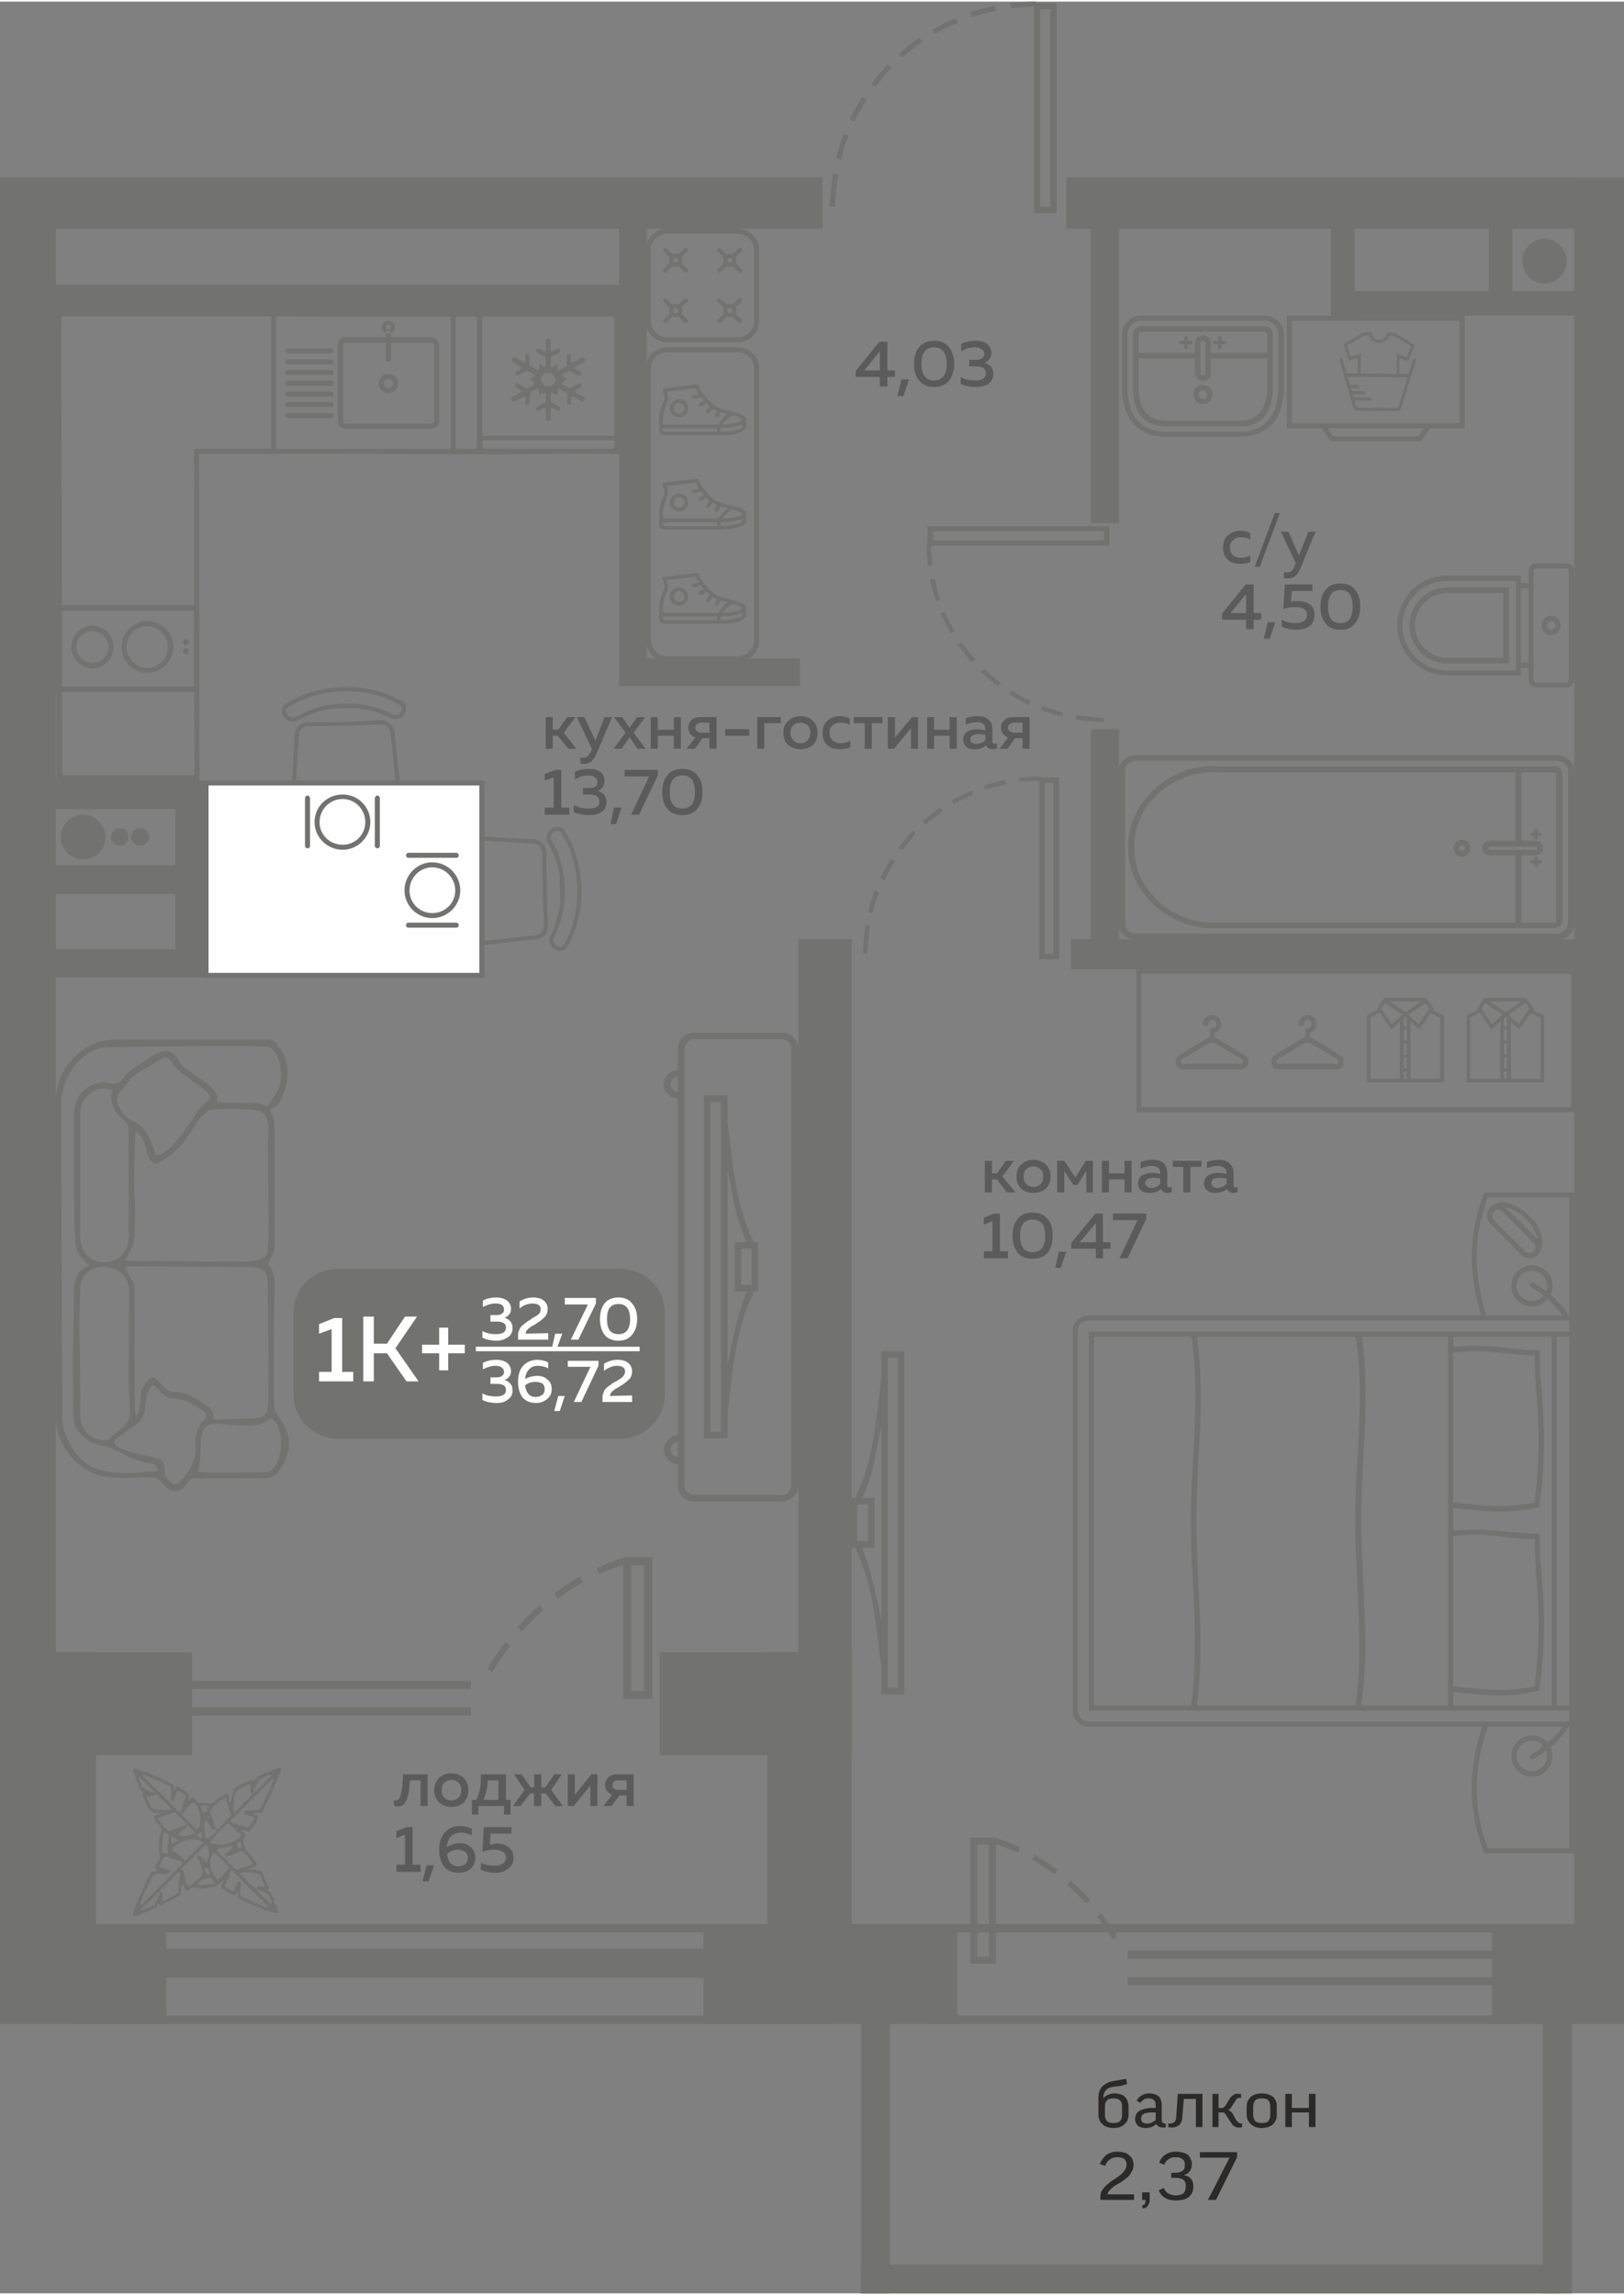 <?xml version="1.0" encoding="UTF-8"?>
<!DOCTYPE svg PUBLIC "-//W3C//DTD SVG 1.1//EN" "http://www.w3.org/Graphics/SVG/1.1/DTD/svg11.dtd">
<!-- Creator: CorelDRAW 2020 (64-Bit) -->
<svg xmlns="http://www.w3.org/2000/svg" xml:space="preserve" width="455px" height="643px" version="1.1" style="shape-rendering:geometricPrecision; text-rendering:geometricPrecision; image-rendering:optimizeQuality; fill-rule:evenodd; clip-rule:evenodd"
viewBox="0 0 32.32 45.61"
 xmlns:xlink="http://www.w3.org/1999/xlink"
 xmlns:xodm="http://www.corel.com/coreldraw/odm/2003">
 <rect x="0" y="0" width="32.32" height="45.61" fill="#808080" stroke="none"/>
 <defs>
  <style type="text/css">
   <![CDATA[
    .fil6 {fill:#FEFEFE}
    .fil0 {fill:#727271}
    .fil3 {fill:#FEFEFE}
    .fil4 {fill:#FEFEFE;fill-rule:nonzero}
    .fil2 {fill:#727271;fill-rule:nonzero}
    .fil1 {fill:#5B5B5B;fill-rule:nonzero}
    .fil5 {fill:#2B2A29;fill-rule:nonzero}
   ]]>
  </style>
 </defs>
 <g id="Слой_x0020_1">
  <g id="_2489500907744">
   <polygon class="fil0" points="31.33,3.5 32.32,3.5 32.32,39.09 31.33,39.09 "/>
   <polygon class="fil0" points="0,4.17 1.11,4.17 1.11,39.26 0,39.26 "/>
   <polygon class="fil0" points="32.32,17.71 32.05,17.71 32.05,17.15 32.32,17.15 "/>
   <polygon class="fil0" points="32.32,14.73 31.86,14.73 31.86,14.18 32.32,14.18 "/>
   <polygon class="fil0" points="3.49,15.5 4.06,15.5 4.06,19.42 3.49,19.42 "/>
   <polygon class="fil0" points="0.14,19.42 0.14,18.86 4.06,18.86 4.06,19.42 "/>
   <polygon class="fil0" points="0.14,17.76 0.14,17.19 4.06,17.19 4.06,17.76 "/>
   <polygon class="fil0" points="21.22,3.5 32.32,3.5 32.32,4.52 21.22,4.52 "/>
   <polygon class="fil0" points="0,3.5 16.37,3.5 16.37,4.52 0,4.52 "/>
   <path class="fil1" d="M24.34 10.87c0,-0.11 0.03,-0.19 0.1,-0.25 0.07,-0.06 0.15,-0.09 0.24,-0.09 0.08,0 0.14,0.02 0.2,0.05l0 0.13c-0.05,-0.04 -0.11,-0.05 -0.18,-0.05 -0.06,0 -0.11,0.01 -0.15,0.05 -0.05,0.03 -0.07,0.08 -0.07,0.15 0,0.07 0.02,0.12 0.06,0.16 0.05,0.03 0.1,0.05 0.16,0.05 0.07,0 0.13,-0.02 0.18,-0.05l0 0.13c-0.06,0.03 -0.12,0.04 -0.2,0.04 -0.1,0 -0.17,-0.02 -0.24,-0.08 -0.07,-0.06 -0.1,-0.14 -0.1,-0.24zm0.73 0.38l-0.1 0 0.4 -1.07 0.1 0 -0.4 1.07zm0.78 -0.23l0.19 -0.47 0.14 0 -0.29 0.71c-0.06,0.15 -0.14,0.22 -0.25,0.22 -0.03,0 -0.06,0 -0.09,-0.01l0 -0.12c0.02,0.01 0.05,0.01 0.07,0.01 0.07,0 0.12,-0.05 0.15,-0.15l0.02 -0.03 -0.3 -0.63 0.15 0 0.21 0.47zm-1.06 0.58l0.16 0 0 0.57 0.15 0 0 0.13 -0.15 0 0 0.19 -0.15 0 0 -0.19 -0.48 0 0 -0.12 0.47 -0.58zm0.01 0.57l0 -0.38 -0.31 0.38 0.31 0zm0.47 0.51l-0.12 0 0.08 -0.33 0.15 0 -0.11 0.33zm0.3 -1.08l0.55 0 0 0.13 -0.41 0 -0.02 0.21c0.05,-0.01 0.09,-0.01 0.14,-0.01 0.09,0 0.17,0.02 0.24,0.07 0.06,0.04 0.09,0.11 0.09,0.21 0,0.09 -0.03,0.17 -0.1,0.22 -0.07,0.05 -0.16,0.07 -0.26,0.07 -0.11,0 -0.2,-0.02 -0.29,-0.06l0 -0.14c0.08,0.05 0.17,0.07 0.27,0.07 0.07,0 0.13,-0.02 0.17,-0.04 0.04,-0.03 0.06,-0.07 0.06,-0.12 0,-0.11 -0.08,-0.16 -0.24,-0.16 -0.08,0 -0.15,0.01 -0.23,0.04l0.03 -0.49zm0.81 0.77c-0.07,-0.08 -0.1,-0.19 -0.1,-0.33 0,-0.14 0.03,-0.25 0.1,-0.33 0.06,-0.09 0.16,-0.13 0.3,-0.13 0.13,0 0.23,0.04 0.29,0.13 0.07,0.08 0.1,0.19 0.1,0.33 0,0.14 -0.03,0.25 -0.1,0.33 -0.06,0.09 -0.16,0.13 -0.29,0.13 -0.14,0 -0.24,-0.04 -0.3,-0.13zm0.3 0c0.16,0 0.24,-0.11 0.24,-0.33 0,-0.22 -0.08,-0.33 -0.24,-0.33 -0.17,0 -0.25,0.11 -0.25,0.33 0,0.22 0.08,0.33 0.25,0.33z"/>
   <path class="fil1" d="M17.5 6.77l0.16 0 0 0.57 0.15 0 0 0.13 -0.15 0 0 0.19 -0.15 0 0 -0.19 -0.48 0 0 -0.12 0.47 -0.58zm0.01 0.57l0 -0.38 -0.31 0.38 0.31 0zm0.47 0.51l-0.12 0 0.08 -0.33 0.15 0 -0.11 0.33zm0.31 -0.31c-0.07,-0.08 -0.1,-0.19 -0.1,-0.33 0,-0.14 0.03,-0.25 0.1,-0.33 0.07,-0.09 0.17,-0.13 0.3,-0.13 0.13,0 0.23,0.04 0.3,0.13 0.06,0.08 0.1,0.19 0.1,0.33 0,0.14 -0.04,0.25 -0.1,0.33 -0.07,0.09 -0.17,0.13 -0.3,0.13 -0.13,0 -0.23,-0.04 -0.3,-0.13zm0.3 0c0.16,0 0.25,-0.11 0.25,-0.33 0,-0.22 -0.09,-0.33 -0.25,-0.33 -0.17,0 -0.25,0.11 -0.25,0.33 0,0.22 0.08,0.33 0.25,0.33zm1.14 -0.55c0,0.05 -0.01,0.09 -0.04,0.12 -0.02,0.04 -0.05,0.06 -0.09,0.08 0.04,0.01 0.08,0.04 0.12,0.07 0.03,0.04 0.05,0.09 0.05,0.15 0,0.09 -0.04,0.15 -0.1,0.2 -0.07,0.04 -0.15,0.06 -0.25,0.06 -0.11,0 -0.21,-0.02 -0.3,-0.06l0 -0.14c0.08,0.05 0.18,0.07 0.29,0.07 0.14,0 0.21,-0.05 0.21,-0.14 0,-0.09 -0.06,-0.14 -0.19,-0.14l-0.14 0 0 -0.13 0.13 0c0.05,0 0.09,-0.01 0.12,-0.03 0.03,-0.02 0.05,-0.05 0.05,-0.09 0,-0.04 -0.02,-0.07 -0.05,-0.09 -0.04,-0.03 -0.08,-0.04 -0.14,-0.04 -0.1,0 -0.18,0.03 -0.27,0.08l0 -0.15c0.08,-0.04 0.18,-0.06 0.29,-0.06 0.09,0 0.17,0.02 0.22,0.06 0.06,0.05 0.09,0.11 0.09,0.18z"/>
   <path class="fil1" d="M19.74 23.7l-0.14 0 0 -0.63 0.14 0 0 0.25 0.1 0 0.18 -0.25 0.16 0 -0.23 0.31 0.26 0.32 -0.17 0 -0.2 -0.26 -0.1 0 0 0.26zm0.59 -0.07c-0.07,-0.06 -0.1,-0.14 -0.1,-0.25 0,-0.1 0.03,-0.18 0.1,-0.24 0.06,-0.06 0.14,-0.09 0.24,-0.09 0.09,0 0.17,0.03 0.24,0.09 0.06,0.06 0.1,0.14 0.1,0.24 0,0.11 -0.04,0.19 -0.1,0.25 -0.07,0.05 -0.15,0.08 -0.24,0.08 -0.1,0 -0.18,-0.03 -0.24,-0.08zm0.38 -0.1c0.04,-0.04 0.05,-0.09 0.05,-0.15 0,-0.06 -0.01,-0.11 -0.05,-0.14 -0.04,-0.04 -0.09,-0.06 -0.14,-0.06 -0.06,0 -0.11,0.02 -0.15,0.06 -0.03,0.03 -0.05,0.08 -0.05,0.14 0,0.06 0.02,0.11 0.05,0.15 0.04,0.04 0.09,0.06 0.15,0.06 0.05,0 0.1,-0.02 0.14,-0.06zm0.47 0.17l-0.14 0 0 -0.63 0.14 0 0.22 0.33 0.21 -0.33 0.14 0 0 0.63 -0.13 0 0 -0.43 -0.18 0.28 -0.08 0 -0.18 -0.28 0 0.43zm0.89 0l-0.14 0 0 -0.63 0.14 0 0 0.25 0.31 0 0 -0.25 0.14 0 0 0.63 -0.14 0 0 -0.26 -0.31 0 0 0.26zm1.16 -0.15c0,0.03 0.02,0.05 0.05,0.05 0.01,0 0.02,-0.01 0.04,-0.01l0 0.1c-0.02,0.01 -0.05,0.02 -0.09,0.02 -0.06,0 -0.1,-0.03 -0.12,-0.08 -0.07,0.06 -0.15,0.08 -0.24,0.08 -0.06,0 -0.11,-0.01 -0.16,-0.05 -0.04,-0.03 -0.06,-0.08 -0.06,-0.14 0,-0.07 0.03,-0.13 0.08,-0.16 0.06,-0.03 0.12,-0.05 0.2,-0.05 0.05,0 0.11,0.01 0.16,0.02l0 -0.02c0,-0.04 -0.01,-0.08 -0.04,-0.1 -0.03,-0.02 -0.07,-0.04 -0.12,-0.04 -0.08,0 -0.15,0.02 -0.23,0.05l0 -0.13c0.08,-0.02 0.16,-0.04 0.24,-0.04 0.09,0 0.17,0.02 0.22,0.07 0.05,0.05 0.07,0.11 0.07,0.21l0 0.22zm-0.27 -0.14c-0.05,0 -0.09,0.01 -0.12,0.02 -0.03,0.02 -0.05,0.05 -0.05,0.08 0,0.03 0.02,0.06 0.04,0.07 0.02,0.02 0.05,0.03 0.08,0.03 0.07,0 0.13,-0.03 0.18,-0.08l0 -0.11c-0.05,-0.01 -0.09,-0.01 -0.13,-0.01zm0.73 0.29l-0.14 0 0 -0.51 -0.21 0 0 -0.12 0.57 0 0 0.12 -0.22 0 0 0.51zm0.86 -0.15c0,0.03 0.01,0.05 0.04,0.05 0.01,0 0.03,-0.01 0.04,-0.01l0 0.1c-0.02,0.01 -0.05,0.02 -0.08,0.02 -0.07,0 -0.11,-0.03 -0.13,-0.08 -0.07,0.06 -0.15,0.08 -0.24,0.08 -0.06,0 -0.11,-0.01 -0.15,-0.05 -0.05,-0.03 -0.07,-0.08 -0.07,-0.14 0,-0.07 0.03,-0.13 0.09,-0.16 0.05,-0.03 0.12,-0.05 0.19,-0.05 0.05,0 0.11,0.01 0.17,0.02l0 -0.02c0,-0.04 -0.02,-0.08 -0.05,-0.1 -0.03,-0.02 -0.07,-0.04 -0.12,-0.04 -0.08,0 -0.15,0.02 -0.22,0.05l0 -0.13c0.08,-0.02 0.16,-0.04 0.24,-0.04 0.09,0 0.16,0.02 0.21,0.07 0.05,0.05 0.08,0.11 0.08,0.21l0 0.22zm-0.28 -0.14c-0.05,0 -0.08,0.01 -0.12,0.02 -0.03,0.02 -0.04,0.05 -0.04,0.08 0,0.03 0.01,0.06 0.03,0.07 0.02,0.02 0.05,0.03 0.08,0.03 0.08,0 0.14,-0.03 0.19,-0.08l0 -0.11c-0.05,-0.01 -0.1,-0.01 -0.14,-0.01zm-4.48 0.71l0.11 0 0 0.75 0.16 0 0 0.14 -0.48 0 0 -0.14 0.17 0 0 -0.6 -0.17 0.07 0 -0.14 0.21 -0.08zm0.46 0.78c-0.06,-0.09 -0.1,-0.2 -0.1,-0.34 0,-0.14 0.04,-0.25 0.1,-0.33 0.07,-0.09 0.17,-0.13 0.3,-0.13 0.13,0 0.23,0.04 0.3,0.13 0.07,0.08 0.1,0.19 0.1,0.33 0,0.14 -0.03,0.25 -0.1,0.34 -0.07,0.08 -0.17,0.12 -0.3,0.12 -0.13,0 -0.23,-0.04 -0.3,-0.12zm0.3 -0.01c0.17,0 0.25,-0.11 0.25,-0.33 0,-0.22 -0.08,-0.32 -0.25,-0.32 -0.16,0 -0.25,0.1 -0.25,0.32 0,0.22 0.09,0.33 0.25,0.33zm0.56 0.31l-0.11 0 0.07 -0.32 0.15 0 -0.11 0.32zm0.69 -1.08l0.15 0 0 0.57 0.15 0 0 0.13 -0.15 0 0 0.19 -0.14 0 0 -0.19 -0.49 0 0 -0.12 0.48 -0.58zm0.01 0.57l0 -0.38 -0.32 0.38 0.32 0zm0.34 -0.57l0.66 0 0 0.11 -0.37 0.78 -0.16 0 0.36 -0.76 -0.49 0 0 -0.13z"/>
   <path class="fil1" d="M11 14.87l-0.14 0 0 -0.63 0.14 0 0 0.25 0.11 0 0.18 -0.25 0.16 0 -0.23 0.31 0.25 0.32 -0.16 0 -0.21 -0.26 -0.1 0 0 0.26zm0.85 -0.16l0.18 -0.47 0.15 0 -0.3 0.71c-0.06,0.15 -0.14,0.22 -0.25,0.22 -0.02,0 -0.05,0 -0.08,-0.01l0 -0.12c0.02,0.01 0.04,0.01 0.06,0.01 0.07,0 0.12,-0.05 0.16,-0.15l0.01 -0.03 -0.3 -0.63 0.15 0 0.22 0.47zm0.83 -0.47l0.16 0 -0.23 0.31 0.24 0.32 -0.16 0 -0.16 -0.23 -0.16 0.23 -0.16 0 0.24 -0.32 -0.23 -0.31 0.16 0 0.15 0.21 0.15 -0.21zm0.41 0.63l-0.14 0 0 -0.63 0.14 0 0 0.25 0.32 0 0 -0.25 0.14 0 0 0.63 -0.14 0 0 -0.26 -0.32 0 0 0.26zm0.74 0l-0.17 0 0.18 -0.22c-0.05,-0.02 -0.08,-0.05 -0.11,-0.08 -0.02,-0.04 -0.03,-0.08 -0.03,-0.12 0,-0.06 0.02,-0.11 0.06,-0.15 0.05,-0.04 0.1,-0.06 0.18,-0.06l0.32 0 0 0.63 -0.14 0 0 -0.21 -0.14 0 -0.15 0.21zm0.04 -0.49c-0.02,0.02 -0.03,0.04 -0.03,0.07 0,0.03 0.01,0.06 0.03,0.07 0.02,0.02 0.05,0.03 0.09,0.03l0.16 0 0 -0.2 -0.16 0c-0.04,0 -0.07,0.01 -0.09,0.03zm0.56 0.1l0.48 0 0 0.13 -0.48 0 0 -0.13zm0.78 0.39l-0.14 0 0 -0.63 0.47 0 0 0.12 -0.33 0 0 0.51zm0.48 -0.07c-0.07,-0.06 -0.1,-0.14 -0.1,-0.25 0,-0.1 0.03,-0.18 0.1,-0.24 0.07,-0.06 0.15,-0.09 0.24,-0.09 0.1,0 0.18,0.03 0.24,0.09 0.07,0.06 0.1,0.14 0.1,0.24 0,0.11 -0.03,0.19 -0.1,0.25 -0.06,0.05 -0.14,0.08 -0.24,0.08 -0.09,0 -0.17,-0.03 -0.24,-0.08zm0.38 -0.1c0.04,-0.04 0.06,-0.09 0.06,-0.15 0,-0.06 -0.02,-0.11 -0.06,-0.15 -0.03,-0.03 -0.08,-0.05 -0.14,-0.05 -0.06,0 -0.11,0.02 -0.14,0.05 -0.04,0.04 -0.06,0.09 -0.06,0.15 0,0.06 0.02,0.11 0.06,0.15 0.03,0.04 0.08,0.06 0.14,0.06 0.06,0 0.11,-0.02 0.14,-0.06zm0.3 -0.14c0,-0.11 0.03,-0.19 0.1,-0.25 0.07,-0.06 0.15,-0.09 0.25,-0.09 0.07,0 0.14,0.02 0.19,0.05l0 0.13c-0.05,-0.04 -0.11,-0.05 -0.17,-0.05 -0.07,0 -0.12,0.01 -0.16,0.05 -0.05,0.03 -0.07,0.08 -0.07,0.15 0,0.07 0.02,0.12 0.07,0.16 0.04,0.03 0.09,0.05 0.15,0.05 0.07,0 0.13,-0.02 0.19,-0.05l0 0.13c-0.06,0.03 -0.13,0.04 -0.21,0.04 -0.09,0 -0.17,-0.02 -0.24,-0.08 -0.07,-0.06 -0.1,-0.14 -0.1,-0.24zm0.98 0.31l-0.14 0 0 -0.51 -0.22 0 0 -0.12 0.57 0 0 0.12 -0.21 0 0 0.51zm0.44 0l-0.12 0 0 -0.63 0.14 0 0 0.41 0.34 -0.41 0.12 0 0 0.63 -0.14 0 0 -0.41 -0.34 0.41zm0.8 0l-0.14 0 0 -0.63 0.14 0 0 0.25 0.31 0 0 -0.25 0.14 0 0 0.63 -0.14 0 0 -0.26 -0.31 0 0 0.26zm1.16 -0.15c0,0.03 0.02,0.05 0.05,0.05 0.01,0 0.02,-0.01 0.04,-0.01l0 0.1c-0.03,0.01 -0.06,0.02 -0.09,0.02 -0.06,0 -0.11,-0.03 -0.13,-0.08 -0.06,0.06 -0.14,0.08 -0.23,0.08 -0.06,0 -0.12,-0.01 -0.16,-0.05 -0.04,-0.03 -0.06,-0.08 -0.06,-0.14 0,-0.07 0.02,-0.13 0.08,-0.16 0.05,-0.03 0.12,-0.05 0.2,-0.05 0.05,0 0.1,0.01 0.16,0.02l0 -0.02c0,-0.04 -0.01,-0.08 -0.04,-0.1 -0.03,-0.03 -0.07,-0.04 -0.12,-0.04 -0.08,0 -0.16,0.02 -0.23,0.05l0 -0.13c0.08,-0.03 0.16,-0.04 0.24,-0.04 0.09,0 0.16,0.02 0.21,0.07 0.06,0.04 0.08,0.11 0.08,0.21l0 0.22zm-0.28 -0.14c-0.04,0 -0.08,0.01 -0.11,0.02 -0.03,0.02 -0.05,0.05 -0.05,0.08 0,0.03 0.01,0.05 0.03,0.07 0.03,0.02 0.06,0.02 0.09,0.02 0.07,0 0.13,-0.02 0.18,-0.07l0 -0.11c-0.05,-0.01 -0.1,-0.01 -0.14,-0.01zm0.58 0.29l-0.16 0 0.17 -0.22c-0.04,-0.02 -0.08,-0.05 -0.1,-0.08 -0.03,-0.04 -0.04,-0.08 -0.04,-0.12 0,-0.06 0.02,-0.11 0.07,-0.15 0.04,-0.04 0.1,-0.06 0.17,-0.06l0.33 0 0 0.63 -0.14 0 0 -0.21 -0.15 0 -0.15 0.21zm0.05 -0.49c-0.03,0.02 -0.04,0.04 -0.04,0.07 0,0.03 0.01,0.06 0.04,0.07 0.02,0.02 0.05,0.03 0.09,0.03l0.16 0 0 -0.2 -0.16 0c-0.04,0 -0.07,0.01 -0.09,0.03zm-9.04 0.91l0.11 0 0 0.75 0.16 0 0 0.14 -0.49 0 0 -0.14 0.18 0 0 -0.6 -0.18 0.06 0 -0.13 0.22 -0.08zm0.97 0.22c0,0.05 -0.01,0.09 -0.03,0.12 -0.03,0.04 -0.06,0.06 -0.1,0.08 0.05,0.01 0.09,0.04 0.12,0.07 0.03,0.04 0.05,0.09 0.05,0.15 0,0.09 -0.03,0.15 -0.1,0.2 -0.06,0.04 -0.14,0.06 -0.24,0.06 -0.11,0 -0.22,-0.02 -0.31,-0.06l0 -0.14c0.09,0.05 0.19,0.07 0.3,0.07 0.14,0 0.21,-0.05 0.21,-0.14 0,-0.09 -0.07,-0.14 -0.19,-0.14l-0.14 0 0 -0.13 0.12 0c0.06,0 0.1,-0.01 0.13,-0.03 0.03,-0.02 0.04,-0.05 0.04,-0.09 0,-0.04 -0.02,-0.07 -0.05,-0.09 -0.03,-0.03 -0.08,-0.04 -0.14,-0.04 -0.09,0 -0.18,0.03 -0.26,0.08l0 -0.15c0.08,-0.04 0.17,-0.06 0.28,-0.06 0.1,0 0.17,0.02 0.23,0.06 0.06,0.05 0.08,0.11 0.08,0.18zm0.23 0.86l-0.11 0 0.07 -0.33 0.15 0 -0.11 0.33zm0.17 -1.08l0.66 0 0 0.11 -0.37 0.78 -0.16 0 0.36 -0.76 -0.49 0 0 -0.13zm0.85 0.77c-0.07,-0.08 -0.1,-0.19 -0.1,-0.33 0,-0.14 0.03,-0.25 0.1,-0.33 0.07,-0.09 0.17,-0.13 0.3,-0.13 0.13,0 0.23,0.04 0.3,0.13 0.07,0.08 0.1,0.19 0.1,0.33 0,0.14 -0.03,0.25 -0.1,0.33 -0.07,0.09 -0.17,0.13 -0.3,0.13 -0.13,0 -0.23,-0.04 -0.3,-0.13zm0.3 0c0.17,0 0.25,-0.11 0.25,-0.33 0,-0.22 -0.08,-0.33 -0.25,-0.33 -0.17,0 -0.25,0.11 -0.25,0.33 0,0.22 0.08,0.33 0.25,0.33z"/>
   <polygon class="fil0" points="15.89,18.66 16.95,18.66 16.95,39.09 15.89,39.09 "/>
   <polygon class="fil0" points="21.31,19.26 21.31,18.66 31.75,18.66 31.75,19.26 "/>
   <polygon class="fil0" points="12.32,4.17 12.87,4.17 12.87,13.62 12.32,13.62 "/>
   <polygon class="fil0" points="12.32,13.62 12.32,13.07 15.92,13.07 15.92,13.62 "/>
   <polygon class="fil0" points="21.71,4.17 22.27,4.17 22.27,10.38 21.71,10.38 "/>
   <polygon class="fil0" points="21.71,14.48 22.27,14.48 22.27,19.03 21.71,19.03 "/>
   <polygon class="fil0" points="0.14,16.07 0.14,15.5 4.06,15.5 4.06,16.07 "/>
   <path class="fil1" d="M8.16 35.4c-0.01,0.08 -0.02,0.15 -0.02,0.21 -0.01,0.06 -0.03,0.11 -0.04,0.16 -0.02,0.05 -0.04,0.09 -0.07,0.11 -0.03,0.03 -0.07,0.04 -0.11,0.04 -0.02,0 -0.05,0 -0.08,-0.02l0 -0.11c0.01,0.01 0.03,0.01 0.04,0.01 0.05,0 0.08,-0.04 0.1,-0.13 0.02,-0.08 0.04,-0.21 0.04,-0.39l0.49 0 0 0.63 -0.14 0 0 -0.51 -0.21 0zm0.58 0.44c-0.06,-0.06 -0.1,-0.14 -0.1,-0.24 0,-0.11 0.04,-0.19 0.1,-0.25 0.07,-0.06 0.15,-0.09 0.24,-0.09 0.1,0 0.18,0.03 0.25,0.09 0.06,0.06 0.09,0.14 0.09,0.25 0,0.1 -0.03,0.18 -0.09,0.24 -0.07,0.06 -0.15,0.09 -0.25,0.09 -0.09,0 -0.17,-0.03 -0.24,-0.09zm0.39 -0.1c0.03,-0.03 0.05,-0.08 0.05,-0.14 0,-0.07 -0.02,-0.11 -0.05,-0.15 -0.04,-0.04 -0.09,-0.06 -0.15,-0.06 -0.05,0 -0.1,0.02 -0.14,0.06 -0.04,0.04 -0.05,0.08 -0.05,0.15 0,0.06 0.01,0.11 0.05,0.14 0.04,0.04 0.09,0.06 0.14,0.06 0.06,0 0.11,-0.02 0.15,-0.06zm0.39 0.34l-0.13 0 0 -0.29 0.09 0c0.06,-0.12 0.1,-0.29 0.09,-0.51l0.5 0 0 0.51 0.09 0 0 0.29 -0.13 0 0 -0.17 -0.51 0 0 0.17zm0.19 -0.68c-0.01,0.15 -0.04,0.29 -0.09,0.39l0.3 0 0 -0.39 -0.21 0zm1.49 0.51l-0.15 0 -0.19 -0.25 -0.09 0 0 0.25 -0.14 0 0 -0.25 -0.08 0 -0.19 0.25 -0.15 0 0.23 -0.32 -0.21 -0.31 0.15 0 0.18 0.26 0.07 0 0 -0.26 0.14 0 0 0.26 0.08 0 0.18 -0.26 0.15 0 -0.21 0.31 0.23 0.32zm0.22 0l-0.12 0 0 -0.63 0.14 0 0 0.41 0.33 -0.41 0.12 0 0 0.63 -0.14 0 0 -0.41 -0.33 0.41zm0.75 0l-0.16 0 0.17 -0.22c-0.04,-0.02 -0.07,-0.04 -0.1,-0.08 -0.02,-0.03 -0.04,-0.07 -0.04,-0.12 0,-0.06 0.03,-0.11 0.07,-0.15 0.04,-0.04 0.1,-0.06 0.18,-0.06l0.32 0 0 0.63 -0.14 0 0 -0.21 -0.14 0 -0.16 0.21zm0.05 -0.49c-0.02,0.02 -0.03,0.04 -0.03,0.08 0,0.03 0.01,0.05 0.03,0.07 0.02,0.01 0.05,0.02 0.09,0.02l0.16 0 0 -0.19 -0.16 0c-0.04,0 -0.07,0.01 -0.09,0.02zm-4.12 0.91l0.11 0 0 0.75 0.16 0 0 0.14 -0.48 0 0 -0.14 0.17 0 0 -0.6 -0.17 0.07 0 -0.14 0.21 -0.08zm0.43 1.08l-0.12 0 0.08 -0.32 0.15 0 -0.11 0.32zm0.36 -0.68c0.09,-0.05 0.17,-0.08 0.26,-0.08 0.09,0 0.16,0.03 0.22,0.08 0.06,0.05 0.09,0.12 0.09,0.21 0,0.09 -0.03,0.16 -0.09,0.22 -0.07,0.05 -0.14,0.08 -0.24,0.08 -0.13,0 -0.23,-0.04 -0.29,-0.12 -0.06,-0.08 -0.1,-0.19 -0.1,-0.34 0,-0.15 0.04,-0.27 0.12,-0.35 0.08,-0.08 0.17,-0.12 0.3,-0.12 0.08,0 0.15,0.02 0.23,0.05l0 0.14c-0.07,-0.04 -0.14,-0.06 -0.22,-0.06 -0.07,0 -0.14,0.03 -0.19,0.07 -0.05,0.05 -0.08,0.12 -0.09,0.22zm0.01 0.13c0.01,0.16 0.09,0.25 0.22,0.25 0.06,0 0.1,-0.02 0.14,-0.04 0.03,-0.03 0.05,-0.07 0.05,-0.13 0,-0.05 -0.02,-0.09 -0.06,-0.12 -0.03,-0.02 -0.08,-0.04 -0.14,-0.04 -0.08,0 -0.15,0.03 -0.21,0.08zm0.73 -0.53l0.55 0 0 0.13 -0.42 0 -0.01 0.22c0.04,-0.01 0.09,-0.02 0.14,-0.02 0.09,0 0.17,0.02 0.23,0.07 0.07,0.05 0.1,0.12 0.1,0.22 0,0.09 -0.04,0.16 -0.11,0.21 -0.06,0.05 -0.15,0.08 -0.25,0.08 -0.11,0 -0.2,-0.02 -0.29,-0.06l0 -0.14c0.08,0.04 0.17,0.06 0.27,0.06 0.07,0 0.12,-0.01 0.16,-0.04 0.05,-0.03 0.07,-0.07 0.07,-0.12 0,-0.1 -0.08,-0.16 -0.25,-0.16 -0.07,0 -0.15,0.02 -0.22,0.04l0.03 -0.49z"/>
   <polygon class="fil0" points="0,14.91 0.42,14.91 0.42,16.01 0,16.01 "/>
   <path class="fil2" d="M20.1 0.03c0.18,-0.02 0.34,-0.03 0.52,-0.03l0 0.1c-0.17,0 -0.34,0.01 -0.5,0.03l-0.02 -0.1zm-3.59 4.05c0.01,-0.18 0.04,-0.49 0.07,-0.66l0.1 0.02c-0.03,0.17 -0.06,0.47 -0.06,0.64l-0.11 0zm0.13 -0.96c0.04,-0.17 0.09,-0.33 0.15,-0.49l0.1 0.04c-0.07,0.15 -0.11,0.31 -0.15,0.48l-0.1 -0.03zm0.27 -0.77c0.07,-0.16 0.16,-0.31 0.25,-0.45l0.09 0.05c-0.09,0.14 -0.18,0.29 -0.25,0.44l-0.09 -0.04zm0.43 -0.71c0.1,-0.14 0.21,-0.26 0.33,-0.39l0.07 0.07c-0.12,0.13 -0.22,0.25 -0.32,0.38l-0.08 -0.06zm0.55 -0.6c0.13,-0.12 0.26,-0.22 0.41,-0.32l0.05 0.08c-0.13,0.1 -0.27,0.2 -0.39,0.31l-0.07 -0.07zm0.67 -0.48c0.15,-0.09 0.3,-0.17 0.46,-0.23l0.04 0.09c-0.16,0.06 -0.31,0.14 -0.45,0.22l-0.05 -0.08zm0.74 -0.35c0.17,-0.05 0.33,-0.09 0.5,-0.13l0.02 0.1c-0.17,0.04 -0.32,0.08 -0.48,0.13l-0.04 -0.1z"/>
   <path class="fil0" d="M21.03 4.21l-0.45 0 0 -4.18 0.45 0 0 4.18zm-0.13 -4.06l-0.2 0 0 3.93 0.2 0 0 -3.93z"/>
   <polygon class="fil0" points="0,38.26 3.31,38.26 3.31,40.25 0,40.25 "/>
   <polygon class="fil0" points="14,38.26 19.05,38.26 19.05,40.25 14,40.25 "/>
   <polygon class="fil0" points="29.69,38.26 32.32,38.26 32.32,40.25 29.69,40.25 "/>
   <polygon class="fil0" points="1.55,38.26 16.49,38.26 16.49,38.43 1.55,38.43 "/>
   <polygon class="fil0" points="1.55,40.08 16.49,40.08 16.49,40.25 1.55,40.25 "/>
   <polygon class="fil0" points="1.55,38.75 16.49,38.75 16.49,39.33 1.55,39.33 "/>
   <polygon class="fil0" points="0.85,6.19 0.85,5.64 12.45,5.64 12.45,6.19 "/>
   <path class="fil0" d="M6.72 25.22l5.63 0c0.49,0 0.88,0.39 0.88,0.88l0 1.62c0,0.48 -0.39,0.88 -0.88,0.88l-5.63 0c-0.49,0 -0.88,-0.4 -0.88,-0.88l0 -1.62c0,-0.49 0.39,-0.88 0.88,-0.88z"/>
   <polygon class="fil3" points="9.47,26.77 12.73,26.77 12.73,26.86 9.47,26.86 "/>
   <path class="fil4" d="M6.65 26.2l0.16 0 0 1.07 0.22 0 0 0.19 -0.68 0 0 -0.19 0.25 0 0 -0.85 -0.25 0.09 0 -0.19 0.3 -0.12zm0.79 1.26l-0.21 0 0 -1.29 0.21 0 0 0.54 0.26 0 0.36 -0.54 0.24 0 -0.43 0.63 0.46 0.66 -0.24 0 -0.39 -0.56 -0.26 0 0 0.56zm1.48 -0.73l0.33 0 0 0.17 -0.33 0 0 0.34 -0.18 0 0 -0.34 -0.34 0 0 -0.17 0.34 0 0 -0.34 0.18 0 0 0.34z"/>
   <path class="fil4" d="M10.17 26.01c0,0.05 -0.01,0.09 -0.04,0.12 -0.02,0.03 -0.05,0.05 -0.09,0.06 0.05,0.02 0.09,0.04 0.12,0.08 0.03,0.03 0.04,0.08 0.04,0.13 0,0.08 -0.03,0.14 -0.09,0.18 -0.06,0.04 -0.13,0.07 -0.22,0.07 -0.11,0 -0.21,-0.02 -0.29,-0.06l0 -0.13c0.08,0.04 0.17,0.06 0.27,0.06 0.13,0 0.2,-0.04 0.2,-0.13 0,-0.08 -0.06,-0.12 -0.18,-0.12l-0.13 0 0 -0.13 0.12 0c0.05,0 0.09,-0.01 0.11,-0.03 0.03,-0.02 0.04,-0.04 0.04,-0.08 0,-0.04 -0.01,-0.06 -0.04,-0.09 -0.03,-0.02 -0.07,-0.03 -0.13,-0.03 -0.09,0 -0.17,0.03 -0.25,0.07l0 -0.13c0.08,-0.04 0.17,-0.06 0.27,-0.06 0.08,0 0.15,0.02 0.21,0.06 0.05,0.04 0.08,0.1 0.08,0.16zm0.17 -0.14c0.08,-0.05 0.17,-0.08 0.27,-0.08 0.09,0 0.16,0.02 0.21,0.06 0.05,0.04 0.08,0.1 0.08,0.17 0,0.06 -0.02,0.12 -0.06,0.16 -0.04,0.04 -0.1,0.09 -0.17,0.13 0,0 -0.01,0.01 -0.03,0.02 -0.01,0.01 -0.02,0.01 -0.03,0.02 -0.01,0 -0.02,0.01 -0.03,0.01 -0.01,0.01 -0.02,0.02 -0.03,0.02 0,0.01 -0.01,0.01 -0.02,0.02 -0.01,0.01 -0.02,0.01 -0.02,0.02 -0.01,0 -0.01,0.01 -0.02,0.02 -0.01,0.01 -0.01,0.01 -0.02,0.02 0,0.01 0,0.01 0,0.02 -0.01,0.01 -0.01,0.02 -0.01,0.03l0.45 -0.01 0 0.13 -0.6 0 0 -0.06c0,-0.05 0,-0.09 0.02,-0.12 0.01,-0.04 0.03,-0.07 0.06,-0.1 0.04,-0.03 0.06,-0.05 0.08,-0.06 0.02,-0.02 0.05,-0.04 0.09,-0.06 0.01,-0.01 0.01,-0.01 0.01,-0.01 0.01,0 0.01,0 0.01,-0.01 0.07,-0.04 0.11,-0.06 0.13,-0.08 0.04,-0.03 0.05,-0.07 0.05,-0.11 0,-0.03 -0.01,-0.06 -0.04,-0.08 -0.03,-0.02 -0.07,-0.03 -0.12,-0.03 -0.09,0 -0.18,0.03 -0.26,0.1l0 -0.14zm0.74 0.94l-0.1 0 0.07 -0.3 0.14 0 -0.11 0.3zm0.16 -1.01l0.62 0 0 0.11 -0.35 0.72 -0.15 0 0.34 -0.7 -0.46 0 0 -0.13zm0.79 0.73c-0.06,-0.08 -0.09,-0.19 -0.09,-0.31 0,-0.13 0.03,-0.23 0.09,-0.31 0.06,-0.08 0.16,-0.12 0.28,-0.12 0.12,0 0.21,0.04 0.27,0.12 0.07,0.08 0.1,0.18 0.1,0.31 0,0.12 -0.03,0.23 -0.1,0.31 -0.06,0.08 -0.15,0.12 -0.27,0.12 -0.12,0 -0.22,-0.04 -0.28,-0.12zm0.28 -0.01c0.15,0 0.23,-0.1 0.23,-0.3 0,-0.2 -0.08,-0.3 -0.23,-0.3 -0.16,0 -0.23,0.1 -0.23,0.3 0,0.2 0.07,0.3 0.23,0.3z"/>
   <path class="fil4" d="M10.17 27.26c0,0.04 -0.01,0.08 -0.04,0.11 -0.02,0.03 -0.05,0.05 -0.09,0.06 0.05,0.02 0.09,0.04 0.12,0.08 0.03,0.03 0.04,0.08 0.04,0.14 0,0.07 -0.03,0.13 -0.09,0.17 -0.06,0.05 -0.13,0.07 -0.22,0.07 -0.11,0 -0.21,-0.02 -0.29,-0.06l0 -0.13c0.08,0.04 0.17,0.06 0.27,0.06 0.13,0 0.2,-0.04 0.2,-0.13 0,-0.08 -0.06,-0.12 -0.18,-0.12l-0.13 0 0 -0.13 0.12 0c0.05,0 0.09,-0.01 0.11,-0.03 0.03,-0.02 0.04,-0.04 0.04,-0.08 0,-0.04 -0.01,-0.06 -0.04,-0.08 -0.03,-0.03 -0.07,-0.04 -0.13,-0.04 -0.09,0 -0.17,0.03 -0.25,0.07l0 -0.13c0.08,-0.04 0.17,-0.06 0.27,-0.06 0.08,0 0.15,0.02 0.21,0.06 0.05,0.04 0.08,0.1 0.08,0.17zm0.28 0.15c0.08,-0.04 0.16,-0.06 0.24,-0.06 0.08,0 0.15,0.02 0.2,0.07 0.06,0.04 0.09,0.11 0.09,0.19 0,0.09 -0.03,0.15 -0.09,0.2 -0.06,0.05 -0.13,0.08 -0.22,0.08 -0.12,0 -0.21,-0.04 -0.27,-0.11 -0.06,-0.08 -0.09,-0.18 -0.09,-0.32 0,-0.14 0.04,-0.25 0.11,-0.32 0.07,-0.07 0.16,-0.11 0.28,-0.11 0.07,0 0.14,0.02 0.21,0.05l0 0.12c-0.06,-0.03 -0.13,-0.05 -0.2,-0.05 -0.07,0 -0.13,0.02 -0.17,0.06 -0.05,0.05 -0.08,0.11 -0.09,0.2zm0 0.13c0.02,0.15 0.09,0.23 0.21,0.23 0.06,0 0.1,-0.02 0.13,-0.04 0.03,-0.02 0.05,-0.06 0.05,-0.11 0,-0.06 -0.02,-0.1 -0.05,-0.12 -0.04,-0.02 -0.08,-0.03 -0.14,-0.03 -0.07,0 -0.14,0.02 -0.2,0.07zm0.69 0.51l-0.11 0 0.08 -0.3 0.13 0 -0.1 0.3zm0.16 -1l0.61 0 0 0.1 -0.34 0.72 -0.15 0 0.33 -0.7 -0.45 0 0 -0.12zm0.72 0.06c0.08,-0.05 0.17,-0.08 0.27,-0.08 0.09,0 0.16,0.02 0.21,0.06 0.05,0.04 0.08,0.1 0.08,0.17 0,0.06 -0.02,0.12 -0.06,0.16 -0.04,0.04 -0.1,0.09 -0.17,0.13 0,0 -0.02,0.01 -0.03,0.02 -0.02,0.01 -0.03,0.01 -0.03,0.02 -0.01,0 -0.02,0.01 -0.03,0.01 -0.01,0.01 -0.02,0.02 -0.03,0.02 0,0.01 -0.01,0.01 -0.02,0.02 -0.01,0.01 -0.02,0.01 -0.03,0.02 0,0 -0.01,0.01 -0.01,0.02 -0.01,0.01 -0.01,0.01 -0.02,0.02 0,0.01 0,0.01 0,0.02 -0.01,0.01 -0.01,0.02 -0.01,0.03l0.44 -0.01 0 0.13 -0.59 0 0 -0.06c0,-0.05 0,-0.09 0.02,-0.12 0.01,-0.04 0.03,-0.07 0.06,-0.1 0.03,-0.03 0.06,-0.05 0.08,-0.06 0.02,-0.02 0.05,-0.04 0.09,-0.06 0.01,-0.01 0.01,-0.01 0.01,-0.01 0,0 0.01,0 0.01,0 0.07,-0.04 0.11,-0.07 0.13,-0.09 0.03,-0.03 0.05,-0.07 0.05,-0.11 0,-0.03 -0.01,-0.06 -0.04,-0.08 -0.03,-0.02 -0.07,-0.03 -0.12,-0.03 -0.09,0 -0.18,0.04 -0.26,0.1l0 -0.14z"/>
   <polygon class="fil0" points="31.28,45.61 31.28,39.55 30.7,39.55 30.7,45.61 "/>
   <polygon class="fil0" points="17.71,45.61 17.71,39.77 17.14,39.77 17.14,45.61 "/>
   <polygon class="fil0" points="17.13,45.61 31.03,45.61 31.03,45.04 17.13,45.04 "/>
   <polygon class="fil0" points="30.2,38.26 18.51,38.26 18.51,38.43 30.2,38.43 "/>
   <polygon class="fil0" points="30.2,40.08 18.51,40.08 18.51,40.25 30.2,40.25 "/>
   <path class="fil2" d="M20.3 36.73c-0.17,-0.07 -0.33,-0.14 -0.51,-0.19l-0.03 0.11c0.17,0.05 0.33,0.12 0.5,0.19l0.04 -0.11zm1.93 1.78c-0.1,-0.16 -0.2,-0.32 -0.32,-0.47l-0.08 0.07c0.11,0.15 0.21,0.3 0.31,0.46l0.09 -0.06zm-0.53 -0.73c-0.13,-0.14 -0.26,-0.27 -0.4,-0.39l-0.06 0.09c0.13,0.12 0.26,0.24 0.38,0.38l0.08 -0.08zm-0.65 -0.6c-0.15,-0.11 -0.3,-0.21 -0.46,-0.3l-0.05 0.1c0.16,0.09 0.3,0.19 0.45,0.29l0.06 -0.09z"/>
   <path class="fil0" d="M19.31 39.05l0.51 0 0 -2.51 -0.51 0 0 2.51zm0.14 -2.37l0.23 0 0 2.23 -0.23 0 0 -2.23z"/>
   <path class="fil5" d="M22.43 41.44c-0.02,0.01 -0.03,0.02 -0.06,0.02 -0.02,0.01 -0.04,0.01 -0.06,0.02l-0.16 0.02c-0.04,0.01 -0.07,0.01 -0.09,0.03 -0.03,0.01 -0.05,0.03 -0.06,0.05 -0.01,0.02 -0.03,0.04 -0.03,0.06 -0.01,0.02 -0.01,0.05 -0.01,0.08l0 0.01 0 0c0.02,-0.03 0.05,-0.06 0.09,-0.07 0.04,-0.02 0.08,-0.03 0.13,-0.03 0.05,0 0.09,0.01 0.12,0.02 0.04,0.01 0.07,0.03 0.09,0.05 0.02,0.03 0.04,0.05 0.05,0.08 0.01,0.04 0.02,0.07 0.02,0.11l0 0.17c0,0.04 -0.01,0.07 -0.02,0.1 -0.01,0.03 -0.03,0.06 -0.06,0.08 -0.02,0.03 -0.05,0.04 -0.09,0.06 -0.04,0.01 -0.08,0.02 -0.13,0.02 -0.05,0 -0.09,-0.01 -0.13,-0.02 -0.04,-0.02 -0.07,-0.03 -0.09,-0.06 -0.03,-0.02 -0.05,-0.05 -0.06,-0.08 -0.01,-0.03 -0.02,-0.06 -0.02,-0.1l0 -0.34c0,-0.09 0.02,-0.16 0.07,-0.22 0.05,-0.05 0.11,-0.09 0.2,-0.11l0.28 -0.05 0.02 0.1zm-0.44 0.62c0,0.05 0.01,0.09 0.04,0.12 0.03,0.03 0.07,0.04 0.13,0.04 0.06,0 0.1,-0.01 0.13,-0.04 0.03,-0.03 0.04,-0.07 0.04,-0.12l0 -0.17c0,-0.05 -0.01,-0.09 -0.04,-0.12 -0.03,-0.03 -0.07,-0.04 -0.13,-0.04 -0.06,0 -0.1,0.01 -0.13,0.04 -0.03,0.03 -0.04,0.07 -0.04,0.12l0 0.17zm0.63 -0.29c0.03,-0.04 0.06,-0.08 0.1,-0.1 0.05,-0.03 0.1,-0.04 0.16,-0.04 0.04,0 0.08,0.01 0.11,0.02 0.03,0.01 0.06,0.03 0.08,0.05 0.02,0.02 0.03,0.05 0.04,0.08 0.01,0.03 0.01,0.06 0.01,0.09l0 0.3c0,0.02 0.01,0.03 0.02,0.04 0.01,0.02 0.02,0.02 0.04,0.02l0.02 0 0 0.07c-0.01,0.01 -0.02,0.01 -0.03,0.01 -0.01,0 -0.02,0 -0.03,0 -0.03,0 -0.06,-0.01 -0.08,-0.02 -0.02,-0.01 -0.04,-0.03 -0.05,-0.05 -0.03,0.03 -0.06,0.04 -0.09,0.06 -0.04,0.01 -0.08,0.02 -0.12,0.02 -0.07,0 -0.12,-0.02 -0.16,-0.05 -0.03,-0.04 -0.05,-0.08 -0.05,-0.13 0,-0.03 0.01,-0.06 0.02,-0.09 0.01,-0.02 0.02,-0.04 0.05,-0.06 0.03,-0.02 0.06,-0.04 0.11,-0.05 0.04,-0.01 0.09,-0.02 0.16,-0.02l0.07 0 0 -0.05c0,-0.1 -0.05,-0.14 -0.14,-0.14 -0.03,0 -0.07,0 -0.09,0.02 -0.03,0.02 -0.06,0.04 -0.08,0.07l-0.07 -0.05zm0.21 0.46c0.04,0 0.07,-0.01 0.09,-0.02 0.03,-0.01 0.05,-0.03 0.08,-0.05l0 -0.15 -0.07 0c-0.04,0 -0.08,0 -0.11,0.01 -0.02,0 -0.05,0.01 -0.06,0.02 -0.02,0.01 -0.03,0.03 -0.04,0.04 0,0.02 -0.01,0.03 -0.01,0.05 0,0.07 0.04,0.1 0.12,0.1zm1.1 0.07l-0.13 0 0 -0.56 -0.24 0 -0.03 0.36c0,0.07 -0.03,0.13 -0.06,0.16 -0.04,0.03 -0.09,0.05 -0.15,0.05 -0.01,0 -0.02,0 -0.04,0 -0.01,-0.01 -0.02,-0.01 -0.03,-0.01l0 -0.07 0.03 0c0.04,0 0.08,-0.01 0.1,-0.04 0.02,-0.02 0.03,-0.06 0.03,-0.12l0.03 -0.43 0.49 0 0 0.66zm0.79 -0.07l0 0.07c-0.01,0 -0.02,0 -0.03,0.01 -0.01,0 -0.02,0 -0.03,0 -0.02,0 -0.04,0 -0.06,-0.01 -0.01,0 -0.03,-0.01 -0.04,-0.02 -0.02,-0.01 -0.03,-0.02 -0.04,-0.04 -0.01,-0.01 -0.02,-0.03 -0.03,-0.04l-0.09 -0.14c-0.01,-0.02 -0.02,-0.03 -0.03,-0.04 -0.01,-0.01 -0.03,-0.01 -0.05,-0.01l-0.07 0 0 0.29 -0.12 0 0 -0.66 0.12 0 0 0.28 0.06 0c0.02,0 0.04,0 0.05,-0.02 0.02,-0.01 0.03,-0.03 0.05,-0.06l0.06 -0.1c0.01,-0.02 0.02,-0.03 0.03,-0.04 0.01,-0.01 0.02,-0.03 0.04,-0.03 0.01,-0.01 0.02,-0.02 0.04,-0.03 0.02,0 0.04,0 0.06,0 0.02,0 0.04,0 0.06,0l0 0.08 -0.03 0c-0.03,0 -0.05,0.01 -0.06,0.02 -0.01,0.02 -0.02,0.03 -0.03,0.05l-0.06 0.09c-0.01,0.02 -0.02,0.03 -0.03,0.05 -0.02,0.01 -0.03,0.02 -0.04,0.03l0 0c0.01,0.01 0.03,0.02 0.04,0.03 0.02,0.01 0.03,0.02 0.04,0.04l0.07 0.13c0.02,0.02 0.03,0.04 0.05,0.05 0.01,0.01 0.03,0.02 0.05,0.02l0.02 0zm0.69 -0.17c0,0.04 0,0.07 -0.02,0.1 -0.01,0.03 -0.03,0.06 -0.05,0.08 -0.03,0.03 -0.06,0.04 -0.1,0.06 -0.04,0.01 -0.08,0.02 -0.13,0.02 -0.05,0 -0.09,-0.01 -0.13,-0.02 -0.03,-0.02 -0.06,-0.03 -0.09,-0.06 -0.02,-0.02 -0.04,-0.05 -0.06,-0.08 -0.01,-0.03 -0.02,-0.06 -0.02,-0.1l0 -0.17c0,-0.04 0.01,-0.07 0.02,-0.11 0.02,-0.03 0.04,-0.05 0.06,-0.08 0.03,-0.02 0.06,-0.04 0.09,-0.05 0.04,-0.01 0.08,-0.02 0.13,-0.02 0.05,0 0.1,0.01 0.13,0.02 0.04,0.01 0.07,0.03 0.1,0.05 0.02,0.03 0.04,0.05 0.05,0.08 0.02,0.04 0.02,0.07 0.02,0.11l0 0.17zm-0.47 0c0,0.05 0.02,0.09 0.04,0.12 0.03,0.03 0.07,0.04 0.13,0.04 0.06,0 0.11,-0.01 0.13,-0.04 0.03,-0.03 0.04,-0.07 0.04,-0.12l0 -0.17c0,-0.05 -0.01,-0.09 -0.04,-0.12 -0.02,-0.03 -0.07,-0.04 -0.13,-0.04 -0.06,0 -0.1,0.01 -0.13,0.04 -0.02,0.03 -0.04,0.07 -0.04,0.12l0 0.17zm0.64 0.24l0 -0.66 0.13 0 0 0.28 0.34 0 0 -0.28 0.13 0 0 0.66 -0.13 0 0 -0.29 -0.34 0 0 0.29 -0.13 0zm-3.34 0.49c0.05,0 0.1,0.01 0.14,0.02 0.04,0.01 0.07,0.03 0.1,0.06 0.03,0.02 0.05,0.05 0.06,0.08 0.01,0.03 0.02,0.06 0.02,0.1 0,0.05 -0.01,0.1 -0.04,0.14 -0.02,0.05 -0.05,0.08 -0.08,0.11 -0.04,0.03 -0.08,0.06 -0.12,0.09 -0.04,0.02 -0.08,0.05 -0.12,0.07 -0.04,0.03 -0.07,0.05 -0.1,0.08 -0.03,0.03 -0.05,0.06 -0.06,0.1l0.53 0 0 0.11 -0.67 0 0 -0.07c0,-0.05 0.01,-0.09 0.04,-0.13 0.03,-0.04 0.06,-0.08 0.1,-0.11 0.04,-0.03 0.08,-0.07 0.12,-0.09 0.05,-0.03 0.09,-0.06 0.13,-0.09 0.04,-0.03 0.07,-0.06 0.09,-0.1 0.03,-0.03 0.04,-0.07 0.04,-0.11 0,-0.04 -0.01,-0.08 -0.04,-0.11 -0.03,-0.03 -0.08,-0.04 -0.15,-0.04 -0.06,0 -0.11,0.02 -0.15,0.05 -0.04,0.03 -0.07,0.07 -0.08,0.12l-0.11 -0.03c0.01,-0.04 0.03,-0.07 0.05,-0.1 0.02,-0.03 0.04,-0.05 0.07,-0.08 0.03,-0.02 0.06,-0.04 0.1,-0.05 0.04,-0.02 0.08,-0.02 0.13,-0.02zm0.49 0.81l0.15 0 0 0.11c0,0.03 0,0.05 0,0.08 -0.01,0.02 -0.02,0.04 -0.03,0.06 -0.01,0.02 -0.02,0.04 -0.04,0.05 -0.02,0.01 -0.04,0.02 -0.07,0.02l-0.01 -0.06c0.03,-0.01 0.05,-0.02 0.06,-0.03 0,-0.02 0.01,-0.05 0.01,-0.08l-0.07 0 0 -0.15zm0.58 -0.39l0.08 0c0.06,0 0.11,-0.01 0.14,-0.04 0.04,-0.02 0.05,-0.06 0.05,-0.12 0,-0.05 -0.01,-0.09 -0.05,-0.11 -0.03,-0.03 -0.07,-0.04 -0.13,-0.04 -0.06,0 -0.11,0.01 -0.14,0.04 -0.04,0.02 -0.07,0.06 -0.09,0.11l-0.1 -0.04c0.02,-0.06 0.06,-0.12 0.12,-0.16 0.06,-0.04 0.13,-0.06 0.22,-0.06 0.05,0 0.1,0.01 0.14,0.02 0.04,0.01 0.07,0.03 0.1,0.05 0.02,0.03 0.04,0.05 0.05,0.09 0.02,0.03 0.02,0.06 0.02,0.09 0,0.05 -0.01,0.1 -0.04,0.13 -0.02,0.04 -0.06,0.07 -0.11,0.08l0 0.01c0.12,0.02 0.18,0.1 0.18,0.22 0,0.09 -0.03,0.16 -0.09,0.21 -0.06,0.05 -0.14,0.07 -0.26,0.07 -0.08,0 -0.15,-0.01 -0.21,-0.05 -0.06,-0.03 -0.1,-0.08 -0.13,-0.15l0.1 -0.05c0.02,0.05 0.05,0.09 0.09,0.11 0.05,0.03 0.09,0.04 0.15,0.04 0.07,0 0.13,-0.02 0.16,-0.05 0.03,-0.04 0.04,-0.08 0.04,-0.14 0,-0.06 -0.02,-0.1 -0.05,-0.12 -0.04,-0.03 -0.1,-0.04 -0.16,-0.04l-0.08 0 0 -0.1zm0.73 0.54l0.43 -0.84 -0.59 0 0 -0.11 0.74 0 0 0.1 -0.42 0.85 -0.16 0z"/>
   <path class="fil0" d="M30.74 4.72c0.24,0 0.44,0.2 0.44,0.45 0,0.24 -0.2,0.44 -0.44,0.44 -0.25,0 -0.44,-0.2 -0.44,-0.44 0,-0.25 0.19,-0.45 0.44,-0.45z"/>
   <path class="fil0" d="M12.95 12.7l0 -5.4c0,-0.17 0.15,-0.32 0.33,-0.32l1.4 0c0.18,0 0.33,0.15 0.33,0.32l0 5.4c0,0.18 -0.15,0.33 -0.33,0.33l-1.4 0c-0.18,0 -0.33,-0.15 -0.33,-0.33zm-0.1 0l0 -5.4c0,-0.23 0.19,-0.42 0.43,-0.42l1.4 0c0.24,0 0.43,0.19 0.43,0.42l0 5.4c0,0.24 -0.19,0.43 -0.43,0.43l-1.4 0c-0.24,0 -0.43,-0.19 -0.43,-0.43z"/>
   <path class="fil0" d="M12.95 4.95l0 1.4c0,0.18 0.15,0.33 0.33,0.33l1.4 0c0.18,0 0.33,-0.15 0.33,-0.33l0 -1.4c0,-0.18 -0.15,-0.33 -0.33,-0.33l-1.4 0c-0.18,0 -0.33,0.15 -0.33,0.33zm-0.1 0l0 1.4c0,0.24 0.19,0.43 0.43,0.43l1.4 0c0.24,0 0.43,-0.19 0.43,-0.43l0 -1.4c0,-0.24 -0.19,-0.43 -0.43,-0.43l-1.4 0c-0.24,0 -0.43,0.19 -0.43,0.43z"/>
   <path class="fil0" d="M13.54 5.05c-0.05,-0.05 -0.14,-0.05 -0.19,0 -0.05,0.05 -0.05,0.14 0,0.19 0.05,0.05 0.14,0.05 0.19,0 0.05,-0.05 0.05,-0.14 0,-0.19zm-0.06 0.06c-0.02,-0.02 -0.05,-0.02 -0.07,0 -0.02,0.02 -0.02,0.05 0,0.07 0.02,0.02 0.05,0.02 0.07,0 0.02,-0.02 0.02,-0.05 0,-0.07z"/>
   <path class="fil0" d="M13.68 5.32l-0.13 -0.12c-0.01,-0.02 -0.04,-0.02 -0.05,0l0 0c-0.02,0.01 -0.02,0.04 0,0.06l0.12 0.12c0.02,0.02 0.04,0.02 0.06,0l0 0c0.02,-0.01 0.02,-0.04 0,-0.06zm-0.41 0.06l0.12 -0.12c0.02,-0.02 0.02,-0.05 0,-0.06l0 0c-0.01,-0.02 -0.04,-0.02 -0.06,0l-0.12 0.12c-0.02,0.02 -0.02,0.05 0,0.06l0 0c0.01,0.02 0.04,0.02 0.06,0zm0.35 -0.47l-0.12 0.12c-0.02,0.02 -0.02,0.04 0,0.06l0 0c0.01,0.02 0.04,0.02 0.06,0l0.12 -0.12c0.01,-0.02 0.01,-0.04 0,-0.06l0 0c-0.02,-0.02 -0.05,-0.02 -0.06,0zm-0.41 0.06l0.12 0.13c0.02,0.02 0.05,0.02 0.06,0l0 0c0.02,-0.02 0.02,-0.04 0,-0.06l-0.13 -0.13c-0.01,-0.01 -0.04,-0.01 -0.05,0l0 0c-0.02,0.02 -0.02,0.04 0,0.06z"/>
   <path class="fil0" d="M13.54 6.06c-0.05,-0.06 -0.14,-0.06 -0.19,0 -0.05,0.05 -0.05,0.13 0,0.18 0.05,0.05 0.14,0.05 0.19,0 0.05,-0.05 0.05,-0.13 0,-0.18zm-0.06 0.05c-0.02,-0.02 -0.05,-0.02 -0.07,0 -0.02,0.02 -0.02,0.06 0,0.08 0.02,0.02 0.05,0.02 0.07,0 0.02,-0.02 0.02,-0.06 0,-0.08z"/>
   <path class="fil0" d="M13.68 6.33l-0.13 -0.13c-0.01,-0.02 -0.04,-0.02 -0.05,0l0 0c-0.02,0.02 -0.02,0.04 0,0.06l0.12 0.13c0.02,0.01 0.04,0.01 0.06,0l0 0c0.02,-0.02 0.02,-0.05 0,-0.06zm-0.41 0.06l0.12 -0.13c0.02,-0.02 0.02,-0.04 0,-0.06l0 0c-0.01,-0.02 -0.04,-0.02 -0.06,0l-0.12 0.13c-0.02,0.01 -0.02,0.04 0,0.06l0 0c0.01,0.01 0.04,0.01 0.06,0zm0.35 -0.48l-0.12 0.12c-0.02,0.02 -0.02,0.05 0,0.06l0 0c0.01,0.02 0.04,0.02 0.06,0l0.12 -0.12c0.01,-0.01 0.01,-0.04 0,-0.06l0 0c-0.02,-0.01 -0.05,-0.01 -0.06,0zm-0.41 0.06l0.12 0.13c0.02,0.02 0.05,0.02 0.06,0l0 0c0.02,-0.01 0.02,-0.04 0,-0.06l-0.13 -0.12c-0.01,-0.02 -0.04,-0.02 -0.05,0l0 0c-0.02,0.01 -0.02,0.04 0,0.05z"/>
   <path class="fil0" d="M14.62 5.05c-0.06,-0.05 -0.14,-0.05 -0.19,0 -0.05,0.05 -0.05,0.14 0,0.19 0.05,0.05 0.13,0.05 0.19,0 0.05,-0.05 0.05,-0.14 0,-0.19zm-0.06 0.06c-0.02,-0.02 -0.05,-0.02 -0.07,0 -0.02,0.02 -0.02,0.05 0,0.07 0.02,0.02 0.05,0.02 0.07,0 0.02,-0.02 0.02,-0.05 0,-0.07z"/>
   <path class="fil0" d="M14.76 5.32l-0.13 -0.12c-0.01,-0.02 -0.04,-0.02 -0.06,0l0 0c-0.01,0.01 -0.01,0.04 0,0.06l0.13 0.12c0.01,0.02 0.04,0.02 0.06,0l0 0c0.01,-0.01 0.01,-0.04 0,-0.06zm-0.42 0.06l0.13 -0.12c0.02,-0.02 0.02,-0.05 0,-0.06l0 0c-0.01,-0.02 -0.04,-0.02 -0.06,0l-0.12 0.12c-0.02,0.02 -0.02,0.05 0,0.06l0 0c0.01,0.02 0.04,0.02 0.05,0zm0.36 -0.47l-0.12 0.12c-0.02,0.02 -0.02,0.04 0,0.06l0 0c0.01,0.02 0.04,0.02 0.05,0l0.13 -0.12c0.01,-0.02 0.01,-0.04 0,-0.06l0 0c-0.02,-0.02 -0.05,-0.02 -0.06,0zm-0.42 0.06l0.13 0.13c0.02,0.02 0.05,0.02 0.06,0l0 0c0.02,-0.02 0.02,-0.04 0,-0.06l-0.13 -0.13c-0.01,-0.01 -0.04,-0.01 -0.06,0l0 0c-0.01,0.02 -0.01,0.04 0,0.06z"/>
   <path class="fil0" d="M14.62 6.06c-0.06,-0.06 -0.14,-0.06 -0.19,0 -0.05,0.05 -0.05,0.13 0,0.18 0.05,0.05 0.13,0.05 0.19,0 0.05,-0.05 0.05,-0.13 0,-0.18zm-0.06 0.05c-0.02,-0.02 -0.05,-0.02 -0.07,0 -0.02,0.02 -0.02,0.06 0,0.08 0.02,0.02 0.05,0.02 0.07,0 0.02,-0.02 0.02,-0.06 0,-0.08z"/>
   <path class="fil0" d="M14.76 6.33l-0.13 -0.13c-0.01,-0.02 -0.04,-0.02 -0.06,0l0 0c-0.01,0.02 -0.01,0.04 0,0.06l0.13 0.13c0.01,0.01 0.04,0.01 0.06,0l0 0c0.01,-0.02 0.01,-0.05 0,-0.06zm-0.42 0.06l0.13 -0.13c0.02,-0.02 0.02,-0.04 0,-0.06l0 0c-0.01,-0.02 -0.04,-0.02 -0.06,0l-0.12 0.13c-0.02,0.01 -0.02,0.04 0,0.06l0 0c0.01,0.01 0.04,0.01 0.05,0zm0.36 -0.48l-0.12 0.12c-0.02,0.02 -0.02,0.05 0,0.06l0 0c0.01,0.02 0.04,0.02 0.05,0l0.13 -0.12c0.01,-0.01 0.01,-0.04 0,-0.06l0 0c-0.02,-0.01 -0.05,-0.01 -0.06,0zm-0.42 0.06l0.13 0.13c0.02,0.02 0.05,0.02 0.06,0l0 0c0.02,-0.01 0.02,-0.04 0,-0.06l-0.13 -0.12c-0.01,-0.02 -0.04,-0.02 -0.06,0l0 0c-0.01,0.01 -0.01,0.04 0,0.05z"/>
   <path class="fil0" d="M13.19 12.28l0 -0.04c0.02,0 0.03,0 0.05,0 0.01,0 0.03,0 0.05,0 0.01,0 0.01,0 0.02,0l0.96 0c0,0 0,0 0,0l0 0.07 -1.05 0c-0.01,0 -0.03,-0.01 -0.03,-0.03zm1.15 0.03l0 -0.07c0,0 0.02,0 0.03,0 0.02,0 0.07,-0.01 0.09,-0.01 0.07,0 0.23,-0.03 0.29,-0.06 0.01,0 0.02,-0.01 0.02,-0.01 0,0.03 0.01,0.05 0,0.07 -0.04,0.03 -0.12,0.05 -0.17,0.05 -0.02,0.01 -0.06,0.02 -0.09,0.02 -0.04,0 -0.1,0.01 -0.14,0.01 -0.02,0 -0.03,0 -0.03,0zm0.04 -0.14c0,-0.01 0.01,-0.02 0.02,-0.03l0.04 -0.05c0.03,-0.03 0.09,-0.09 0.13,-0.1 0.02,0 0.02,0 0.03,0 0.05,0.01 0.08,0.02 0.12,0.04 0.04,0.02 0.08,0.03 0.03,0.06 -0.06,0.04 -0.18,0.06 -0.25,0.07l-0.12 0.01zm-0.57 -0.72c0.01,0 0.03,0 0.04,0 0,0.01 0.02,0.05 0.03,0.06l0.03 0.05 -0.09 0.02c-0.02,0.01 -0.05,0.01 -0.05,0.05 0,0.02 0.01,0.03 0.03,0.03 0.01,0 0.07,-0.01 0.08,-0.02l0.08 -0.02c0,0.01 0.01,0.02 0.01,0.02 0,0.01 0.01,0.01 0.01,0.02 0.01,0.01 0.02,0.01 0.03,0.03l-0.09 0.05c-0.03,0.02 -0.01,0.07 0.02,0.07l0.01 0c0.01,0 0.07,-0.04 0.08,-0.05l0.03 -0.02 0.06 0.06 -0.05 0.08c-0.01,0.02 -0.02,0.02 -0.02,0.04 0,0.02 0.05,0.05 0.07,0.01l0.06 -0.08 0.02 0.01c0.04,0.03 0.05,0.03 0.07,0.04 0,0.01 -0.04,0.07 -0.04,0.09 0,0.01 0.02,0.03 0.04,0.03 0.03,0 0.03,-0.01 0.04,-0.04l0.03 -0.06c0,0 0.13,0.04 0.14,0.04 0,0 0,0 0,0 -0.02,0.01 -0.04,0.03 -0.06,0.04l-0.11 0.14c-0.01,0.01 -0.02,0.03 -0.02,0.03l-0.96 0c-0.02,0 -0.04,0 -0.06,0 -0.01,0 -0.05,0 -0.06,-0.01 -0.01,0 -0.02,-0.02 -0.02,-0.03 0,-0.11 0.01,-0.2 0.04,-0.28 0,-0.01 0,-0.02 0.01,-0.03 0.04,-0.11 0.08,-0.14 0.04,-0.28 0,-0.01 -0.01,-0.02 -0.01,-0.03l0.54 -0.06zm-0.69 0.74l0 0.1 0 0c0,0.02 0,0.02 0.01,0.04 0.04,0.06 0.08,0.05 0.14,0.05l1 0c0.04,0 0.08,0 0.12,0l0.06 0c0.04,0 0.13,-0.02 0.16,-0.02 0.02,0 0.04,-0.01 0.06,-0.01 0.01,-0.01 0.03,-0.01 0.04,-0.02 0.06,-0.02 0.12,-0.05 0.14,-0.11l0 0 0 -0.17c0,0 0,0 0,0l-0.01 -0.02c-0.03,-0.06 -0.2,-0.1 -0.27,-0.12 -0.05,-0.02 -0.11,-0.03 -0.16,-0.04 -0.04,-0.02 -0.12,-0.04 -0.15,-0.06 -0.04,-0.02 -0.06,-0.04 -0.08,-0.06 -0.03,-0.02 -0.07,-0.06 -0.09,-0.08l-0.03 -0.04c-0.05,-0.04 -0.12,-0.14 -0.14,-0.2l-0.01 -0.04c-0.01,-0.01 -0.02,-0.02 -0.03,-0.02 -0.01,0 -0.08,0.01 -0.1,0.01 -0.03,0.01 -0.06,0.01 -0.09,0.01l-0.32 0.04c-0.05,0.01 -0.1,0.01 -0.14,0.01 -0.02,0.01 -0.03,0.01 -0.04,0.02 0,0.01 0,0.03 0,0.04 0.01,0.03 0.02,0.05 0.03,0.08 0,0.04 0.01,0.05 0,0.09 -0.01,0.05 -0.05,0.12 -0.07,0.19 -0.01,0.03 -0.01,0.05 -0.02,0.08 -0.01,0.04 -0.02,0.16 -0.01,0.2 0,0.02 0,0.02 0.01,0.04 0,0 -0.01,0 -0.01,0l0 0.01c0,0 0,0 0,0zm0.29 -0.34l0 -0.01c0,-0.05 0.05,-0.11 0.1,-0.11 0.05,0 0.08,0.02 0.1,0.07 0.03,0.05 0,0.13 -0.07,0.15 -0.02,0 -0.05,0 -0.07,-0.01 -0.03,-0.01 -0.06,-0.05 -0.06,-0.09zm-0.08 0c0,0.04 0.02,0.09 0.05,0.12 0.01,0.01 0.02,0.01 0.03,0.02 0.04,0.03 0.07,0.03 0.12,0.03 0.03,0 0.07,-0.02 0.1,-0.04l0.02 -0.02c0,-0.01 0.01,-0.01 0.01,-0.01 0.05,-0.07 0.04,-0.15 0,-0.21 -0.01,-0.01 -0.01,-0.02 -0.02,-0.03 -0.07,-0.07 -0.18,-0.07 -0.25,0 -0.04,0.04 -0.06,0.08 -0.06,0.14z"/>
   <path class="fil0" d="M13.19 10.4l0 -0.04c0.02,0 0.03,0.01 0.05,0.01 0.01,0 0.03,0 0.05,0 0.01,0 0.01,-0.01 0.02,-0.01l0.96 0c0,0 0,0.01 0,0.01l0 0.07 -1.05 0c-0.01,0 -0.03,-0.02 -0.03,-0.04zm1.15 0.03l0 -0.06c0,-0.01 0.02,-0.01 0.03,-0.01 0.02,0 0.07,0 0.09,0 0.07,0 0.23,-0.03 0.29,-0.06 0.01,-0.01 0.02,-0.01 0.02,-0.01 0,0.02 0.01,0.05 0,0.06 -0.04,0.03 -0.12,0.05 -0.17,0.06 -0.02,0 -0.06,0.01 -0.09,0.01 -0.04,0.01 -0.1,0.02 -0.14,0.01 -0.02,0 -0.03,0.01 -0.03,0zm0.04 -0.14c0,0 0.01,-0.02 0.02,-0.02l0.04 -0.06c0.03,-0.03 0.09,-0.08 0.13,-0.09 0.02,-0.01 0.02,-0.01 0.03,0 0.05,0.01 0.08,0.02 0.12,0.04 0.04,0.01 0.08,0.02 0.03,0.06 -0.06,0.04 -0.18,0.05 -0.25,0.06l-0.12 0.01zm-0.57 -0.71c0.01,0 0.03,-0.01 0.04,-0.01 0,0.02 0.02,0.05 0.03,0.06l0.03 0.06 -0.09 0.02c-0.02,0 -0.05,0.01 -0.05,0.04 0,0.02 0.01,0.04 0.03,0.04 0.01,0 0.07,-0.02 0.08,-0.02l0.08 -0.02c0,0.01 0.01,0.01 0.01,0.02 0,0 0.01,0.01 0.01,0.01 0.01,0.01 0.02,0.02 0.03,0.03l-0.09 0.06c-0.03,0.02 -0.01,0.06 0.02,0.06l0.01 0c0.01,0 0.07,-0.04 0.08,-0.05l0.03 -0.01 0.06 0.06 -0.05 0.08c-0.01,0.02 -0.02,0.01 -0.02,0.04 0,0.02 0.05,0.05 0.07,0.01l0.06 -0.09 0.02 0.02c0.04,0.02 0.05,0.02 0.07,0.04 0,0.01 -0.04,0.07 -0.04,0.08 0,0.02 0.02,0.04 0.04,0.04 0.03,0 0.03,-0.02 0.04,-0.05l0.03 -0.05c0,0 0.13,0.03 0.14,0.03 0,0 0,0.01 0,0.01 -0.02,0.01 -0.04,0.02 -0.06,0.04l-0.11 0.14c-0.01,0 -0.02,0.02 -0.02,0.02l-0.96 0c-0.02,0 -0.04,0 -0.06,0 -0.01,0 -0.05,0 -0.06,0 -0.01,-0.01 -0.02,-0.02 -0.02,-0.04 0,-0.1 0.01,-0.19 0.04,-0.27 0,-0.01 0,-0.02 0.01,-0.03 0.04,-0.12 0.08,-0.14 0.04,-0.28 0,-0.01 -0.01,-0.02 -0.01,-0.03l0.54 -0.06zm-0.69 0.74l0 0.1 0 0c0,0.02 0,0.02 0.01,0.04 0.04,0.05 0.08,0.05 0.14,0.05l1 0c0.04,0 0.08,0 0.12,0l0.06 -0.01c0.04,0 0.13,-0.01 0.16,-0.02 0.02,0 0.04,0 0.06,-0.01 0.01,0 0.03,-0.01 0.04,-0.01 0.06,-0.02 0.12,-0.05 0.14,-0.11l0 -0.01 0 -0.17c0,0 0,0 0,0l-0.01 -0.02c-0.03,-0.06 -0.2,-0.1 -0.27,-0.12 -0.05,-0.01 -0.11,-0.02 -0.16,-0.04 -0.04,-0.01 -0.12,-0.03 -0.15,-0.05 -0.04,-0.02 -0.06,-0.04 -0.08,-0.06 -0.03,-0.02 -0.07,-0.06 -0.09,-0.08l-0.03 -0.04c-0.05,-0.05 -0.12,-0.15 -0.14,-0.2l-0.01 -0.04c-0.01,-0.01 -0.02,-0.02 -0.03,-0.02 -0.01,0 -0.08,0.01 -0.1,0.01 -0.03,0 -0.06,0 -0.09,0.01l-0.32 0.03c-0.05,0.01 -0.1,0.01 -0.14,0.02 -0.02,0 -0.03,0 -0.04,0.02 0,0.01 0,0.02 0,0.04 0.01,0.02 0.02,0.05 0.03,0.08 0,0.03 0.01,0.05 0,0.09 -0.01,0.04 -0.05,0.11 -0.07,0.18 -0.01,0.04 -0.01,0.05 -0.02,0.09 -0.01,0.03 -0.02,0.15 -0.01,0.19 0,0.03 0,0.02 0.01,0.04 0,0.01 -0.01,0.01 -0.01,0.01l0 0.01c0,0 0,0 0,0zm0.29 -0.35l0 -0.01c0,-0.05 0.05,-0.1 0.1,-0.1 0.05,0 0.08,0.02 0.1,0.07 0.03,0.05 0,0.13 -0.07,0.14 -0.02,0.01 -0.05,0.01 -0.07,0 -0.03,-0.02 -0.06,-0.05 -0.06,-0.1zm-0.08 0c0,0.05 0.02,0.09 0.05,0.12 0.01,0.01 0.02,0.02 0.03,0.02 0.04,0.03 0.07,0.04 0.12,0.04 0.03,0 0.07,-0.02 0.1,-0.05l0.02 -0.02c0,0 0.01,0 0.01,-0.01 0.05,-0.06 0.04,-0.14 0,-0.21 -0.01,-0.01 -0.01,-0.01 -0.02,-0.02 -0.07,-0.07 -0.18,-0.07 -0.25,0 -0.04,0.03 -0.06,0.07 -0.06,0.13z"/>
   <path class="fil0" d="M13.19 8.53l0 -0.04c0.02,0 0.03,0 0.05,0 0.01,0 0.03,0 0.05,0 0.01,0 0.01,0 0.02,0l0.96 0c0,0 0,0 0,0l0 0.07 -1.05 0c-0.01,0 -0.03,-0.01 -0.03,-0.03zm1.15 0.03l0 -0.07c0,0 0.02,0 0.03,0 0.02,0 0.07,-0.01 0.09,-0.01 0.07,0 0.23,-0.03 0.29,-0.06 0.01,0 0.02,-0.01 0.02,-0.01 0,0.03 0.01,0.05 0,0.07 -0.04,0.03 -0.12,0.05 -0.17,0.06 -0.02,0 -0.06,0.01 -0.09,0.01 -0.04,0 -0.1,0.01 -0.14,0.01 -0.02,0 -0.03,0 -0.03,0zm0.04 -0.14c0,-0.01 0.01,-0.02 0.02,-0.03l0.04 -0.05c0.03,-0.03 0.09,-0.09 0.13,-0.1 0.02,0 0.02,0 0.03,0 0.05,0.01 0.08,0.02 0.12,0.04 0.04,0.02 0.08,0.03 0.03,0.07 -0.06,0.03 -0.18,0.05 -0.25,0.06l-0.12 0.01zm-0.57 -0.72c0.01,0 0.03,0 0.04,0 0,0.01 0.02,0.05 0.03,0.06l0.03 0.05 -0.09 0.02c-0.02,0.01 -0.05,0.01 -0.05,0.05 0,0.02 0.01,0.03 0.03,0.03 0.01,0 0.07,-0.01 0.08,-0.02l0.08 -0.01c0,0 0.01,0.01 0.01,0.01 0,0.01 0.01,0.01 0.01,0.02 0.01,0.01 0.02,0.01 0.03,0.03l-0.09 0.05c-0.03,0.02 -0.01,0.07 0.02,0.07l0.01 0c0.01,0 0.07,-0.04 0.08,-0.05l0.03 -0.02 0.06 0.06 -0.05 0.08c-0.01,0.02 -0.02,0.02 -0.02,0.04 0,0.02 0.05,0.05 0.07,0.01l0.06 -0.08 0.02 0.01c0.04,0.03 0.05,0.03 0.07,0.04 0,0.02 -0.04,0.07 -0.04,0.09 0,0.01 0.02,0.03 0.04,0.03 0.03,0 0.03,-0.01 0.04,-0.04l0.03 -0.06c0,0 0.13,0.04 0.14,0.04 0,0 0,0 0,0 -0.02,0.01 -0.04,0.03 -0.06,0.04l-0.11 0.14c-0.01,0.01 -0.02,0.03 -0.02,0.03l-0.96 0c-0.02,0 -0.04,0 -0.06,0 -0.01,0 -0.05,0 -0.06,-0.01 -0.01,0 -0.02,-0.01 -0.02,-0.03 0,-0.11 0.01,-0.2 0.04,-0.28 0,-0.01 0,-0.02 0.01,-0.03 0.04,-0.11 0.08,-0.14 0.04,-0.28 0,-0.01 -0.01,-0.02 -0.01,-0.03l0.54 -0.06zm-0.69 0.75l0 0.09 0 0.01c0,0.01 0,0.02 0.01,0.03 0.04,0.06 0.08,0.05 0.14,0.05l1 0c0.04,0 0.08,0 0.12,0l0.06 0c0.04,0 0.13,-0.01 0.16,-0.02 0.02,0 0.04,-0.01 0.06,-0.01 0.01,-0.01 0.03,-0.01 0.04,-0.02 0.06,-0.02 0.12,-0.05 0.14,-0.11l0 0 0 -0.17c0,0 0,0 0,0l-0.01 -0.02c-0.03,-0.06 -0.2,-0.1 -0.27,-0.12 -0.05,-0.02 -0.11,-0.03 -0.16,-0.04 -0.04,-0.02 -0.12,-0.03 -0.15,-0.06 -0.04,-0.01 -0.06,-0.04 -0.08,-0.06 -0.03,-0.02 -0.07,-0.06 -0.09,-0.08l-0.03 -0.04c-0.05,-0.04 -0.12,-0.14 -0.14,-0.2l-0.01 -0.04c-0.01,-0.01 -0.02,-0.01 -0.03,-0.02 -0.01,0 -0.08,0.01 -0.1,0.01 -0.03,0.01 -0.06,0.01 -0.09,0.01l-0.32 0.04c-0.05,0.01 -0.1,0.01 -0.14,0.02 -0.02,0 -0.03,0 -0.04,0.01 0,0.01 0,0.03 0,0.04 0.01,0.03 0.02,0.05 0.03,0.08 0,0.04 0.01,0.05 0,0.09 -0.01,0.05 -0.05,0.12 -0.07,0.19 -0.01,0.03 -0.01,0.05 -0.02,0.08 -0.01,0.04 -0.02,0.16 -0.01,0.2 0,0.02 0,0.02 0.01,0.04 0,0 -0.01,0 -0.01,0.01l0 0c0,0 0,0 0,0.01zm0.29 -0.35l0 -0.01c0,-0.05 0.05,-0.1 0.1,-0.1 0.05,0 0.08,0.01 0.1,0.06 0.03,0.05 0,0.13 -0.07,0.15 -0.02,0 -0.05,0 -0.07,-0.01 -0.03,-0.01 -0.06,-0.05 -0.06,-0.09zm-0.08 0c0,0.04 0.02,0.09 0.05,0.12 0.01,0.01 0.02,0.01 0.03,0.02 0.04,0.03 0.07,0.03 0.12,0.03 0.03,0 0.07,-0.02 0.1,-0.04l0.02 -0.02c0,-0.01 0.01,-0.01 0.01,-0.01 0.05,-0.07 0.04,-0.15 0,-0.21 -0.01,-0.01 -0.01,-0.02 -0.02,-0.03 -0.07,-0.07 -0.18,-0.06 -0.25,0.01 -0.04,0.03 -0.06,0.07 -0.06,0.13z"/>
   <path class="fil0" d="M29.26 16.85c0,0.09 -0.07,0.17 -0.17,0.17 -0.09,0 -0.16,-0.08 -0.16,-0.17 0,-0.1 0.07,-0.17 0.16,-0.17 0.1,0 0.17,0.07 0.17,0.17zm-5.27 -1.63c0.11,-0.01 0.22,0 0.32,0l6.63 0c0.08,0 0.15,0.06 0.15,0.14l0 2.94c0,0.08 -0.07,0.14 -0.15,0.14l-6.62 0c-0.13,0 -0.25,0.01 -0.38,-0.01 -0.81,-0.1 -1.49,-0.76 -1.49,-1.6 0,-0.86 0.71,-1.53 1.54,-1.61zm-0.03 3.1c0.11,0.01 0.23,0.01 0.35,0.01l5.85 0 0 -1.34 -0.51 0c-0.08,0 -0.15,-0.06 -0.15,-0.14 0,-0.09 0.07,-0.15 0.15,-0.15l0.51 0 0 -1.36 -5.84 0c-0.11,0 -0.21,-0.01 -0.31,0 -0.78,0.07 -1.44,0.69 -1.44,1.49 0,0.78 0.63,1.4 1.39,1.49zm6.32 0.01l0.66 0c0.02,0 0.03,-0.01 0.03,-0.03l0 -2.94c0,-0.01 -0.01,-0.02 -0.03,-0.02l-0.66 0 0 1.36 0.28 0c0.08,0 0.15,0.06 0.15,0.15 0,0.08 -0.07,0.14 -0.15,0.14l-0.28 0 0 1.34zm-7.68 -3.33c2.33,0 6.07,0 8.39,0 0.18,0 0.34,0.13 0.34,0.31l0 3.04c0,0.18 -0.16,0.32 -0.34,0.32 -2.32,0 -6.06,0 -8.39,0 -0.18,0 -0.34,-0.14 -0.34,-0.32l0 -3.04c0,-0.18 0.16,-0.31 0.34,-0.31zm0 3.55c2.33,0 6.07,0 8.39,0 0.12,0 0.22,-0.14 0.22,-0.25l0 -2.99c0,-0.11 -0.1,-0.2 -0.22,-0.2 -2.32,0 -6.06,0 -8.39,0 -0.11,0 -0.21,0.09 -0.21,0.2l0 3.04c0,0.12 0.1,0.2 0.21,0.2zm7.88 -1.46l0.06 0 0 -0.05c0,-0.02 0.02,-0.03 0.03,-0.03l0 0c0.02,0 0.03,0.01 0.03,0.03l0 0.05 0.06 0c0.01,0 0.03,0.01 0.03,0.03l0 0c0,0.01 -0.02,0.03 -0.03,0.03l-0.06 0 0 0.05c0,0.01 -0.01,0.03 -0.03,0.03l0 0c-0.01,0 -0.03,-0.02 -0.03,-0.03l0 -0.05 -0.06 0c-0.01,0 -0.02,-0.02 -0.02,-0.03l0 0c0,-0.02 0.01,-0.03 0.02,-0.03zm0 -0.55l0.06 0 0 -0.05c0,-0.01 0.02,-0.03 0.03,-0.03l0 0c0.02,0 0.03,0.02 0.03,0.03l0 0.05 0.06 0c0.01,0 0.03,0.02 0.03,0.03l0 0c0,0.02 -0.02,0.03 -0.03,0.03l-0.06 0 0 0.05c0,0.02 -0.01,0.03 -0.03,0.03l0 0c-0.01,0 -0.03,-0.01 -0.03,-0.03l0 -0.05 -0.06 0c-0.01,0 -0.02,-0.01 -0.02,-0.03l0 0c0,-0.01 0.01,-0.03 0.02,-0.03zm0.11 0.31c0,-0.02 -0.01,-0.03 -0.03,-0.03l-0.91 0c-0.02,0 -0.03,0.01 -0.03,0.03 0,0.01 0.01,0.03 0.03,0.03l0.91 0c0.02,0 0.03,-0.02 0.03,-0.03zm-1.44 0c0,-0.03 -0.03,-0.06 -0.06,-0.06 -0.02,0 -0.05,0.03 -0.05,0.06 0,0.03 0.03,0.05 0.05,0.05 0.03,0 0.06,-0.02 0.06,-0.05z"/>
   <polygon class="fil0" points="29.63,3.76 30.1,3.76 30.1,6.19 29.63,6.19 "/>
   <polygon class="fil0" points="26.51,6.25 26.51,5.76 31.91,5.76 31.91,6.25 "/>
   <polygon class="fil0" points="26.49,3.82 26.96,3.82 26.96,6.25 26.49,6.25 "/>
   <path class="fil0" d="M2.1 16.63c0,-0.25 -0.2,-0.45 -0.45,-0.45 -0.24,0 -0.44,0.2 -0.44,0.45 0,0.24 0.2,0.44 0.44,0.44 0.25,0 0.45,-0.2 0.45,-0.44z"/>
   <path class="fil0" d="M2.56 16.63c0,0.09 -0.08,0.17 -0.18,0.17 -0.09,0 -0.17,-0.08 -0.17,-0.17 0,-0.1 0.08,-0.18 0.17,-0.18 0.1,0 0.18,0.08 0.18,0.18z"/>
   <path class="fil0" d="M2.97 16.63c0,0.09 -0.08,0.17 -0.18,0.17 -0.1,0 -0.18,-0.08 -0.18,-0.17 0,-0.1 0.08,-0.18 0.18,-0.18 0.1,0 0.18,0.08 0.18,0.18z"/>
   <path class="fil2" d="M11.87 31.18c0.19,-0.09 0.37,-0.16 0.57,-0.22l0.03 0.13c-0.19,0.06 -0.37,0.12 -0.55,0.21l-0.05 -0.12zm-2.17 2c0.11,-0.19 0.23,-0.36 0.36,-0.53l0.09 0.08c-0.13,0.16 -0.24,0.34 -0.35,0.52l-0.1 -0.07zm0.6 -0.83c0.14,-0.15 0.28,-0.3 0.44,-0.44l0.07 0.1c-0.15,0.14 -0.29,0.28 -0.43,0.43l-0.08 -0.09zm0.73 -0.67c0.17,-0.12 0.34,-0.24 0.51,-0.34l0.06 0.12c-0.18,0.1 -0.34,0.2 -0.5,0.33l-0.07 -0.11z"/>
   <path class="fil0" d="M12.98 33.78l-0.58 0 0 -2.82 0.58 0 0 2.82zm-0.16 -2.66l-0.26 0 0 2.5 0.26 0 0 -2.5z"/>
   <polygon class="fil0" points="15.27,32.85 16.95,32.85 16.95,39.09 15.27,39.09 "/>
   <polygon class="fil0" points="13.13,32.85 16.95,32.85 16.95,34.9 13.13,34.9 "/>
   <polygon class="fil0" points="0,32.85 3.82,32.85 3.82,34.9 0,34.9 "/>
   <polygon class="fil0" points="0,32.85 1.91,32.85 1.91,38.33 0,38.33 "/>
   <path class="fil0" d="M2.77 37.92c-0.01,0 0,-0.02 0,-0.02 0,0.01 0.01,0.02 0,0.02zm0.4 -0.3c0.01,0 0.01,0 0.02,0 0,0.04 -0.1,0.23 -0.12,0.26 -0.01,0.01 -0.21,0.1 -0.24,0.1 -0.01,0 -0.01,0.01 -0.02,-0.01 0.01,-0.02 0.03,-0.01 0.04,-0.05 0.01,-0.01 0.26,-0.24 0.28,-0.27 0.02,-0.03 0.02,-0.03 0.04,-0.03zm0.77 -0.18c0,-0.01 0.22,-0.16 0.28,-0.08 0,0 0.09,0.08 0.04,0.1 -0.04,0.01 -0.29,0.04 -0.3,0.02 -0.01,0 -0.02,-0.03 -0.02,-0.04zm0.83 -0.03c-0.1,0.02 -0.08,0.27 -0.19,0.17 -0.02,-0.01 -0.14,-0.07 -0.1,-0.1 0.03,-0.02 0.02,-0.05 0.03,-0.08 0.01,-0.03 0.03,-0.03 0.04,-0.05 0.01,-0.03 0.01,-0.15 0.07,-0.16 0.01,0 0.53,0.55 0.57,0.57 0.02,0.01 0.11,0.11 0.12,0.12 0.01,0.03 0.03,0.01 0.04,0.04 -0.03,0.05 -0.3,-0.11 -0.35,-0.12 -0.06,-0.01 -0.04,-0.04 -0.11,-0.05 -0.21,-0.03 -0.04,-0.29 -0.12,-0.34zm0.44 0.29c-0.04,-0.04 -0.09,-0.11 -0.12,-0.15 -0.01,-0.01 -0.11,-0.08 -0.15,-0.12 -0.01,-0.02 -0.16,-0.17 -0.17,-0.18 0.02,-0.03 0.37,-0.02 0.38,0.01 0.03,0.05 0.06,0.07 0.07,0.12 0.01,0.08 0.14,0.15 -0.07,0.13 -0.03,0 -0.07,0.05 -0.02,0.06 0.01,0 0.19,0.09 0.21,0.1 0.03,0.02 0.12,0.27 0.02,0.17 -0.05,-0.05 -0.1,-0.1 -0.15,-0.14zm-2.02 -0.11c0,-0.01 0.29,-0.28 0.33,-0.33 0.01,-0.02 0.04,-0.02 0.06,-0.03 0.02,0.08 -0.05,0.27 -0.03,0.38 0.01,0.05 -0.02,0.04 -0.05,0.06 -0.05,0.05 -0.01,0 -0.12,0.07 -0.02,0.01 -0.09,0.05 -0.12,0.05 -0.08,0.02 0.02,-0.14 -0.05,-0.16 -0.03,-0.01 -0.02,0 -0.02,-0.04zm0.98 -0.34c0,0.09 -0.15,-0.05 -0.07,-0.12 0.04,0.02 0.07,0.08 0.07,0.12zm0.01 -0.23c0,-0.03 0.05,-0.16 0.06,-0.18 0.08,0.02 0.18,0.15 0.25,0.21 0.04,0.03 0.06,0.06 0.07,0.11 -0.08,0.05 -0.11,0.12 -0.17,0.18 -0.02,0.02 -0.03,0.03 -0.05,0.05 -0.1,-0.1 -0.16,-0.23 -0.16,-0.37zm-1.02 0.09c0.04,-0.05 0.09,-0.23 0.17,-0.19 0.18,0.1 0.42,0.06 0.23,0.21 -0.07,0.07 -0.74,0.75 -0.74,0.75 -0.08,0 0.05,-0.21 0.08,-0.3 0,-0.02 0.03,-0.04 0.04,-0.07 0.01,-0.05 0.08,-0.15 0.09,-0.19 0.05,-0.12 0.26,-0.01 0.35,-0.09 0,-0.01 0.01,-0.02 0.01,-0.02 -0.01,-0.02 -0.19,-0.07 -0.23,-0.1zm0.45 0.05c0.01,-0.02 0.3,-0.3 0.31,-0.3 0.01,-0.01 0.11,-0.13 0.13,-0.14 0.03,-0.01 0.03,-0.02 0.05,-0.04 0.02,0.01 0.1,0.2 0.05,0.25 -0.03,0.03 -0.01,0.08 -0.05,0.11 -0.15,-0.23 -0.21,-0.13 -0.14,-0.05 0,0.01 0.1,0.23 0.06,0.29 -0.04,0.09 -0.17,0.15 -0.22,0.21 -0.02,0.02 -0.03,0.04 -0.06,0.01 -0.03,-0.02 -0.08,-0.24 -0.09,-0.28 -0.01,-0.05 -0.03,-0.04 -0.04,-0.06zm-0.18 -0.28c0,-0.01 0,-0.01 0.01,-0.01 0,0 0,0 0,0 0,0.01 0,0.01 0,0.01 -0.01,0 -0.01,0 -0.01,0zm0.88 -0.1c0.04,-0.05 0.14,-0.03 0.2,-0.05 0.03,-0.02 0.11,-0.03 0.13,0 -0.01,0.04 -0.3,0.22 -0.07,0.17 0.02,0 0.05,-0.03 0.14,-0.05 0.05,-0.01 0.09,-0.08 0.13,-0.03 0.03,0.05 0.12,0.09 0.19,0.24 -0.03,0.03 -0.08,0.03 -0.11,0.06 -0.02,0.02 -0.08,0.01 -0.11,0.02 -0.13,0.05 -0.05,0.1 -0.27,-0.11 -0.01,-0.02 -0.07,-0.1 -0.08,-0.1 -0.05,-0.02 -0.12,-0.1 -0.15,-0.15zm-0.12 -0.05c0,0 0.01,0 0.01,-0.01 0,0.01 0.01,0.01 0.02,0.01 0,0 -0.03,0.01 -0.03,0zm0.61 -0.02c-0.01,0.12 -0.15,-0.05 -0.04,-0.09 0.05,-0.02 0.04,0.07 0.04,0.09zm-1.38 0.07c0.07,-0.13 0.29,-0.21 0.43,-0.21 0.06,0 0.16,0.04 0.2,0.06 -0.05,0.08 -0.3,0.29 -0.32,0.33 -0.01,0.02 -0.06,0.06 -0.07,0.02 -0.01,-0.04 -0.2,-0.17 -0.24,-0.2zm0.14 -0.19c0,0 -0.12,0.07 -0.13,0.07 -0.03,-0.01 -0.03,-0.14 0.01,-0.15 0,0.02 0.09,0.06 0.12,0.08zm-0.33 0.07c0,-0.07 0,-0.21 0.06,-0.23 0.02,0.01 0.08,0.06 0.08,0.07 -0.01,0.03 -0.04,0.28 -0.03,0.29 0.02,0.02 0.02,0.04 0,0.07 -0.14,-0.04 -0.11,0.05 -0.11,-0.2zm0.95 -0.02c0,-0.03 0.32,-0.38 0.35,-0.38 0.05,0 0.14,0.13 0.19,0.16 0.02,0.01 0.07,0.06 0.08,0.07 -0.04,0.08 -0.19,0.16 -0.27,0.17 -0.12,0.01 -0.09,0.05 -0.22,0.01 -0.04,-0.01 -0.11,0 -0.13,-0.03zm-0.26 -0.15c0.01,-0.01 0.07,-0.05 0.09,-0.06 0,0.01 0.05,0.16 -0.04,0.11 -0.02,-0.02 -0.03,-0.01 -0.05,-0.05zm-0.37 0c0.02,-0.08 0.14,-0.09 0.15,-0.17 0,-0.09 0.09,0.03 0.13,0.06 0.01,0.01 0.06,0.07 0.03,0.08 -0.09,0.03 -0.21,0.08 -0.31,0.03zm-0.08 -0.04c0.01,-0.01 0.01,-0.01 0.01,-0.01 0.01,0 0.01,0 0.01,0.01 0,0 0,0 -0.01,0 0,0 0,0 -0.01,0zm-0.33 -0.29c0.01,-0.02 0.34,-0.13 0.35,-0.12l0.2 0.2c0.01,0.02 0.01,0.03 0.01,0.04 -0.04,0.01 -0.05,0.04 -0.08,0.04 -0.07,0.01 -0.23,0.1 -0.25,0.09 -0.1,-0.05 -0.17,-0.17 -0.23,-0.25zm0.98 -0.05c0.02,0 0.02,0 0.03,0 0,0.01 0.01,0.05 0,0.05 -0.02,-0.02 -0.01,-0.04 -0.03,-0.05zm-0.5 -0.04c0.06,-0.04 0.09,-0.12 0.13,-0.15 0.07,-0.06 0.04,-0.07 0.1,-0.08 0.05,0 0.12,0.18 0.13,0.22 0,0.08 0.04,0.28 -0.07,0.32 0,0 -0.26,-0.25 -0.27,-0.28 -0.01,-0.02 -0.01,-0.02 -0.02,-0.03zm0.48 0.13c0.06,0.03 0.11,0.22 0.2,0.17 0.02,-0.01 -0.01,-0.03 -0.02,-0.04 -0.01,-0.02 -0.06,-0.22 -0.08,-0.25 -0.08,-0.11 0.25,-0.32 0.25,-0.32 0.01,0 0.02,0 0.03,-0.01 0.03,0.02 0.07,0.24 0.1,0.28 0.06,0.09 -0.07,0.15 -0.12,0.21 -0.03,0.04 -0.07,0.09 -0.11,0.12 -0.02,0.02 -0.04,0 -0.04,0.03 0,0.02 -0.15,0.17 -0.17,0.17 -0.07,0 -0.06,-0.09 -0.07,-0.19 -0.01,-0.04 -0.01,-0.15 0.03,-0.17zm0.06 -0.28c-0.01,0.01 -0.01,0.01 -0.02,0.02 -0.06,0.05 0.03,0.09 -0.08,0.1 -0.02,0 -0.08,-0.11 -0.06,-0.13 0.02,-0.02 0.14,-0.01 0.16,0.01zm-1.12 -0.21c0.08,0 0.03,-0.09 0.09,-0.02 0.04,0.04 0.28,0.26 0.28,0.28 -0.02,0.04 -0.35,0.01 -0.36,0 -0.01,-0.01 -0.04,-0.02 -0.05,-0.04 -0.01,-0.01 -0.01,-0.05 -0.02,-0.07 -0.02,-0.04 -0.03,-0.02 -0.04,-0.07 0,-0.05 -0.04,-0.05 -0.04,-0.06 0.02,-0.02 0.11,-0.02 0.14,-0.02zm1.61 0.27c0,-0.45 0.06,-0.35 0.26,-0.49 0.12,-0.09 0.03,0.14 0.1,0.17 0.05,0.02 -0.16,0.18 -0.18,0.21 -0.01,0.04 -0.12,0.11 -0.14,0.15 -0.02,0.06 -0.04,-0.01 -0.04,-0.04zm-0.07 0.23c0,0 0.85,-0.85 0.85,-0.85 0.03,0.08 -0.02,0.07 -0.03,0.14 0,0.03 -0.05,0.14 -0.06,0.15 -0.02,0.01 -0.09,0.19 -0.1,0.2 -0.06,0.04 0,0.13 -0.14,0.14 -0.03,0.01 -0.26,-0.01 -0.25,0.04 0.02,0.09 0.15,0.06 0.21,0.12 0.02,0.02 -0.1,0.21 -0.16,0.18 -0.01,0 -0.27,-0.08 -0.29,-0.09 -0.01,-0.01 -0.03,-0.02 -0.03,-0.03zm-1.63 -0.71c0.01,0.02 0.12,0.12 0.13,0.14 -0.02,0.03 -0.23,-0.08 -0.24,-0.11 -0.03,-0.05 -0.03,-0.02 -0.04,-0.09 -0.01,-0.03 -0.06,-0.09 -0.03,-0.11 0.02,0.01 0.02,0.03 0.03,0.04 0,0 0.07,0.05 0.09,0.07 0.01,0.03 0.04,0.04 0.06,0.06zm2.1 0.09c0.01,-0.01 0.07,-0.13 0.08,-0.14 0.01,-0.1 0.13,-0.1 0.19,-0.15 0.03,-0.02 0.12,0 0.06,0.03 -0.01,0 -0.25,0.25 -0.26,0.27 -0.02,0.02 -0.04,0 -0.05,0.02 -0.03,0.07 -0.04,0.03 -0.02,-0.03zm-1.95 -0.02c-0.02,-0.01 -0.26,-0.26 -0.26,-0.27 0.02,-0.03 0.06,0 0.17,0.04 0.02,0.01 0.02,0.03 0.05,0.03 0.03,0.01 0.19,0.07 0.19,0.08 0.04,0.05 0.12,0.03 0.15,0.09 0.03,0.05 -0.04,0.26 0.04,0.28 0.06,-0.05 0.05,-0.3 0.17,-0.18 0.06,0.06 0.14,0.03 0.05,0.17 -0.03,0.07 -0.05,0.3 -0.1,0.21 -0.01,0 -0.22,-0.22 -0.25,-0.25 -0.03,-0.03 -0.19,-0.19 -0.21,-0.2zm1.95 -0.16c-0.05,-0.05 -0.06,0 -0.11,0.01 -0.05,0.01 -0.06,0.04 -0.1,0.04 -0.03,0.01 -0.2,0.1 -0.2,0.13 0,0.03 0.02,0.06 0,0.09 -0.01,0.01 -0.01,0 -0.02,0.03 -0.01,0.02 -0.02,0.11 -0.04,0.13 -0.04,-0.03 0,-0.26 -0.13,-0.15 -0.06,0.06 -0.12,0.07 -0.18,0.13 -0.07,0.07 -0.15,0.02 -0.3,0.03 -0.06,0 -0.09,-0.13 -0.16,-0.1 -0.03,0.02 -0.02,0.05 -0.04,0.06 -0.05,-0.02 -0.01,-0.09 0,-0.12 -0.02,-0.03 -0.22,-0.17 -0.24,-0.17 -0.04,0 -0.02,0.06 -0.05,0.07 -0.04,-0.19 -0.08,-0.09 -0.1,-0.13 -0.02,-0.05 -0.16,-0.07 -0.2,-0.11 -0.04,-0.03 -0.2,-0.06 -0.23,-0.1 -0.04,-0.03 -0.09,-0.01 -0.12,-0.03 -0.05,-0.04 -0.1,-0.03 -0.16,-0.06 -0.05,0.07 0.01,0.1 0.02,0.15 0.01,0.03 0,0.08 0.03,0.11 0.05,0.05 0,0.13 0.14,0.22 -0.05,0.07 0,0.08 0.02,0.14 0,0.02 0.07,0.17 0.07,0.17 0.09,0.1 0.09,0.07 0.26,0.12 -0.02,0.03 -0.2,-0.01 -0.13,0.11 0.08,0.14 0.19,0.17 0.11,0.3 -0.04,0.07 -0.03,0.34 -0.01,0.42 0.02,0.07 -0.11,0.19 -0.1,0.22 0.01,0.03 0.04,0.08 0.05,0.09 -0.16,0 -0.12,0.03 -0.16,0.11 0,0.01 -0.02,0.01 -0.03,0.03 -0.02,0.05 -0.16,0.37 -0.17,0.38 -0.04,0.04 -0.02,0.09 -0.04,0.11 -0.02,0.01 -0.08,0.17 -0.08,0.2 -0.03,0.16 0.2,-0.02 0.31,-0.04 0.05,-0.01 0.07,-0.05 0.12,-0.06 0.06,-0.01 0.02,-0.06 0.07,-0.09 0.06,0.03 -0.01,0.08 0.09,0.01 0.03,-0.02 0.16,-0.06 0.18,-0.08 0.01,-0.02 0.17,-0.08 0.17,-0.11 0.01,-0.06 0.01,-0.16 0.04,-0.2 0.1,0.06 0.01,0.21 0.18,0.07 0.04,-0.03 0.22,0.05 0.33,-0.01 0.03,-0.01 0.18,0 0.23,-0.08 0.02,-0.03 0.05,0 0.05,-0.04 0,-0.02 0,-0.02 0.01,-0.03 0.06,0.03 -0.07,0.12 -0.01,0.17 0.03,0.03 0.23,0.15 0.26,0.14 0.03,-0.02 0.02,-0.04 0.04,-0.07 0.04,0.03 0,0.1 0.03,0.13 0.04,0.03 0.2,0.1 0.24,0.11 0.03,0 0.02,0.02 0.05,0.03 0.02,0.01 0.06,0.01 0.08,0.02 0.04,0.03 0.11,0.03 0.13,0.06 0.03,0.02 0.23,0.08 0.26,0.07 0.07,0 0,-0.04 0,-0.08 0,-0.09 -0.03,-0.08 -0.05,-0.12 -0.01,-0.04 0.01,-0.08 -0.03,-0.11 -0.03,-0.02 -0.02,-0.12 -0.11,-0.14 0.01,-0.03 0.05,-0.03 0.03,-0.07 -0.01,-0.02 -0.12,-0.23 -0.12,-0.25 -0.02,-0.11 -0.16,-0.08 -0.28,-0.11 0.01,-0.03 0.13,0 0.16,-0.08 0.02,-0.05 -0.23,-0.3 -0.23,-0.31 -0.02,-0.05 -0.06,-0.2 -0.01,-0.24 0.06,-0.05 -0.06,-0.1 -0.06,-0.13 0.06,-0.04 0.13,0.05 0.17,0 0.03,-0.05 0.2,-0.24 0.14,-0.3 -0.02,-0.02 -0.05,-0.02 -0.07,-0.03 0.04,-0.06 0.15,0.02 0.18,-0.05 0.04,-0.12 0.02,-0.03 0.04,-0.1 0.02,-0.05 0.13,-0.25 0.14,-0.28 0.02,-0.07 0.02,-0.04 0.04,-0.09 0.02,-0.04 0.01,-0.06 0.04,-0.09 0.01,-0.01 0.1,-0.26 0.1,-0.27 0.01,-0.09 -0.08,-0.01 -0.12,-0.01 -0.07,0.01 -0.05,0.04 -0.13,0.05 -0.01,0 -0.18,0.08 -0.2,0.09 -0.01,0.01 -0.09,0.09 -0.09,0.09z"/>
   <g>
    <polygon class="fil0" points="22.44,39.48 29.97,39.48 29.97,39.32 22.44,39.32 "/>
    <polygon class="fil0" points="22.44,38.95 29.97,38.95 29.97,38.79 22.44,38.79 "/>
   </g>
   <g>
    <polygon class="fil0" points="1.84,34.11 9.37,34.11 9.37,33.95 1.84,33.95 "/>
    <polygon class="fil0" points="1.84,33.58 9.37,33.58 9.37,33.42 1.84,33.42 "/>
   </g>
   <path class="fil0" d="M32.19 36.36c0,0.2 0.05,0.39 0.13,0.56l0 -2.19c0,-1.55 -0.01,-3.1 -0.01,-4.65 0,-0.03 0,-0.06 0.01,-0.09l0 -0.4c-0.08,0.16 -0.13,0.34 -0.13,0.52 0.01,2.08 0.01,4.17 0,6.25z"/>
   <g>
    <g>
     <path class="fil0" d="M30.03 13.17l0 -1.51 -1.23 0c-0.41,0 -0.75,0.34 -0.75,0.76 0,0.41 0.34,0.75 0.75,0.75l1.23 0zm0.93 -0.75c0,0.04 -0.04,0.08 -0.09,0.08 -0.04,0 -0.08,-0.04 -0.08,-0.08 0,-0.05 0.04,-0.09 0.08,-0.09 0.05,0 0.09,0.04 0.09,0.09zm0.1 0c0,0.1 -0.08,0.19 -0.19,0.19 -0.1,0 -0.19,-0.09 -0.19,-0.19 0,-0.11 0.09,-0.2 0.19,-0.2 0.11,0 0.19,0.09 0.19,0.2zm0.16 -1.09l0 2.17c0,0.02 -0.02,0.05 -0.05,0.05l-0.6 0c-0.02,0 -0.05,-0.03 -0.05,-0.05l0 -2.17c0,-0.02 0.03,-0.05 0.05,-0.05l0.6 0c0.03,0 0.05,0.03 0.05,0.05zm-1.05 1.98l0 -0.27 0 0 0 -0.11 0 0 0 -1.03 0 0 0 -0.11 0 0 0 -0.26 -1.37 0c-0.49,0 -0.89,0.4 -0.89,0.89 0,0.48 0.4,0.89 0.89,0.89l1.37 0zm0.1 0.1l-1.47 0c-0.55,0 -0.99,-0.45 -0.99,-0.99l0 0c0,-0.55 0.44,-1 0.99,-1l1.47 0 0 0.15 0.15 0 0 -0.24c0,-0.08 0.07,-0.15 0.15,-0.15l0.6 0c0.09,0 0.16,0.07 0.16,0.15l0 2.17c0,0.08 -0.07,0.15 -0.16,0.15l-0.6 0c-0.08,0 -0.15,-0.07 -0.15,-0.15l0 -0.24 -0.15 0 0 0.15zm0 -1.73l0 1.47 0.15 0 0 -1.47 -0.15 0zm-0.35 1.38l0 -1.29 -1.12 0c-0.35,0 -0.64,0.29 -0.64,0.65 0,0.35 0.29,0.64 0.64,0.64l1.12 0z"/>
     <g>
      <path class="fil0" d="M26.87 7.63c-0.01,-0.05 -0.04,-0.11 -0.05,-0.16l1.19 0.01 -0.11 0.36c0,0.01 -0.01,0.03 -0.01,0.04 -0.01,0.03 -0.02,0.05 -0.03,0.08 -0.03,0.09 -0.02,0.13 -0.08,0.13l-0.75 -0.01c-0.04,0 -0.04,-0.03 -0.05,-0.06l-0.02 -0.08c0.02,0 0.31,0 0.32,0 0.03,-0.01 0.02,-0.05 0,-0.06 -0.02,0 -0.03,0 -0.05,0l-0.29 -0.01c0,-0.01 -0.01,-0.04 -0.02,-0.05 0.05,0 0.1,0 0.14,0 0.03,0 0.09,0 0.1,-0.01 0.02,-0.01 0.03,-0.06 -0.03,-0.06l-0.22 0c-0.01,-0.01 -0.01,-0.03 -0.02,-0.04 -0.01,-0.03 0,-0.02 0.02,-0.02 0.02,0 0.01,0 0.03,0 0.01,0 0.01,0 0.02,0 0.02,0 0.01,0 0.03,0 0.02,0.01 0.06,0.01 0.06,-0.02 0.01,-0.05 -0.03,-0.04 -0.08,-0.04 -0.03,0 -0.07,0 -0.1,0zm-0.06 -0.79c0,0 0,0 0.01,-0.01l0.03 -0.01c0.01,-0.01 0.02,-0.01 0.03,-0.02l0.13 -0.07c0.04,-0.02 0.08,-0.05 0.11,-0.07 0.06,-0.03 0.04,-0.02 0.12,-0.02 0,0 0.01,0.01 0.01,0.01l0 0.02c0.01,0.01 0.01,0.02 0.02,0.03 0.02,0.03 0.04,0.05 0.07,0.06 0.07,0.05 0.17,0.04 0.24,-0.01 0.02,-0.02 0.02,-0.02 0.04,-0.05 0.01,-0.01 0.01,-0.02 0.01,-0.03 0.01,-0.01 0.01,-0.02 0.02,-0.02 0.08,0 0.06,-0.01 0.11,0.02 0.05,0.03 0.1,0.05 0.14,0.08l0.18 0.1c0,0.01 -0.02,0.05 -0.02,0.06l-0.04 0.11c-0.03,0.07 -0.01,0.06 -0.08,0.04 -0.02,-0.01 -0.03,-0.01 -0.05,-0.02l-0.07 -0.02c-0.01,-0.01 -0.02,-0.01 -0.02,0l-0.01 0.39 -0.71 -0.01c0,0 0,0 0,-0.01l0 -0.12c0,-0.01 0,-0.01 0,-0.02 0,-0.01 0,-0.01 0,-0.02 0,-0.01 0,0 0,-0.01 0,-0.01 0.01,-0.01 0,-0.02 0,-0.02 0,-0.02 0,-0.03l0 -0.09c0,-0.02 0.01,-0.01 0.01,-0.03 0,-0.01 -0.01,0 -0.01,-0.01 0,-0.01 0.01,-0.01 0.01,-0.02 0,0 -0.01,-0.01 -0.01,-0.02 0,0 -0.01,0.01 -0.02,0.01 -0.01,0 -0.02,0.01 -0.03,0.01l-0.15 0.05c0,-0.01 0,0 0,-0.01 0,0 0,-0.01 0,-0.01 0,0 0,-0.01 -0.01,-0.01 -0.01,-0.03 -0.06,-0.18 -0.06,-0.2zm1.04 0.57l0 -0.31c0.02,0 0.16,0.05 0.18,0.05l0.12 -0.3c0,0 0,0 0,0l0 -0.01 0 -0.01 -0.09 -0.05c-0.01,-0.01 -0.03,-0.02 -0.04,-0.03l-0.15 -0.09c-0.03,-0.01 -0.12,-0.07 -0.13,-0.07l-0.1 0c-0.01,0 -0.03,-0.01 -0.04,0 -0.01,0 -0.01,0 -0.01,0.01 0,0.04 -0.01,0.06 -0.04,0.09l0 0c-0.03,0.03 -0.07,0.04 -0.11,0.04 -0.02,0 -0.05,-0.01 -0.08,-0.02 -0.01,-0.01 -0.03,-0.03 -0.04,-0.05 -0.03,-0.06 -0.01,-0.08 -0.03,-0.08l-0.14 0 -0.13 0.07c-0.07,0.04 -0.15,0.09 -0.22,0.13l-0.06 0.03 0 0.02c0,0.01 0,0 0,0.01l0.04 0.11c0.01,0.04 0.04,0.11 0.05,0.15 0.01,0.01 0.01,0.03 0.02,0.04l0.17 -0.05c0.01,0 0.01,0.01 0,0.03l0 0.28 -0.22 0c0,-0.01 -0.01,-0.03 -0.01,-0.04 0,-0.02 -0.01,-0.03 -0.01,-0.04 -0.01,-0.03 -0.02,-0.06 -0.03,-0.08 0,-0.02 0,-0.03 -0.01,-0.05 -0.01,-0.03 -0.02,-0.1 -0.04,-0.1 -0.02,0 -0.04,-0.01 -0.04,0.02 0,0.02 0.05,0.18 0.05,0.21l0.08 0.27c0.01,0.02 0.01,0.04 0.02,0.06 0.03,0.09 0.05,0.18 0.08,0.27 0,0.02 0.01,0.04 0.02,0.06 0.01,0.06 0.03,0.16 0.1,0.16l0.8 0.01c0.03,0 0.05,-0.02 0.06,-0.03 0.03,-0.03 0.06,-0.18 0.08,-0.23 0.04,-0.12 0.07,-0.24 0.11,-0.36l0.12 -0.38c0.01,-0.03 0,-0.05 -0.02,-0.05 -0.02,0 -0.03,0.01 -0.04,0.03l-0.09 0.28 -0.18 0z"/>
      <path class="fil0" d="M25.71 6.35l3.34 0 0 2.04 -3.34 0 0 -2.04zm0.71 2.14l0.11 0.16 1.7 0 0.11 -0.16 -1.92 0zm2.04 0l-0.18 0.26 -0.9 0 -0.9 0 -0.18 -0.26 -0.69 0 0 -2.24 3.54 0 0 2.24 -0.69 0z"/>
     </g>
     <path class="fil0" d="M23.94 7.63c0.11,0 0.19,0.09 0.19,0.19 0,0.11 -0.08,0.19 -0.19,0.19 -0.11,0 -0.19,-0.08 -0.19,-0.19 0,-0.1 0.08,-0.19 0.19,-0.19zm0.3 -0.74l0 -0.07 -0.07 0c-0.02,0 -0.03,-0.01 -0.03,-0.03l0 0c0,-0.02 0.01,-0.04 0.03,-0.04l0.07 0 0 -0.06c0,-0.02 0.01,-0.04 0.03,-0.04l0 0c0.02,0 0.04,0.02 0.04,0.04l0 0.06 0.06 0c0.02,0 0.04,0.02 0.04,0.04l0 0c0,0.02 -0.02,0.03 -0.04,0.03l-0.06 0 0 0.07c0,0.02 -0.02,0.03 -0.04,0.03l0 0c-0.02,0 -0.03,-0.01 -0.03,-0.03zm-0.67 0l0 -0.07 -0.06 0c-0.02,0 -0.04,-0.01 -0.04,-0.03l0 0c0,-0.02 0.02,-0.04 0.04,-0.04l0.06 0 0 -0.06c0,-0.02 0.02,-0.04 0.04,-0.04l0 0c0.01,0 0.03,0.02 0.03,0.04l0 0.06 0.06 0c0.02,0 0.04,0.02 0.04,0.04l0 0c0,0.02 -0.02,0.03 -0.04,0.03l-0.06 0 0 0.07c0,0.02 -0.02,0.03 -0.03,0.03l0 0c-0.02,0 -0.04,-0.01 -0.04,-0.03zm0.37 -0.25c0.09,0 0.16,0.07 0.16,0.16l0 0.19 1.12 0 0 -0.37c0,-0.03 -0.02,-0.05 -0.05,-0.05l-2.46 0c-0.03,0 -0.05,0.02 -0.05,0.05l0 0.37 1.12 0 0 -0.19c0,-0.09 0.07,-0.16 0.16,-0.16zm0.16 0.46l0 0.29c0,0.09 -0.07,0.16 -0.16,0.16 -0.09,0 -0.16,-0.07 -0.16,-0.16l0 -0.29 -1.12 0 0 0.6c0,0.34 0.15,0.64 0.54,0.64l1.48 0c0.4,0 0.54,-0.31 0.54,-0.65l0 -0.59 -1.12 0zm-0.16 -0.35c-0.03,0 -0.05,0.02 -0.05,0.05l0 0.59c0,0.03 0.02,0.05 0.05,0.05 0.03,0 0.05,-0.02 0.05,-0.05l0 -0.59c0,-0.03 -0.02,-0.05 -0.05,-0.05zm-0.74 1.91c-0.59,0 -0.87,-0.41 -0.87,-0.96l0 -1.08c0,-0.21 0.17,-0.37 0.38,-0.37l2.46 0c0.21,0 0.38,0.16 0.38,0.37l0 1.07c0,0.55 -0.27,0.97 -0.87,0.97l-1.48 0zm0 -0.1c-0.53,0 -0.76,-0.37 -0.76,-0.86l0 -1.08c0,-0.15 0.12,-0.27 0.27,-0.27l2.46 0c0.15,0 0.27,0.12 0.27,0.27l0 1.07c0,0.49 -0.23,0.87 -0.76,0.87l-1.48 0zm0 -0.11l1.48 0c0.5,0 0.65,-0.36 0.65,-0.76l0 -0.66 0 -0.41c0,-0.09 -0.07,-0.16 -0.16,-0.16l-2.46 0c-0.09,0 -0.16,0.07 -0.16,0.16l0 0.43 0 0.65c0,0.4 0.16,0.75 0.65,0.75zm0.74 -0.71c0.05,0 0.08,0.03 0.08,0.08 0,0.05 -0.03,0.09 -0.08,0.09 -0.05,0 -0.08,-0.04 -0.08,-0.09 0,-0.05 0.03,-0.08 0.08,-0.08z"/>
    </g>
    <g>
     <path class="fil0" d="M29.48 26.15l-7.82 0c-0.17,0 -0.31,0.14 -0.31,0.31l0 7.56c0,0.17 0.14,0.31 0.31,0.31l7.84 0c-0.28,0.83 -0.29,1.66 0.03,2.49l0.01 0.03 1.79 0 0 -13.15 -1.79 0 -0.01 0.03c-0.31,0.8 -0.31,1.61 -0.05,2.42zm1.32 -0.33c0.11,0.1 0.21,0.21 0.3,0.33l-1.52 0c-0.25,-0.79 -0.27,-1.57 0.03,-2.35l1.62 0 0 2.35 -0.01 0c-0.1,-0.16 -0.22,-0.3 -0.36,-0.42 0.02,-0.05 0.04,-0.11 0.04,-0.17 0,-0.23 -0.19,-0.41 -0.41,-0.41 -0.23,0 -0.41,0.18 -0.41,0.41 0,0.23 0.18,0.41 0.41,0.41 0.12,0 0.23,-0.05 0.31,-0.15zm-0.14 -0.98c0.01,-0.03 0.02,-0.06 0.03,-0.1 0.03,-0.21 -0.11,-0.44 -0.26,-0.58 -0.17,-0.17 -0.51,-0.37 -0.73,-0.19 -0.02,0.01 -0.03,0.02 -0.04,0.03 -0.09,0.09 -0.09,0.23 0,0.32l0.62 0.63c0.09,0.08 0.23,0.08 0.32,0 0.03,-0.03 0.05,-0.07 0.06,-0.11zm-0.69 -0.84c0.27,0.04 0.59,0.36 0.63,0.63l-0.63 -0.63c0,0 0,0 0,0zm0.55 0.7c0.05,0.05 0.05,0.13 0,0.17 -0.04,0.05 -0.12,0.05 -0.17,0l-0.62 -0.62c-0.05,-0.05 -0.05,-0.13 0,-0.17 0.04,-0.05 0.12,-0.05 0.17,0l0.62 0.62zm0.25 0.96c-0.08,-0.05 -0.16,-0.11 -0.24,-0.16 -0.07,-0.04 -0.12,0.05 -0.05,0.09 0.08,0.05 0.16,0.1 0.24,0.16 -0.06,0.07 -0.14,0.11 -0.23,0.11 -0.17,0 -0.31,-0.13 -0.31,-0.3 0,-0.17 0.14,-0.3 0.31,-0.3 0.16,0 0.3,0.13 0.3,0.3 0,0.04 -0.01,0.07 -0.02,0.1zm0.33 8.67c-0.08,0.12 -0.18,0.23 -0.3,0.32 -0.08,-0.09 -0.19,-0.14 -0.31,-0.14 -0.23,0 -0.41,0.18 -0.41,0.41 0,0.22 0.18,0.41 0.41,0.41 0.22,0 0.41,-0.19 0.41,-0.41 0,-0.06 -0.02,-0.12 -0.04,-0.18 0.14,-0.12 0.26,-0.26 0.36,-0.41l0.01 0 0 2.42 -1.62 0c-0.31,-0.81 -0.28,-1.61 0,-2.42l1.49 0zm-0.33 0.48c0.01,0.04 0.02,0.07 0.02,0.11 0,0.16 -0.14,0.3 -0.3,0.3 -0.17,0 -0.31,-0.14 -0.31,-0.3 0,-0.17 0.14,-0.31 0.31,-0.31 0.09,0 0.17,0.04 0.23,0.11 -0.08,0.06 -0.16,0.12 -0.24,0.17 -0.07,0.04 -0.02,0.12 0.05,0.08 0.08,-0.05 0.16,-0.1 0.24,-0.16zm-6.95 -0.9c0.11,-0.81 0.07,-1.63 0.03,-2.44 -0.02,-0.42 -0.04,-0.83 -0.04,-1.25 0,-1.22 0.19,-2.44 0.01,-3.65l3.16 0c0.19,1.21 -0.01,2.43 -0.01,3.65 0,0.42 0.02,0.83 0.04,1.25 0.04,0.81 0.08,1.63 -0.03,2.44l-3.16 0zm-0.11 -7.34c0.18,1.21 -0.01,2.43 -0.01,3.65 0,0.42 0.02,0.83 0.04,1.25 0.04,0.81 0.08,1.63 -0.04,2.44l-1.93 0 0 -7.34 1.94 0zm3.38 7.34c0.12,-0.81 0.08,-1.63 0.04,-2.44 -0.02,-0.42 -0.04,-0.83 -0.04,-1.25 0,-1.22 0.19,-2.44 0.01,-3.65l1.72 0 0 7.34 -1.73 0zm3.45 -4.04c-0.23,0.05 -0.46,0.07 -0.7,0.07 -0.2,0 -0.41,-0.02 -0.62,-0.04 -0.1,-0.01 -0.2,-0.02 -0.3,-0.03l0 -2.98c0.14,-0.02 0.29,-0.03 0.43,-0.03 0.21,0 0.41,0.02 0.62,0.04 0.19,0.02 0.38,0.04 0.57,0.04 0,0.28 0.02,0.55 0.04,0.82 0.02,0.28 0.04,0.57 0.04,0.85 0,0.42 -0.03,0.84 -0.08,1.26zm-1.62 0.11c0.1,0.01 0.19,0.02 0.29,0.03 0.21,0.02 0.42,0.04 0.63,0.04 0.26,0 0.51,-0.03 0.76,-0.08l0.04 -0.01 0 -0.04c0.06,-0.44 0.09,-0.87 0.09,-1.31 0,-0.28 -0.02,-0.57 -0.04,-0.86 -0.03,-0.29 -0.05,-0.57 -0.05,-0.86l0 -0.05 -0.05 0c-0.21,0 -0.41,-0.03 -0.61,-0.05 -0.21,-0.02 -0.42,-0.04 -0.63,-0.04 -0.14,0 -0.29,0.01 -0.43,0.03l0 -0.21 1.96 0 0 7.34 -1.96 0 0 -0.27c0.1,0.01 0.19,0.02 0.29,0.03 0.21,0.02 0.42,0.04 0.63,0.04 0.26,0 0.51,-0.03 0.76,-0.09l0.04 -0.01 0 -0.04c0.06,-0.43 0.09,-0.86 0.09,-1.3 0,-0.29 -0.02,-0.58 -0.04,-0.86 -0.03,-0.29 -0.05,-0.57 -0.05,-0.86l0 -0.06 -0.05 0c-0.21,0 -0.41,-0.02 -0.61,-0.04 -0.21,-0.02 -0.42,-0.04 -0.63,-0.04 -0.14,0 -0.29,0.01 -0.43,0.02l0 -0.45zm1.62 0.62c0,0.27 0.02,0.54 0.04,0.82 0.02,0.28 0.04,0.57 0.04,0.85 0,0.42 -0.03,0.84 -0.08,1.26 -0.23,0.05 -0.46,0.07 -0.7,0.07 -0.2,0 -0.41,-0.02 -0.62,-0.04 -0.1,-0.01 -0.2,-0.02 -0.3,-0.03l0 -2.99c0.14,-0.02 0.29,-0.03 0.43,-0.03 0.21,0 0.41,0.02 0.62,0.05 0.19,0.02 0.38,0.04 0.57,0.04zm0.44 3.31l0 -7.34 0.25 0 0 7.34 -0.25 0zm0.25 0.1l0 0.22 -9.57 0c-0.12,0 -0.21,-0.1 -0.21,-0.21l0 -7.56c0,-0.12 0.09,-0.21 0.21,-0.21l9.57 0 0 0.22 -9.56 0 0 7.54 9.56 0z"/>
     <path class="fil0" d="M18 33.69l0 -6.83 -0.46 0 0 0.56 -0.01 0.05c-0.1,0.79 -0.15,1.56 -0.5,2.29l-0.01 0.02 -0.09 0 0 0.99 0.09 0 0.01 0.03c0.35,0.73 0.4,1.49 0.5,2.29l0.01 0.05 0 0.55 0.46 0zm-0.84 -3.91c0.24,-0.5 0.26,-0.89 0.38,-1.43l0 3.85c-0.12,-0.54 -0.18,-0.9 -0.38,-1.43l0.24 0 0 -0.99 -0.24 0zm0.11 0.86l0 -0.73 -0.21 0 0 0.73 0.21 0zm0.4 -3.22l0 0 0 0 0 5.71 0 0.01 0 0 0 0.42 0.2 0 0 -6.57 -0.2 0 0 0.43z"/>
     <g>
      <path class="fil0" d="M31.36 19.26l-8.74 0 0 2.84 8.74 0 0 -2.84zm-0.09 0.09l0 2.65 -8.56 0 0 -2.65 8.56 0z"/>
      <path class="fil0" d="M29.93 21.44l0.06 0 0 -0.16c0,0 0,0 0,0l-0.01 0.01c-0.03,0.02 -0.05,-0.01 -0.05,-0.01l0 0.14c0,0.01 0,0.02 0,0.02zm0.06 -0.44c-0.03,0.04 -0.05,0.01 -0.06,0l0 0.24c0,0 0.03,-0.02 0.05,-0.01 0,0 0,0.01 0.01,0.01 0,0 0,0 0,0l0 0.01 0 -0.25zm0 -0.28l0 0.01c-0.01,0 -0.01,0 -0.01,0 -0.03,0.02 -0.04,0 -0.05,-0.01l0 0.24c0.01,0 0.02,-0.01 0.03,-0.01 0.01,0 0.02,0 0.02,0.01 0.01,0 0.01,0 0.01,0.01l0 -0.25zm0 -0.28c0,0.01 0,0.01 -0.01,0.01 -0.03,0.02 -0.05,0 -0.05,-0.01l0 0.24c0.01,0 0.01,-0.01 0.02,-0.01 0.03,0 0.03,0 0.04,0.02l0 -0.25zm0 -0.03c0,-0.02 0,-0.17 0,-0.18 0,0 -0.03,-0.02 -0.03,-0.03l-0.01 0.01c0,0 0,0 -0.01,0.01 0,0 -0.01,0.01 -0.01,0.01 0,0.01 0,0.16 0,0.17 0.01,0 0.01,-0.01 0.03,-0.01 0.02,0 0.02,0.01 0.03,0.02zm0.67 -0.19l-0.08 -0.03c0,0 0,-0.01 -0.01,-0.01 -0.01,0 -0.1,-0.05 -0.11,-0.05l-0.19 0.29c-0.01,0 -0.03,0.03 -0.03,0.04 -0.01,0 -0.01,0 -0.01,-0.01 -0.01,0 -0.01,0 -0.01,-0.01l-0.08 -0.07c0,-0.01 -0.01,-0.01 -0.01,-0.01l-0.02 -0.02c-0.01,-0.01 -0.04,-0.04 -0.04,-0.04l0 1.11c0,0.01 -0.01,0.03 0,0.03l0.59 0 0 -1.17c0,-0.01 0,0 0,-0.01 0,0 0,-0.01 0,-0.01 0,-0.01 0,-0.02 0,-0.03zm-1.4 0.04l0 0.11c0,0 0,0 0,0.01l0 0.22c0,0.01 0,0.01 0,0.01 0,0.01 0,0.01 0,0.02l0 0.1c0,0.01 0,0.01 0,0.02l0 0.11c0,0 0,0 0,0.01l0 0.22c0,0.01 0,0.01 0,0.01 0,0.01 0,0 0,0.01l0 0.11c0,0.01 0,0.01 0,0.01l0 0.21 0.6 0 0 -1.14c-0.02,0.01 -0.06,0.06 -0.08,0.07l-0.03 0.03c-0.01,0.01 -0.02,0.01 -0.03,0.02l-0.04 0.04c-0.01,-0.01 -0.02,-0.03 -0.03,-0.04 0,-0.01 -0.01,-0.01 -0.01,-0.02l-0.16 -0.23c0,-0.01 0,-0.02 -0.01,-0.02 0,-0.01 -0.01,-0.02 -0.01,-0.03 -0.02,0 -0.09,0.05 -0.12,0.06 -0.01,0.01 -0.01,0.01 -0.02,0.01l-0.05 0.03c-0.01,0.01 -0.01,0.01 -0.01,0.02l0 0.02zm0.56 -0.16c-0.01,0 -0.01,0 -0.02,-0.01 0,0 0,0 -0.01,0l-0.23 -0.16 -0.05 0.08c-0.02,0.03 -0.03,0.03 -0.02,0.04l0.04 0.06c0.01,0.01 0.01,0.01 0.01,0.02 0.03,0.04 0.08,0.12 0.12,0.17 0,0.01 0.03,0.04 0.03,0.05l0.07 -0.06c0,0 0,0 0,0l0.01 -0.01c0.01,-0.01 0.02,-0.02 0.03,-0.02 0.02,-0.03 0.05,-0.05 0.08,-0.08l0.02 -0.02 -0.08 -0.06zm0.41 0.25c0,0 0.01,-0.02 0.01,-0.03 0.01,0 0.01,0 0.01,-0.01l0.17 -0.25c0.01,-0.01 0.02,-0.02 0.01,-0.02l-0.05 -0.08c-0.01,-0.01 -0.02,-0.02 -0.02,-0.03l-0.34 0.23c0,0.01 0.01,0.01 0.01,0.01 0,0 0,0 0,0l0.03 0.03c0,0 0.01,0 0.01,0.01 0.01,0 0.01,0 0.01,0.01l0.02 0.02c0,0 0.01,0 0.01,0l0.01 0.02c0.01,0 0.01,0 0.02,0.01l0.09 0.08zm-0.32 -0.27c0.06,0.04 0.03,0.04 0.09,0.01l0.06 -0.04c0.01,-0.01 0.01,-0.01 0.02,-0.02l0.19 -0.13 -0.62 0 0.26 0.18zm0.47 -0.25c0.01,0.03 0.14,0.2 0.14,0.21 0,0.01 -0.02,0.02 -0.02,0.03 0.01,0 0.16,0.08 0.17,0.08l0.03 0.01c0,0.01 0.03,0.02 0.03,0.02l0 1.32c0,0.01 0,0.01 -0.01,0.01l-1.52 0c-0.01,0 -0.01,0 -0.01,-0.01l0 -1.32c0,0 0.01,0 0.01,-0.01l0.21 -0.11c0,-0.02 -0.03,0 0.02,-0.06 0.01,-0.01 0.01,-0.02 0.01,-0.03l0.08 -0.11c0.02,-0.04 0.02,-0.03 0.04,-0.03 0.02,0 0.05,0 0.07,0l0.75 0z"/>
      <path class="fil0" d="M27.94 21.44l0.06 0 0 -0.16c0,0 0,0 0,0l-0.01 0.01c-0.03,0.02 -0.05,-0.01 -0.05,-0.01l0 0.14c0,0.01 -0.01,0.02 0,0.02zm0.06 -0.44c-0.03,0.04 -0.06,0.01 -0.06,0l0 0.24c0,0 0.02,-0.02 0.05,-0.01 0,0 0,0.01 0,0.01 0.01,0 0.01,0 0.01,0l0 0.01 0 -0.25zm0 -0.28l-0.01 0.01c0,0 0,0 0,0 -0.03,0.02 -0.05,0 -0.05,-0.01l0 0.24c0.01,0 0.01,-0.01 0.03,-0.01 0.01,0 0.01,0 0.02,0.01 0.01,0 0,0 0.01,0.01l0 -0.25zm0 -0.28c-0.01,0.01 -0.01,0.01 -0.01,0.01 -0.03,0.02 -0.05,0 -0.05,-0.01l0 0.24c0.01,0 0.01,-0.01 0.02,-0.01 0.03,0 0.03,0 0.04,0.02l0 -0.25zm0 -0.03c0,-0.02 0,-0.17 0,-0.18 0,0 -0.03,-0.02 -0.03,-0.03l-0.01 0.01c0,0 -0.01,0 -0.01,0.01 0,0 -0.01,0.01 -0.01,0.01 -0.01,0.01 0,0.16 0,0.17 0.01,0 0.01,-0.01 0.03,-0.01 0.02,0 0.02,0.01 0.03,0.02zm0.66 -0.19l-0.07 -0.03c0,0 -0.01,-0.01 -0.01,-0.01 -0.01,0 -0.1,-0.05 -0.11,-0.05l-0.19 0.29c-0.01,0 -0.03,0.03 -0.03,0.04 -0.01,0 -0.01,0 -0.01,-0.01 -0.01,0 -0.01,0 -0.02,-0.01l-0.07 -0.07c-0.01,-0.01 -0.01,-0.01 -0.01,-0.01l-0.02 -0.02c-0.01,-0.01 -0.04,-0.04 -0.05,-0.04l0 1.11c0,0.01 0,0.03 0.01,0.03l0.58 0 0 -1.17c0,-0.01 0.01,0 0,-0.01 0,0 0,-0.01 0,-0.01 0,-0.01 0,-0.02 0,-0.03zm-1.39 0.04l0 0.11c0,0 0,0 0,0.01l0 0.22c0,0.01 0,0.01 0,0.01 0,0.01 0,0.01 0,0.02l0 0.1c0,0.01 0,0.01 0,0.02l0 0.11c0,0 0,0 0,0.01l0 0.22c0,0.01 0,0.01 0,0.01 0,0.01 0,0 0,0.01l0 0.11c0,0.01 0,0.01 0,0.01l0 0.21 0.59 0 0 -1.14c-0.01,0.01 -0.06,0.06 -0.08,0.07l-0.03 0.03c-0.01,0.01 -0.01,0.01 -0.02,0.02l-0.04 0.04c-0.01,-0.01 -0.02,-0.03 -0.03,-0.04 0,-0.01 -0.01,-0.01 -0.01,-0.02l-0.16 -0.23c0,-0.01 -0.01,-0.02 -0.01,-0.02 -0.01,-0.01 -0.01,-0.02 -0.02,-0.03 -0.01,0 -0.09,0.05 -0.11,0.06 -0.01,0.01 -0.02,0.01 -0.03,0.01l-0.05 0.03c0,0.01 0,0.01 0,0.02l0 0.02zm0.55 -0.16c0,0 0,0 -0.01,-0.01 0,0 -0.01,0 -0.01,0l-0.23 -0.16 -0.06 0.08c-0.01,0.03 -0.02,0.03 -0.01,0.04l0.04 0.06c0.01,0.01 0.01,0.01 0.01,0.02 0.03,0.04 0.08,0.12 0.12,0.17 0,0.01 0.03,0.04 0.03,0.05l0.07 -0.06c0,0 0,0 0,0l0.01 -0.01c0.01,-0.01 0.02,-0.02 0.03,-0.02 0.02,-0.03 0.05,-0.05 0.07,-0.08l0.03 -0.02 -0.09 -0.06zm0.41 0.25c0.01,0 0.02,-0.02 0.02,-0.03 0.01,0 0.01,0 0.01,-0.01l0.17 -0.25c0.01,-0.01 0.01,-0.02 0.01,-0.02l-0.05 -0.08c-0.01,-0.01 -0.02,-0.02 -0.02,-0.03l-0.34 0.23c0,0.01 0.01,0.01 0.01,0.01 0,0 0,0 0,0l0.03 0.03c0,0 0,0 0.01,0.01 0,0 0.01,0 0.01,0.01l0.02 0.02c0,0 0,0 0,0l0.02 0.02c0.01,0 0.01,0 0.01,0.01l0.09 0.08zm-0.31 -0.27c0.06,0.04 0.03,0.04 0.09,0.01l0.06 -0.04c0,-0.01 0.01,-0.01 0.01,-0.02l0.2 -0.13 -0.62 0 0.26 0.18zm0.47 -0.25c0.01,0.03 0.14,0.2 0.14,0.21 0,0.01 -0.02,0.02 -0.02,0.03 0.01,0 0.16,0.08 0.17,0.08l0.02 0.01c0.01,0.01 0.04,0.02 0.04,0.02l0 1.32c0,0.01 0,0.01 -0.01,0.01l-1.53 0c0,0 0,0 0,-0.01l0 -1.32c0,0 0,0 0.01,-0.01l0.21 -0.11c0,-0.02 -0.03,0 0.02,-0.06 0,-0.01 0.01,-0.02 0.01,-0.03l0.08 -0.11c0.02,-0.04 0.01,-0.03 0.04,-0.03 0.02,0 0.05,0 0.07,0l0.75 0z"/>
      <path class="fil0" d="M26.6 21.14l-1.16 0c-0.03,0 -0.05,-0.03 -0.03,-0.07 0.01,-0.02 0.01,-0.02 0.03,-0.03l0.49 -0.29c0.04,-0.02 0.05,-0.03 0.1,-0.03 0.03,0 0.06,0.02 0.09,0.04l0.09 0.05c0.02,0.01 0.06,0.03 0.08,0.05l0.1 0.05c0,0.01 0,0.01 0.01,0.01l0.07 0.04c0.01,0.01 0.01,0.01 0.01,0.01l0.11 0.06c0,0.01 0.01,0.01 0.01,0.01 0.01,0.01 0.02,0.01 0.03,0.02 0.02,0.03 0.01,0.08 -0.03,0.08zm-1.3 -0.05l0 0.03 0 0c0,0.03 0.01,0.05 0.03,0.07 0,0.01 0,0.01 0,0.01 0.01,0.01 0.02,0.02 0.03,0.03 0.03,0.02 0.05,0.02 0.07,0.02l0.01 0c0,0 0,0 0,0 0,0 0,0 0,0l1.16 0c0.01,0 0.03,0 0.06,-0.01 0.02,-0.01 0.03,-0.02 0.05,-0.04 0.01,-0.01 0.01,-0.02 0.02,-0.03 0.01,-0.03 0.01,-0.03 0.01,-0.05l0 -0.01 0 -0.02 0 -0.03c0,-0.01 -0.01,-0.02 -0.01,-0.03 -0.01,-0.01 -0.02,-0.04 -0.03,-0.04l-0.07 -0.05c0,0 -0.01,0 -0.02,-0.01l-0.36 -0.22c-0.03,-0.01 -0.06,-0.03 -0.09,-0.05l-0.06 -0.04c-0.01,0 -0.02,-0.01 -0.03,-0.01l0 -0.08c0.01,-0.01 0.04,-0.02 0.04,-0.02 0.06,-0.04 0.1,-0.11 0.09,-0.18 -0.01,-0.05 -0.03,-0.1 -0.07,-0.13 -0.02,-0.01 -0.05,-0.02 -0.07,-0.03l-0.02 0c0,0 0,0 0,0 0,0 0,0 0,0l-0.03 0c0,0 0,0 0,0 -0.01,0 -0.02,0 -0.03,0.01 -0.01,0 -0.02,0 -0.03,0.01 -0.01,0 -0.02,0.01 -0.03,0.01 -0.06,0.04 -0.1,0.15 -0.06,0.18 0.02,0.03 0.06,0.02 0.07,0 0.02,-0.03 0,-0.05 0.04,-0.09 0.04,-0.04 0.1,-0.03 0.13,0.02 0.02,0.05 -0.01,0.11 -0.06,0.12 -0.01,0.01 -0.02,0 -0.03,0.01 -0.02,0.01 -0.03,0.02 -0.03,0.05l0 0.11c-0.02,0.01 -0.04,0.02 -0.05,0.03 -0.02,0.01 -0.03,0.02 -0.05,0.03l-0.06 0.04c-0.01,0 -0.02,0.01 -0.03,0.01l-0.36 0.22c-0.01,0.01 -0.03,0.02 -0.04,0.03l-0.04 0.02c-0.01,0 0,0 -0.01,0.01 -0.02,0.02 -0.03,0.05 -0.04,0.08l0 0.02z"/>
      <path class="fil0" d="M24.7 21.14l-1.16 0c-0.03,0 -0.05,-0.03 -0.03,-0.07 0.01,-0.02 0.01,-0.02 0.03,-0.03l0.49 -0.29c0.04,-0.02 0.05,-0.03 0.1,-0.03 0.03,0 0.06,0.02 0.09,0.04l0.09 0.05c0.02,0.01 0.06,0.03 0.08,0.05l0.1 0.05c0,0.01 0.01,0.01 0.01,0.01l0.07 0.04c0.01,0.01 0.01,0.01 0.01,0.01l0.11 0.06c0,0.01 0.01,0.01 0.01,0.01 0.01,0.01 0.02,0.01 0.03,0.02 0.02,0.03 0.01,0.08 -0.03,0.08zm-1.3 -0.05l0 0.03 0 0c0,0.03 0.01,0.05 0.03,0.07 0,0.01 0,0.01 0,0.01 0.01,0.01 0.02,0.02 0.03,0.03 0.03,0.02 0.05,0.02 0.07,0.02l0.01 0c0,0 0,0 0,0 0,0 0,0 0,0l1.16 0c0.01,0 0.03,0 0.06,-0.01 0.02,-0.01 0.03,-0.02 0.05,-0.04 0.01,-0.01 0.02,-0.02 0.02,-0.03 0.01,-0.03 0.01,-0.03 0.01,-0.05l0 -0.01 0 -0.02 0 -0.03c0,-0.01 -0.01,-0.02 -0.01,-0.03 -0.01,-0.01 -0.02,-0.04 -0.03,-0.04l-0.07 -0.05c0,0 -0.01,0 -0.02,-0.01l-0.36 -0.22c-0.03,-0.01 -0.05,-0.03 -0.08,-0.05l-0.07 -0.04c-0.01,0 -0.02,-0.01 -0.03,-0.01l0 -0.08c0.01,-0.01 0.04,-0.02 0.04,-0.02 0.06,-0.04 0.1,-0.11 0.09,-0.18 -0.01,-0.05 -0.03,-0.1 -0.07,-0.13 -0.02,-0.01 -0.05,-0.02 -0.07,-0.03l-0.02 0c0,0 0,0 0,0 0,0 0,0 0,0l-0.03 0c0,0 0,0 0,0 -0.01,0 -0.02,0 -0.03,0.01 -0.01,0 -0.02,0 -0.03,0.01 -0.01,0 -0.02,0.01 -0.03,0.01 -0.06,0.04 -0.1,0.15 -0.06,0.18 0.02,0.03 0.06,0.02 0.07,0 0.02,-0.03 0,-0.05 0.04,-0.09 0.04,-0.04 0.1,-0.03 0.13,0.02 0.02,0.05 -0.01,0.11 -0.06,0.12 -0.01,0.01 -0.02,0 -0.03,0.01 -0.02,0.01 -0.03,0.02 -0.03,0.05l0 0.11c-0.02,0.01 -0.04,0.02 -0.05,0.03 -0.02,0.01 -0.03,0.02 -0.05,0.03l-0.06 0.04c-0.01,0 -0.02,0.01 -0.03,0.01l-0.36 0.22c-0.01,0.01 -0.03,0.02 -0.04,0.03l-0.04 0.02c0,0 0,0 -0.01,0.01 -0.02,0.02 -0.03,0.05 -0.04,0.08l0 0.02z"/>
     </g>
    </g>
    <g>
     <path class="fil2" d="M18.47 11.23c-0.02,-0.14 -0.03,-0.29 -0.03,-0.44l0.09 0c0,0.15 0.01,0.29 0.03,0.43l-0.09 0.01zm3.5 3.11c-0.15,-0.01 -0.42,-0.03 -0.57,-0.05l0.02 -0.09c0.14,0.02 0.41,0.05 0.55,0.05l0 0.09zm-0.83 -0.11c-0.14,-0.03 -0.28,-0.08 -0.42,-0.13l0.03 -0.08c0.13,0.05 0.27,0.09 0.41,0.13l-0.02 0.08zm-0.67 -0.23c-0.13,-0.07 -0.26,-0.14 -0.39,-0.22l0.05 -0.07c0.12,0.07 0.25,0.15 0.38,0.21l-0.04 0.08zm-0.61 -0.37c-0.12,-0.09 -0.23,-0.19 -0.34,-0.29l0.07 -0.06c0.1,0.1 0.21,0.19 0.33,0.28l-0.06 0.07zm-0.52 -0.48c-0.1,-0.11 -0.19,-0.23 -0.28,-0.35l0.08 -0.05c0.08,0.12 0.17,0.23 0.27,0.34l-0.07 0.06zm-0.42 -0.58c-0.07,-0.13 -0.14,-0.26 -0.2,-0.39l0.08 -0.04c0.06,0.14 0.12,0.26 0.2,0.39l-0.08 0.04zm-0.29 -0.64c-0.05,-0.14 -0.09,-0.29 -0.12,-0.43l0.09 -0.02c0.03,0.14 0.06,0.28 0.11,0.42l-0.08 0.03z"/>
     <path class="fil0" d="M22.08 10.44l0 0.39 -3.62 0 0 -0.39 3.62 0zm-3.51 0.1l0 0.18 3.4 0 0 -0.18 -3.4 0z"/>
    </g>
    <g>
     <path class="fil2" d="M20.28 15.45c0.15,-0.02 0.29,-0.03 0.44,-0.03l0 0.09c-0.14,0 -0.29,0.01 -0.43,0.02l-0.01 -0.08zm-3.11 3.49c0.01,-0.15 0.03,-0.41 0.06,-0.56l0.08 0.01c-0.02,0.15 -0.04,0.41 -0.05,0.56l-0.09 -0.01zm0.11 -0.82c0.03,-0.15 0.08,-0.29 0.13,-0.43l0.08 0.04c-0.05,0.13 -0.09,0.27 -0.13,0.41l-0.08 -0.02zm0.24 -0.67c0.06,-0.13 0.13,-0.27 0.21,-0.39l0.08 0.05c-0.08,0.12 -0.15,0.25 -0.21,0.38l-0.08 -0.04zm0.36 -0.61c0.09,-0.12 0.19,-0.23 0.29,-0.34l0.06 0.06c-0.1,0.11 -0.19,0.22 -0.28,0.33l-0.07 -0.05zm0.48 -0.52c0.11,-0.1 0.23,-0.19 0.35,-0.28l0.05 0.07c-0.12,0.09 -0.23,0.18 -0.34,0.27l-0.06 -0.06zm0.58 -0.42c0.13,-0.08 0.26,-0.14 0.4,-0.2l0.03 0.08c-0.13,0.06 -0.26,0.12 -0.39,0.19l-0.04 -0.07zm0.65 -0.3c0.14,-0.04 0.28,-0.08 0.42,-0.11l0.02 0.09c-0.14,0.02 -0.28,0.06 -0.42,0.11l-0.02 -0.09z"/>
     <path class="fil0" d="M21.08 19.06l-0.4 0 0 -3.62 0.4 0 0 3.62zm-0.11 -3.51l-0.18 0 0 3.4 0.18 0 0 -3.4z"/>
    </g>
    <g>
     <g>
      <path class="fil0" d="M14.01 28.59l0 -6.82 0.47 0 0 0.55 0.01 0.05c0.1,0.8 0.15,1.57 0.5,2.29l0.01 0.03 0.09 0 0 0.98 -0.09 0 -0.01 0.04c-0.35,0.72 -0.4,1.49 -0.5,2.29l-0.01 0.05 0 0.54 -0.47 0zm0.85 -3.9c-0.24,-0.5 -0.26,-0.89 -0.38,-1.43l0 3.85c0.12,-0.54 0.17,-0.9 0.38,-1.44l-0.24 0 0 -0.98 0.24 0zm-0.11 0.85l0 -0.72 0.21 0 0 0.72 -0.21 0zm-0.4 -3.21l0 0 0 0 0 5.71 0 0 0 0 0 0.42 -0.21 0 0 -6.56 0.21 0 0 0.43z"/>
      <path class="fil0" d="M15.89 29.52l0 -8.68c0,-0.18 -0.15,-0.32 -0.33,-0.32l-1.75 0c-0.18,0 -0.32,0.14 -0.32,0.32l0 0.42c-0.15,0.01 -0.28,0.13 -0.28,0.29l0 0c0,0.15 0.13,0.28 0.28,0.28l0 6.7c-0.15,0.01 -0.28,0.14 -0.28,0.29l0 0c0,0.15 0.13,0.28 0.28,0.29l0 0.41c0,0.18 0.14,0.33 0.32,0.33l1.75 0c0.18,0 0.33,-0.15 0.33,-0.33zm-2.4 -0.85l0 0.3c-0.08,-0.01 -0.14,-0.07 -0.14,-0.15 0,-0.08 0.06,-0.15 0.14,-0.15zm0 -7.28l0 0.31c-0.08,-0.01 -0.14,-0.07 -0.14,-0.15 0,-0.08 0.06,-0.15 0.14,-0.16zm2.26 8.13l0 -8.68c0,-0.1 -0.08,-0.19 -0.19,-0.19l-1.75 0c-0.1,0 -0.19,0.09 -0.19,0.19l0 8.68c0,0.11 0.09,0.2 0.19,0.2l1.75 0c0.11,0 0.19,-0.09 0.19,-0.2z"/>
     </g>
     <path class="fil0" d="M1.11 28.13c-0.01,0.55 0.35,1.04 0.88,1.21 0.13,0.04 0.37,0.04 0.51,0.04 0.07,0 0.57,-0.02 0.61,0 0.05,0.03 0.17,0.15 0.21,0.2 0.14,0.12 0.28,0.07 0.38,-0.06 0.11,-0.15 0.07,-0.13 0.26,-0.13l1.24 0c0.21,0 0.28,-0.04 0.4,-0.22 0.15,-0.24 0.2,-0.49 0.09,-0.76 -0.04,-0.09 -0.09,-0.17 -0.14,-0.25 -0.03,-0.04 -0.09,-0.12 -0.09,-0.17 -0.01,-0.18 -0.01,-0.36 -0.01,-0.54 0,-0.24 0,-0.49 0,-0.73 0,-0.41 0.01,-0.82 0.01,-1.22 0,-0.12 -0.02,-0.27 -0.12,-0.35l-0.01 -0.01 0.01 0c0.01,-0.09 0.1,-0.19 0.11,-0.27 0.01,-0.03 0.01,-0.09 0.01,-0.13 0,-0.1 0,-0.2 0,-0.29 0.01,-0.28 0,-0.55 0,-0.83 0,-0.4 0,-0.81 0,-1.21 0,-0.06 0,-0.14 -0.02,-0.2 -0.01,-0.03 -0.03,-0.06 -0.04,-0.09 -0.01,-0.03 -0.02,-0.05 -0.02,-0.08l0 -0.01 0.01 0c0.1,-0.01 0.18,-0.13 0.22,-0.21 0.06,-0.13 0.1,-0.29 0.11,-0.44 0.01,-0.18 -0.02,-0.39 -0.14,-0.53 -0.13,-0.16 -0.08,-0.19 -0.3,-0.19l-3.01 0c-0.63,0 -1.17,0.6 -1.16,1.22 0,2.08 0.01,4.16 0,6.25zm0.65 -3l0.04 0 -0.03 0.02c-0.08,0.04 -0.14,0.08 -0.2,0.15 -0.08,0.12 -0.1,0.26 -0.1,0.4 0,0.42 -0.01,0.85 -0.02,1.27 0,0.27 0,0.55 0.01,0.83 0,0.1 0,0.2 0,0.31 0.01,0.05 0.01,0.12 0.02,0.18 0.04,0.21 0.36,0.45 0.57,0.45 0.1,0 0.41,0.17 0.51,0.22 0.11,0.05 0.24,0.1 0.36,0.12 0.12,0.01 0.21,0.01 0.21,0.16l0 0.01 -0.01 0c-0.39,0.03 -0.96,0.09 -1.31,-0.1 -0.16,-0.09 -0.28,-0.22 -0.37,-0.36 -0.12,-0.19 -0.2,-0.39 -0.2,-0.61 -0.01,-2.11 -0.02,-4.22 -0.02,-6.33 0.04,-0.45 0.37,-0.96 0.85,-1.04 0.04,0 0.11,0 0.15,0 0.12,0 0.25,0 0.38,-0.01 0.37,0 0.74,-0.01 1.12,-0.01 0.16,0 1.57,-0.02 1.65,0.02 0.11,0.05 0.18,0.23 0.2,0.34 0.04,0.19 0.03,0.39 -0.06,0.56 -0.05,0.09 -0.12,0.16 -0.16,0.25 -0.03,0.06 -0.18,-0.04 -0.23,-0.04 -0.13,-0.02 -0.74,0.02 -0.8,-0.03l0 -0.01 0 0c0,-0.03 0,-0.06 0,-0.1 -0.06,-0.27 -0.62,-0.44 -0.76,-0.7 -0.22,-0.41 -0.53,-0.07 -0.8,0.08 -0.12,0.07 -0.25,0.18 -0.33,0.29 -0.02,0.04 -0.06,0.07 -0.11,0.08 -0.06,0.02 -0.17,-0.01 -0.24,-0.02 -0.14,0 -0.25,0.04 -0.37,0.12 -0.14,0.1 -0.21,0.25 -0.23,0.42 -0.01,0.17 -0.01,0.36 -0.01,0.53 0,0.27 0,0.54 0,0.81 0,0.3 0.01,0.61 0.01,0.92 0.01,0.1 0.01,0.21 0.02,0.32 0,0.04 0,0.11 0.01,0.15 0.03,0.13 0.13,0.27 0.25,0.35zm0.96 -2.64c0.09,0.06 0.14,0.18 0.17,0.28 0.03,0.09 0.07,0.3 0.16,0.34 0.05,0.02 0.1,0 0.15,-0.02 0.19,-0.12 0.35,-0.25 0.49,-0.43 0.1,-0.14 0.18,-0.29 0.28,-0.42 0.05,-0.06 0.11,-0.12 0.18,-0.17 0.03,-0.03 0.5,-0.04 0.56,-0.03 0.11,0 0.45,0 0.53,0.08 0.16,0.13 0.09,0.49 0.09,0.67 0,0.34 0.01,0.67 0.01,1 0.01,0.35 0.01,0.71 -0.01,1.06 -0.02,0.28 -0.46,0.21 -0.65,0.23l-2.18 -0.02 0 -0.01c0,-0.02 0.08,-0.15 0.09,-0.18 0.06,-0.11 0.09,-0.23 0.09,-0.36 0,-0.24 0.02,-0.47 0,-0.71 -0.02,-0.14 0,-1.25 0.02,-1.31l0.01 -0.01 0.01 0.01zm-0.51 -0.74c0,0.16 0.04,0.29 0.15,0.41 0.05,0.06 0.16,0.13 0.19,0.21 0,0.01 0.01,0.03 0.01,0.06 0,0.34 0,0.68 0,1.02 0,0.33 0.01,0.67 0,1 0.04,0.33 -0.12,0.64 -0.49,0.64 -0.36,0 -0.51,-0.33 -0.47,-0.65l0 -2.34c0,-0.3 0.35,-0.58 0.63,-0.43l0.01 0 0 0.01c-0.01,0.03 -0.02,0.05 -0.03,0.07zm-0.14 6.88c-0.26,0 -0.47,-0.21 -0.47,-0.47 0,-0.42 -0.01,-0.84 -0.01,-1.26 -0.01,-0.26 -0.01,-0.52 -0.01,-0.79 0.01,-0.17 0.01,-0.36 0.02,-0.54 0.06,-0.55 0.97,-0.52 0.97,0.11l-0.01 1.69c0,0.19 0.01,0.37 0.02,0.55 0.01,0.09 0.02,0.2 -0.01,0.28 -0.05,0.13 -0.23,0.26 -0.33,0.34 -0.08,0.05 -0.05,0.09 -0.17,0.09zm0.63 -0.5c-0.01,-0.04 -0.01,-0.11 -0.01,-0.15 -0.01,-0.1 -0.01,-0.2 -0.01,-0.3 0,-0.28 0,-0.56 0,-0.85 0,-0.28 0,-0.57 0,-0.85 0,-0.1 0,-0.2 0,-0.3 -0.01,-0.03 -0.01,-0.11 -0.01,-0.14 -0.01,-0.02 -0.02,-0.05 -0.03,-0.07 -0.04,-0.08 -0.12,-0.2 -0.14,-0.28l-0.01 -0.02 2.36 0.01c0.52,0 0.48,0.13 0.48,0.6 0,0.36 0.01,0.72 0.01,1.08 0,0.22 0.01,0.44 0,0.66 0,0.16 0,0.32 -0.01,0.47 -0.02,0.24 -0.28,0.2 -0.44,0.21l-0.56 0.02c-0.03,0 -0.06,0 -0.08,-0.02 -0.01,-0.02 0,-0.08 -0.01,-0.11 -0.02,-0.07 -0.08,-0.12 -0.14,-0.16 -0.24,-0.15 -0.36,-0.25 -0.65,-0.26 -0.29,-0.01 -0.33,-0.6 -0.63,-0.05 -0.02,0.03 -0.02,0.21 -0.03,0.25 0,0.06 -0.01,0.25 -0.08,0.27l-0.01 0 0 -0.01zm1.33 -0.09c0.04,0.03 0.08,0.05 0.08,0.1 0,0.08 -0.1,0.11 -0.13,0.18 -0.04,0.09 -0.09,0.19 -0.09,0.28 0,0.04 0,0.08 0,0.11 0.01,0.07 0,0.13 0,0.2 -0.02,0.1 -0.07,0.21 -0.11,0.29 -0.04,0.06 -0.22,0.33 -0.31,0.31 -0.06,-0.02 -0.17,-0.13 -0.19,-0.2 -0.02,-0.07 0,-0.15 -0.02,-0.21 -0.03,-0.09 -0.17,-0.12 -0.24,-0.14 -0.08,-0.01 -0.94,-0.17 -0.7,-0.36 0.11,-0.09 0.23,-0.17 0.35,-0.25 0.05,-0.04 0.12,-0.09 0.15,-0.14 0.05,-0.08 0.07,-0.22 0.08,-0.31 0.02,-0.17 0.02,-0.22 0.12,-0.36l0.01 -0.01 0 0c0.12,0.03 0.18,0.24 0.36,0.26 0.33,0.04 0.37,0.07 0.64,0.25zm-0.09 1.2c0,-0.01 0,-0.03 0.01,-0.04 0,-0.05 0.02,-0.1 0.03,-0.15 0.01,-0.07 0.01,-0.14 0.01,-0.22 0,-0.13 0,-0.4 0.13,-0.49 0.08,-0.05 0.2,-0.04 0.29,-0.03 0.15,0.01 0.3,0.03 0.46,0.03 0.13,0 0.3,0 0.41,-0.08 0.04,-0.03 0.07,-0.05 0.12,-0.06l0.01 0 0 0c0.29,0.19 0.23,1.07 -0.15,1.07 -0.22,0 -0.43,0.01 -0.64,0.01 -0.13,0 -0.26,0 -0.39,0 -0.09,0 -0.2,-0.01 -0.28,-0.03l-0.01 0 0 -0.01zm-0.84 -6.29c-0.05,-0.15 -0.12,-0.36 -0.22,-0.49 -0.05,-0.07 -0.1,-0.11 -0.18,-0.15 -0.12,-0.06 -0.18,-0.09 -0.26,-0.2 -0.23,-0.31 -0.06,-0.4 0.15,-0.65 0.14,-0.17 0.36,-0.25 0.54,-0.37 0.05,-0.03 0.14,-0.09 0.21,-0.06 0.05,0.02 0.09,0.09 0.12,0.13 0.06,0.08 0.12,0.14 0.2,0.2 0.14,0.1 0.29,0.2 0.42,0.31 0.03,0.03 0.11,0.09 0.1,0.14 0,0.04 -0.06,0.08 -0.08,0.11 -0.07,0.05 -0.12,0.1 -0.17,0.17 -0.14,0.22 -0.54,0.86 -0.82,0.87l0 0 -0.01 -0.01z"/>
     <g>
      <path class="fil2" d="M7.2 14.08c0.17,0.02 0.34,0.07 0.51,0.15l0.05 0.02c0.04,0.03 0.08,0.03 0.11,0.03 0.04,0 0.08,-0.01 0.12,-0.03 0.04,-0.04 0.07,-0.09 0.09,-0.14 0.01,-0.05 0,-0.11 -0.03,-0.16l-0.01 -0.01 -0.01 0c-0.17,-0.1 -0.36,-0.18 -0.55,-0.23 -0.4,-0.1 -0.89,-0.09 -1.28,0.03 -0.19,0.06 -0.38,0.15 -0.55,0.26l0 0 -0.01 0.01c-0.03,0.05 -0.03,0.11 -0.02,0.16 0.01,0.05 0.05,0.1 0.1,0.13 0.03,0.02 0.07,0.03 0.11,0.03 0.04,0 0.08,-0.01 0.11,-0.03l0.05 -0.03c0.16,-0.08 0.33,-0.14 0.51,-0.18 0.07,-0.01 0.1,-0.02 0.16,-0.02l0 0 0.37 -0.01 0 0c0.06,0 0.09,0 0.17,0.02zm-0.54 0.26c-0.18,0 -0.36,0 -0.54,0 -0.06,0 -0.13,0.03 -0.17,0.07 -0.05,0.05 -0.08,0.11 -0.09,0.18 -0.01,0.54 -0.07,1.1 -0.1,1.65l0.01 0.02c0,0.07 0.03,0.14 0.08,0.19 0.05,0.05 0.12,0.08 0.2,0.07l0.86 -0.01 0.85 -0.03c0.08,0 0.15,-0.03 0.2,-0.08 0.04,-0.06 0.07,-0.13 0.07,-0.2l0 -0.02c-0.05,-0.54 -0.13,-1.1 -0.18,-1.64 -0.01,-0.07 -0.04,-0.13 -0.09,-0.17 -0.05,-0.05 -0.11,-0.07 -0.18,-0.07 -0.18,0.01 -0.36,0.02 -0.54,0.03l0 0 -0.38 0.01 0 0zm0.79 -0.55c0.19,0.05 0.36,0.12 0.53,0.22 0.02,0.02 0.02,0.05 0.01,0.08 0,0.04 -0.02,0.07 -0.05,0.09 -0.02,0.01 -0.05,0.02 -0.07,0.02 -0.02,0 -0.05,-0.01 -0.07,-0.02 -0.01,-0.01 -0.04,-0.02 -0.06,-0.03 -0.17,-0.08 -0.35,-0.13 -0.53,-0.16 -0.22,-0.03 -0.51,-0.02 -0.73,0.02 -0.18,0.04 -0.36,0.1 -0.52,0.19 -0.02,0.01 -0.05,0.02 -0.07,0.03 -0.02,0.01 -0.04,0.02 -0.06,0.02 -0.03,0 -0.05,-0.01 -0.07,-0.02 -0.03,-0.02 -0.05,-0.05 -0.06,-0.08 -0.01,-0.03 0,-0.06 0.01,-0.09 0.16,-0.1 0.33,-0.18 0.51,-0.24 0.37,-0.11 0.86,-0.13 1.23,-0.03zm-0.6 0.62l0 0 0.04 0 0 0 0.04 0 0 0c0.21,-0.01 0.43,-0.01 0.65,-0.02 0.05,-0.01 0.09,0.01 0.13,0.04 0.03,0.03 0.05,0.07 0.06,0.12 0.06,0.54 0.12,1.09 0.18,1.64l0 0.01c0,0.05 -0.02,0.1 -0.05,0.14 -0.04,0.03 -0.09,0.06 -0.14,0.06l-0.82 0.02 -0.89 0.02c-0.05,0 -0.1,-0.02 -0.14,-0.05 -0.04,-0.04 -0.06,-0.08 -0.06,-0.14l0 -0.01c0.03,-0.55 0.06,-1.1 0.1,-1.65 0,-0.05 0.02,-0.09 0.05,-0.12 0.04,-0.03 0.08,-0.05 0.13,-0.05 0.22,0 0.49,0 0.72,-0.01z"/>
      <path class="fil2" d="M11.14 18.01c-0.03,0.17 -0.08,0.34 -0.15,0.51l-0.03 0.05c-0.02,0.04 -0.03,0.08 -0.03,0.11 0,0.04 0.02,0.08 0.04,0.12 0.03,0.04 0.08,0.07 0.13,0.09 0.06,0.01 0.11,0 0.16,-0.03l0.01 -0.01 0 -0.01c0.11,-0.17 0.18,-0.36 0.23,-0.55 0.11,-0.4 0.09,-0.89 -0.03,-1.28 -0.06,-0.19 -0.14,-0.38 -0.26,-0.55l0 0 -0.01 -0.01c-0.05,-0.03 -0.11,-0.03 -0.16,-0.02 -0.05,0.01 -0.1,0.05 -0.13,0.1 -0.02,0.03 -0.03,0.07 -0.03,0.11 0,0.04 0.01,0.08 0.03,0.11l0.03 0.06c0.09,0.15 0.15,0.32 0.18,0.5 0.02,0.07 0.02,0.1 0.02,0.16l0 0 0.01 0.37 0 0c0,0.06 0,0.09 -0.01,0.17zm-0.26 -0.54c-0.01,-0.18 -0.01,-0.36 -0.01,-0.53 0,-0.07 -0.02,-0.14 -0.07,-0.18 -0.04,-0.05 -0.1,-0.08 -0.17,-0.09 -0.55,-0.01 -1.11,-0.07 -1.65,-0.09l-0.02 0c-0.08,0 -0.15,0.03 -0.19,0.08 -0.05,0.05 -0.08,0.12 -0.08,0.2l0.01 0.86 0.03 0.85c0,0.08 0.04,0.15 0.09,0.2 0.05,0.04 0.12,0.07 0.2,0.07l0.01 0c0.55,-0.05 1.1,-0.13 1.65,-0.18 0.07,-0.01 0.13,-0.04 0.17,-0.09 0.04,-0.05 0.06,-0.11 0.06,-0.18 -0.01,-0.18 -0.02,-0.36 -0.02,-0.54l0 0 -0.01 -0.38 0 0zm0.54 0.8c-0.04,0.18 -0.11,0.35 -0.21,0.52 -0.03,0.02 -0.06,0.02 -0.09,0.01 -0.03,0 -0.06,-0.02 -0.08,-0.05 -0.02,-0.02 -0.02,-0.04 -0.03,-0.07 0,-0.02 0.01,-0.04 0.02,-0.07 0.01,-0.01 0.02,-0.04 0.03,-0.06 0.08,-0.17 0.13,-0.35 0.16,-0.53 0.03,-0.22 0.03,-0.51 -0.02,-0.73 -0.03,-0.18 -0.09,-0.36 -0.18,-0.52 -0.01,-0.02 -0.02,-0.05 -0.04,-0.07 -0.01,-0.02 -0.02,-0.04 -0.02,-0.06 0,-0.03 0.01,-0.05 0.02,-0.07 0.02,-0.03 0.05,-0.05 0.08,-0.06 0.03,-0.01 0.06,0 0.09,0.01 0.11,0.16 0.19,0.33 0.24,0.51 0.12,0.37 0.13,0.86 0.03,1.24zm-0.62 -0.61l0 0 0 0.04 0 0 0 0.04 0 0c0.01,0.21 0.02,0.43 0.03,0.65 0,0.05 -0.02,0.09 -0.05,0.13 -0.02,0.03 -0.07,0.05 -0.11,0.06 -0.55,0.06 -1.1,0.12 -1.64,0.18l-0.02 0c-0.05,0 -0.1,-0.02 -0.13,-0.05 -0.04,-0.04 -0.06,-0.09 -0.06,-0.14l-0.03 -0.82 -0.02 -0.89c0,-0.05 0.02,-0.1 0.06,-0.14 0.03,-0.04 0.08,-0.06 0.13,-0.06l0.01 0c0.55,0.03 1.1,0.06 1.65,0.1 0.05,0 0.09,0.02 0.12,0.05 0.03,0.04 0.05,0.08 0.05,0.13 0,0.22 0.01,0.49 0.01,0.72z"/>
      <g>
       <polygon class="fil0" points="4.05,19.43 9.64,19.43 9.64,15.5 4.05,15.5 "/>
       <polygon class="fil6" points="4.15,19.33 9.54,19.33 9.54,15.6 4.15,15.6 "/>
      </g>
      <g>
       <path class="fil0" d="M6.36 16.33c0,0.25 0.2,0.45 0.46,0.45 0.25,0 0.45,-0.2 0.45,-0.45 0,-0.25 -0.2,-0.46 -0.45,-0.46 -0.26,0 -0.46,0.21 -0.46,0.46zm-0.1 0c0,0.3 0.25,0.55 0.56,0.55 0.3,0 0.55,-0.25 0.55,-0.55 0,-0.31 -0.25,-0.55 -0.55,-0.55 -0.31,0 -0.56,0.24 -0.56,0.55z"/>
       <path class="fil0" d="M6.07 15.86l0 0.94c0,0.03 0.02,0.05 0.05,0.05l0 0c0.03,0 0.05,-0.02 0.05,-0.05l0 -0.94c0,-0.03 -0.02,-0.06 -0.05,-0.06l0 0c-0.03,0 -0.05,0.03 -0.05,0.06z"/>
       <path class="fil0" d="M7.46 15.86l0 0.94c0,0.03 0.02,0.05 0.05,0.05l0 0c0.03,0 0.05,-0.02 0.05,-0.05l0 -0.94c0,-0.03 -0.02,-0.06 -0.05,-0.06l0 0c-0.03,0 -0.05,0.03 -0.05,0.06z"/>
      </g>
      <g>
       <path class="fil0" d="M8.6 18.14c0.26,0 0.46,-0.2 0.46,-0.45 0,-0.25 -0.2,-0.46 -0.46,-0.46 -0.25,0 -0.45,0.21 -0.45,0.46 0,0.25 0.2,0.45 0.45,0.45zm0 0.1c0.31,0 0.56,-0.25 0.56,-0.55 0,-0.31 -0.25,-0.56 -0.56,-0.56 -0.3,0 -0.55,0.25 -0.55,0.56 0,0.3 0.25,0.55 0.55,0.55z"/>
       <path class="fil0" d="M8.13 18.43l0.95 0c0.03,0 0.05,-0.02 0.05,-0.05l0 0c0,-0.02 -0.02,-0.05 -0.05,-0.05l-0.95 0c-0.03,0 -0.05,0.03 -0.05,0.05l0 0c0,0.03 0.02,0.05 0.05,0.05z"/>
       <path class="fil0" d="M8.13 17.04l0.95 0c0.03,0 0.05,-0.02 0.05,-0.05l0 0c0,-0.02 -0.02,-0.05 -0.05,-0.05l-0.95 0c-0.03,0 -0.05,0.03 -0.05,0.05l0 0c0,0.03 0.02,0.05 0.05,0.05z"/>
      </g>
     </g>
     <g>
      <path class="fil0" d="M12.33 6.21c0,-0.03 -0.01,-0.04 -0.02,-0.05 -0.02,0 -0.03,0 -0.06,0 -0.04,-0.01 -0.02,0 -0.05,0l-0.04 -0.01c-3.77,0.01 -7.22,0.01 -11,0.01 -0.04,0 -0.05,0.02 -0.05,0.05l0.01 9.3 2.85 0c0,-0.89 -0.01,-4.6 -0.01,-6.51 1.98,0 3.4,0 5.38,0.01 0.06,-0.01 0.11,0 0.18,0 0.83,0 1.26,-0.01 2.65,-0.01 0.08,0 0.08,0.01 0.16,-0.01 0,-0.01 0,-0.01 0,-0.03l0 -2.75zm-8.46 9.19l-2.63 0 -0.02 -8.94c0,-0.08 -0.02,-0.2 0.05,-0.2 2.81,0 5.29,0.01 8.1,0.01 0.08,0 0.12,-0.02 0.12,0.06l0 2.48c0,0.03 0,0.09 -0.03,0.09 -2.03,0 -3.48,0 -5.5,0l0 0 -0.1 0c0,1.71 0.01,4.8 0.01,6.5zm5.73 -6.67l2.63 0 0 0.12c0,0.02 -0.01,0.05 -0.04,0.05l-2.55 0c-0.02,0 -0.02,-0.01 -0.04,-0.01 0,-0.02 0,-0.02 0,-0.04l0 -0.12zm2.63 -0.09l-2.63 0 0 -2.33c0,-0.02 0,-0.02 0,-0.03 0.02,-0.01 0.03,-0.01 0.05,-0.01l2.51 0c0.03,0 0.04,0 0.06,0.01 0.01,0.01 0.01,0.01 0.01,0.03l0 2.33z"/>
      <path class="fil0" d="M7.73 7.51c-0.05,0 -0.09,0.04 -0.09,0.09 0,0.05 0.04,0.09 0.09,0.09 0.05,0 0.09,-0.04 0.09,-0.09 0,-0.05 -0.04,-0.09 -0.09,-0.09zm0 -0.1c-0.11,0 -0.19,0.08 -0.19,0.19 0,0.11 0.08,0.19 0.19,0.19 0.11,0 0.19,-0.08 0.19,-0.19 0,-0.11 -0.08,-0.19 -0.19,-0.19zm0.85 -0.62c0.03,0 0.06,0.02 0.06,0.05l0 1.51c0,0.03 -0.03,0.05 -0.06,0.05l-1.7 0c-0.03,0 -0.05,-0.02 -0.05,-0.05l0 -1.51c0,-0.03 0.02,-0.05 0.05,-0.05l0.8 0 0 0.33c0,0.03 0.02,0.05 0.05,0.05l0 0c0.03,0 0.05,-0.02 0.05,-0.05l0 -0.33 0.8 0zm-0.85 -0.24l0 0c-0.03,0 -0.05,0.02 -0.05,0.05l0 0.08 -0.8 0c-0.09,0 -0.16,0.08 -0.16,0.16l0 1.51c0,0.08 0.07,0.15 0.16,0.15l1.7 0c0.09,0 0.16,-0.07 0.16,-0.15l0 -1.51c0,-0.08 -0.07,-0.16 -0.16,-0.16l-0.8 0 0 -0.08c0,-0.03 -0.02,-0.05 -0.05,-0.05zm-1.09 0.4l0 0c0,-0.03 -0.02,-0.05 -0.05,-0.05l-0.86 0c-0.03,0 -0.05,0.02 -0.05,0.05l0 0c0,0.03 0.02,0.05 0.05,0.05l0.86 0c0.03,0 0.05,-0.02 0.05,-0.05zm0 0.22l0 0c0,-0.03 -0.02,-0.05 -0.05,-0.05l-0.86 0c-0.03,0 -0.05,0.02 -0.05,0.05l0 0c0,0.02 0.02,0.05 0.05,0.05l0.86 0c0.03,0 0.05,-0.03 0.05,-0.05zm0 0.21l0 0c0,-0.03 -0.02,-0.05 -0.05,-0.05l-0.86 0c-0.03,0 -0.05,0.02 -0.05,0.05l0 0c0,0.03 0.02,0.05 0.05,0.05l0.86 0c0.03,0 0.05,-0.02 0.05,-0.05zm0 0.21l0 0c0,-0.02 -0.02,-0.05 -0.05,-0.05l-0.86 0c-0.03,0 -0.05,0.03 -0.05,0.05l0 0c0,0.03 0.02,0.06 0.05,0.06l0.86 0c0.03,0 0.05,-0.03 0.05,-0.06zm0 0.22l0 0c0,-0.03 -0.02,-0.05 -0.05,-0.05l-0.86 0c-0.03,0 -0.05,0.02 -0.05,0.05l0 0c0,0.03 0.02,0.05 0.05,0.05l0.86 0c0.03,0 0.05,-0.02 0.05,-0.05zm0 0.21l0 0c0,-0.03 -0.02,-0.05 -0.05,-0.05l-0.86 0c-0.03,0 -0.05,0.02 -0.05,0.05l0 0c0,0.03 0.02,0.05 0.05,0.05l0.86 0c0.03,0 0.05,-0.02 0.05,-0.05zm0 0.22l0 0c0,-0.03 -0.02,-0.05 -0.05,-0.05l-0.86 0c-0.03,0 -0.05,0.02 -0.05,0.05l0 0c0,0.02 0.02,0.05 0.05,0.05l0.86 0c0.03,0 0.05,-0.03 0.05,-0.05zm1.09 -1.89c-0.07,0 -0.13,0.06 -0.13,0.13 0,0.07 0.06,0.13 0.13,0.13 0.07,0 0.13,-0.06 0.13,-0.13 0,-0.07 -0.06,-0.13 -0.13,-0.13zm0 0.08c-0.03,0 -0.05,0.02 -0.05,0.05 0,0.03 0.02,0.05 0.05,0.05 0.03,0 0.05,-0.02 0.05,-0.05 0,-0.03 -0.02,-0.05 -0.05,-0.05zm-2.24 2.56l0 -2.84 -0.09 0 0 2.84 0.09 0zm3.58 0l0 -2.84 -0.1 0 0 2.84 0.1 0z"/>
      <path class="fil0" d="M11.1 7.84c0,-0.01 0,-0.02 0,-0.03l0.01 -0.12 0.1 0.06c0.02,0.01 0.04,0.02 0.06,0.03l0.02 0.01 0 0.01c0,0.02 0,0.04 0,0.06l0 0.14c0.01,0.01 0.03,0.02 0.04,0.03l0.04 -0.02c0,-0.01 0,-0.01 0,-0.02 0,-0.04 0,-0.07 0,-0.11l0 -0.02 0.03 0c0.02,0 0.06,0.03 0.08,0.04l0.1 0.06c0,0 0.01,0 0.01,0 0.02,-0.01 0.04,-0.02 0.05,-0.03l0 -0.05 -0.07 -0.05c-0.03,-0.01 -0.06,-0.02 -0.09,-0.04 -0.01,-0.01 -0.02,-0.01 -0.03,-0.03l-0.01 -0.03 0.03 -0.01c0.03,-0.01 0.07,-0.04 0.1,-0.05 0,-0.01 0,-0.01 0,-0.01 0,-0.01 0,-0.03 0,-0.05 0,0 -0.01,0 -0.02,0 0,-0.01 -0.02,-0.01 -0.02,-0.02 -0.01,0.01 -0.02,0.01 -0.03,0.02 -0.04,0.02 -0.08,0.04 -0.11,0.06 -0.02,0.02 -0.04,0.03 -0.07,0.02 -0.03,-0.01 -0.08,-0.05 -0.11,-0.06l-0.04 -0.01 0.02 -0.04c0.02,-0.01 0.03,-0.02 0.04,-0.03l0.06 -0.03 -0.06 -0.04c-0.02,-0.01 -0.04,-0.01 -0.04,-0.03l-0.01 -0.03 0.03 -0.01c0,0 0.01,-0.01 0.02,-0.01 0,-0.01 0.01,-0.01 0.01,-0.01l0.03 -0.02c0.06,-0.03 0.07,-0.03 0.13,0.01l0.11 0.06c0,0 0.01,0.01 0.01,0.01 0.01,-0.01 0.02,-0.02 0.03,-0.02 0,0 0.01,-0.01 0.02,-0.01 0,-0.01 0,-0.03 0,-0.05l-0.05 -0.02c-0.02,-0.01 -0.04,-0.02 -0.06,-0.03l-0.03 -0.02 0.02 -0.03c0.01,-0.01 0.01,-0.01 0.02,-0.01l0.04 -0.03c0.01,0 0.02,-0.01 0.03,-0.01 0,0 0,0 0.01,-0.01 0.02,-0.01 0.07,-0.03 0.1,-0.05 0,-0.02 0,-0.04 0,-0.06 -0.01,0 -0.01,0 -0.02,0 -0.01,-0.01 -0.03,-0.02 -0.04,-0.02 -0.02,0 -0.05,0.02 -0.06,0.03l-0.07 0.04c-0.02,0.01 -0.05,0.03 -0.07,0.03l-0.03 0 0 -0.03c0,-0.02 0,-0.04 0,-0.07 0,-0.01 0,-0.03 0,-0.05 -0.01,-0.01 -0.03,-0.02 -0.03,-0.02 -0.01,0 -0.04,0.02 -0.04,0.02 0,0 -0.01,0 -0.01,0.01 0,0.03 0,0.08 0,0.11 0,0.03 0,0.06 0,0.08l0 0.02 -0.01 0.01c-0.03,0.01 -0.12,0.07 -0.14,0.07l-0.03 0 0 -0.03c0,-0.03 0,-0.07 0,-0.1 -0.02,0.01 -0.04,0.03 -0.06,0.04 -0.01,0.01 -0.02,0.01 -0.03,0.02l-0.05 0.02 0 -0.2 0.18 -0.1c0.01,-0.01 0.01,-0.01 0.01,-0.01 0,-0.01 0,-0.03 0,-0.05 0,0 -0.01,-0.01 -0.02,-0.01 0,0 -0.01,-0.01 -0.02,-0.01 -0.02,0.01 -0.05,0.03 -0.07,0.04 -0.02,0.01 -0.03,0.02 -0.05,0.02l-0.03 0 0 -0.03c0,-0.06 0,-0.11 0,-0.17 0,-0.01 0,-0.02 0,-0.03 0,0 -0.01,-0.01 -0.01,-0.01 -0.01,0 -0.03,-0.02 -0.04,-0.02 -0.01,0 -0.03,0.02 -0.03,0.02 -0.01,0 -0.01,0.01 -0.01,0.01 -0.01,0.03 0,0.09 0,0.12 0,0.03 -0.01,0.05 -0.01,0.08l0 0.03 -0.03 0c-0.02,0 -0.05,-0.03 -0.07,-0.04 -0.01,0 -0.04,-0.02 -0.05,-0.02 0,0 -0.02,0.01 -0.03,0.01 0,0 0,0.01 -0.01,0.01 0,0 0,0 0,0 0,0.04 -0.01,0.05 0.02,0.06l0.08 0.05c0.03,0.01 0.06,0.03 0.08,0.04l0.01 0.01 0 0.02c0,0.02 0,0.04 0,0.06 0,0.03 0,0.05 0,0.07l0 0.03 -0.03 0c-0.03,0 -0.07,-0.04 -0.1,-0.06l0 0.13 -0.04 0c-0.02,-0.01 -0.05,-0.03 -0.07,-0.04l-0.08 -0.05 0 -0.01c0,-0.06 0,-0.11 0,-0.16 0,-0.01 0,-0.03 0,-0.04 0,0 -0.01,-0.01 -0.02,-0.01 0,0 -0.02,-0.01 -0.02,-0.01 0,0 -0.02,0.01 -0.03,0.01 0,0.01 -0.01,0.01 -0.01,0.01 0,0 0,0 0,0l-0.01 0.17 -0.11 -0.07c-0.01,0 -0.01,0 -0.02,-0.01l-0.07 -0.04c0,0 0,0 -0.01,0 -0.01,0 -0.04,0.02 -0.05,0.02 0,0.01 0,0.02 0,0.03 0,0.01 0,0.02 0,0.03 0.02,0.01 0.04,0.03 0.06,0.04l0.09 0.05c0.01,0.01 0.02,0.01 0.02,0.02l0.02 0.02 -0.01 0.01c-0.02,0.03 -0.05,0.04 -0.07,0.05 -0.01,0 -0.03,0.01 -0.04,0.02 0,0.01 0,0.04 0,0.05 0,0 0.02,0.02 0.03,0.02 0,0 0.01,0 0.01,0.01 0.01,-0.01 0.02,-0.02 0.02,-0.02 0.04,-0.02 0.08,-0.04 0.12,-0.06 0.01,-0.01 0.03,-0.02 0.05,-0.02 0.01,0 0.13,0.06 0.14,0.07l0.01 0.02 -0.01 0.02c-0.01,0.01 -0.02,0.02 -0.03,0.02 -0.02,0.01 -0.04,0.03 -0.06,0.04 0.03,0.02 0.09,0.04 0.1,0.07l0 0.03 -0.02 0.01c-0.01,0 -0.01,0 -0.01,0 -0.03,0.02 -0.1,0.07 -0.12,0.07 -0.02,0 -0.07,-0.03 -0.08,-0.04l-0.07 -0.04c-0.01,0 -0.03,-0.02 -0.05,-0.03 -0.01,0.01 -0.02,0.02 -0.03,0.03 0,0.01 0,0.01 0,0.02 0,0.01 0,0.02 0,0.03l0.12 0.07 -0.01 0.03c-0.01,0.01 -0.02,0.01 -0.04,0.02l-0.07 0.05c-0.02,0.01 -0.03,0.01 -0.05,0.02 -0.01,0.01 -0.03,0.02 -0.03,0.02l0 0.06c0,0 0,0 0,0l0.04 0.02c0.01,0 0.01,0 0.01,0 0.01,0 0.02,-0.01 0.04,-0.02 0.01,0 0.03,-0.01 0.04,-0.02 0.03,-0.01 0.09,-0.05 0.12,-0.06l0.03 0 0 0.03c0,0.04 -0.01,0.08 0,0.12 0,0 0,0 0,0 0,0.01 0.01,0.01 0.01,0.01 0.01,0.01 0.02,0.01 0.03,0.01 0.01,0 0.03,-0.01 0.04,-0.02 0,-0.07 0.01,-0.14 0.01,-0.21l0 -0.02 0.07 -0.04c0.03,-0.01 0.05,-0.03 0.07,-0.03l0.04 -0.01 0 0.03c0,0.03 0,0.06 0,0.08 0,0.01 0,0.02 0,0.03 0.03,-0.02 0.07,-0.05 0.1,-0.05l0.03 -0.01 0 0.04c0,0.02 0,0.04 0,0.06l0 0.05c0.01,0.04 -0.01,0.05 -0.04,0.06 -0.01,0.01 -0.01,0.01 -0.02,0.01l-0.1 0.06c-0.01,0.01 -0.02,0.01 -0.03,0.02 0,0 0,0.01 0,0.02 0,0 0,0.01 0,0.01 0,0.01 0,0.01 0,0.01 0.01,0.01 0.03,0.02 0.04,0.03 0.03,-0.01 0.08,-0.06 0.12,-0.06l0.03 -0.01 0.01 0.21c0,0 -0.01,0.02 -0.01,0.03l0.05 0.03c0,0 0,0 0,0 0.02,-0.01 0.03,-0.02 0.05,-0.03 0,-0.02 0,-0.03 0,-0.04l0 -0.2 0.04 0.01c0.04,0.01 0.08,0.05 0.11,0.06 0.01,-0.01 0.03,-0.02 0.04,-0.03 0,0 0,-0.01 0,-0.02 0,-0.01 0,-0.02 0,-0.02 -0.02,-0.02 -0.05,-0.03 -0.07,-0.05 -0.03,-0.01 -0.07,-0.04 -0.09,-0.05l-0.03 0 0 -0.03c0,-0.02 0,-0.04 0,-0.07l0.01 -0.11 0.13 0.07zm-0.07 -0.25c-0.02,0.02 -0.04,0.06 -0.06,0.06l-0.12 0c-0.02,0 -0.03,-0.02 -0.04,-0.04l-0.05 -0.08 0 -0.01c0,-0.02 0.03,-0.05 0.03,-0.07 0.01,0 0.01,-0.01 0.02,-0.02 0.01,-0.02 0.02,-0.04 0.04,-0.04l0.11 0c0.02,0 0.03,0.01 0.04,0.03l0.05 0.07c0,0.01 0,0.01 0.01,0.01l0.01 0.02 -0.04 0.07z"/>
      <path class="fil0" d="M2.52 12.84c0,0.23 0.18,0.42 0.41,0.42 0.23,0 0.41,-0.19 0.41,-0.42 0,-0.22 -0.18,-0.41 -0.41,-0.41 -0.23,0 -0.41,0.19 -0.41,0.41zm-1 0c0,0.18 0.14,0.32 0.32,0.32 0.17,0 0.32,-0.14 0.32,-0.32 0,-0.17 -0.15,-0.31 -0.32,-0.31 -0.18,0 -0.32,0.14 -0.32,0.31zm0.9 0c0,-0.28 0.23,-0.51 0.51,-0.51 0.29,0 0.52,0.23 0.52,0.51 0,0.29 -0.23,0.52 -0.52,0.52 -0.28,0 -0.51,-0.23 -0.51,-0.52zm-1 0c0,0.24 0.19,0.43 0.42,0.43 0.23,0 0.42,-0.19 0.42,-0.43 0,-0.23 -0.19,-0.42 -0.42,-0.42 -0.23,0 -0.42,0.19 -0.42,0.42zm2.22 0.09c0,0.04 0.02,0.06 0.06,0.06 0.03,0 0.06,-0.02 0.06,-0.06 0,-0.03 -0.03,-0.06 -0.06,-0.06 -0.04,0 -0.06,0.03 -0.06,0.06zm0 -0.18c0,0.03 0.02,0.06 0.06,0.06 0.03,0 0.06,-0.03 0.06,-0.06 0,-0.03 -0.03,-0.06 -0.06,-0.06 -0.04,0 -0.06,0.03 -0.06,0.06zm-2.53 0.99l0 -1.73 0.12 0 0 0 2.63 0 0 0 0.1 0c0,0.49 0,1.23 0,1.73l-0.1 0 0 0 -2.63 0 0 0 -0.12 0zm0.12 -0.11l2.63 0 0 -1.51 -2.63 0 0 1.51z"/>
     </g>
    </g>
   </g>
  </g>
 </g>
</svg>
